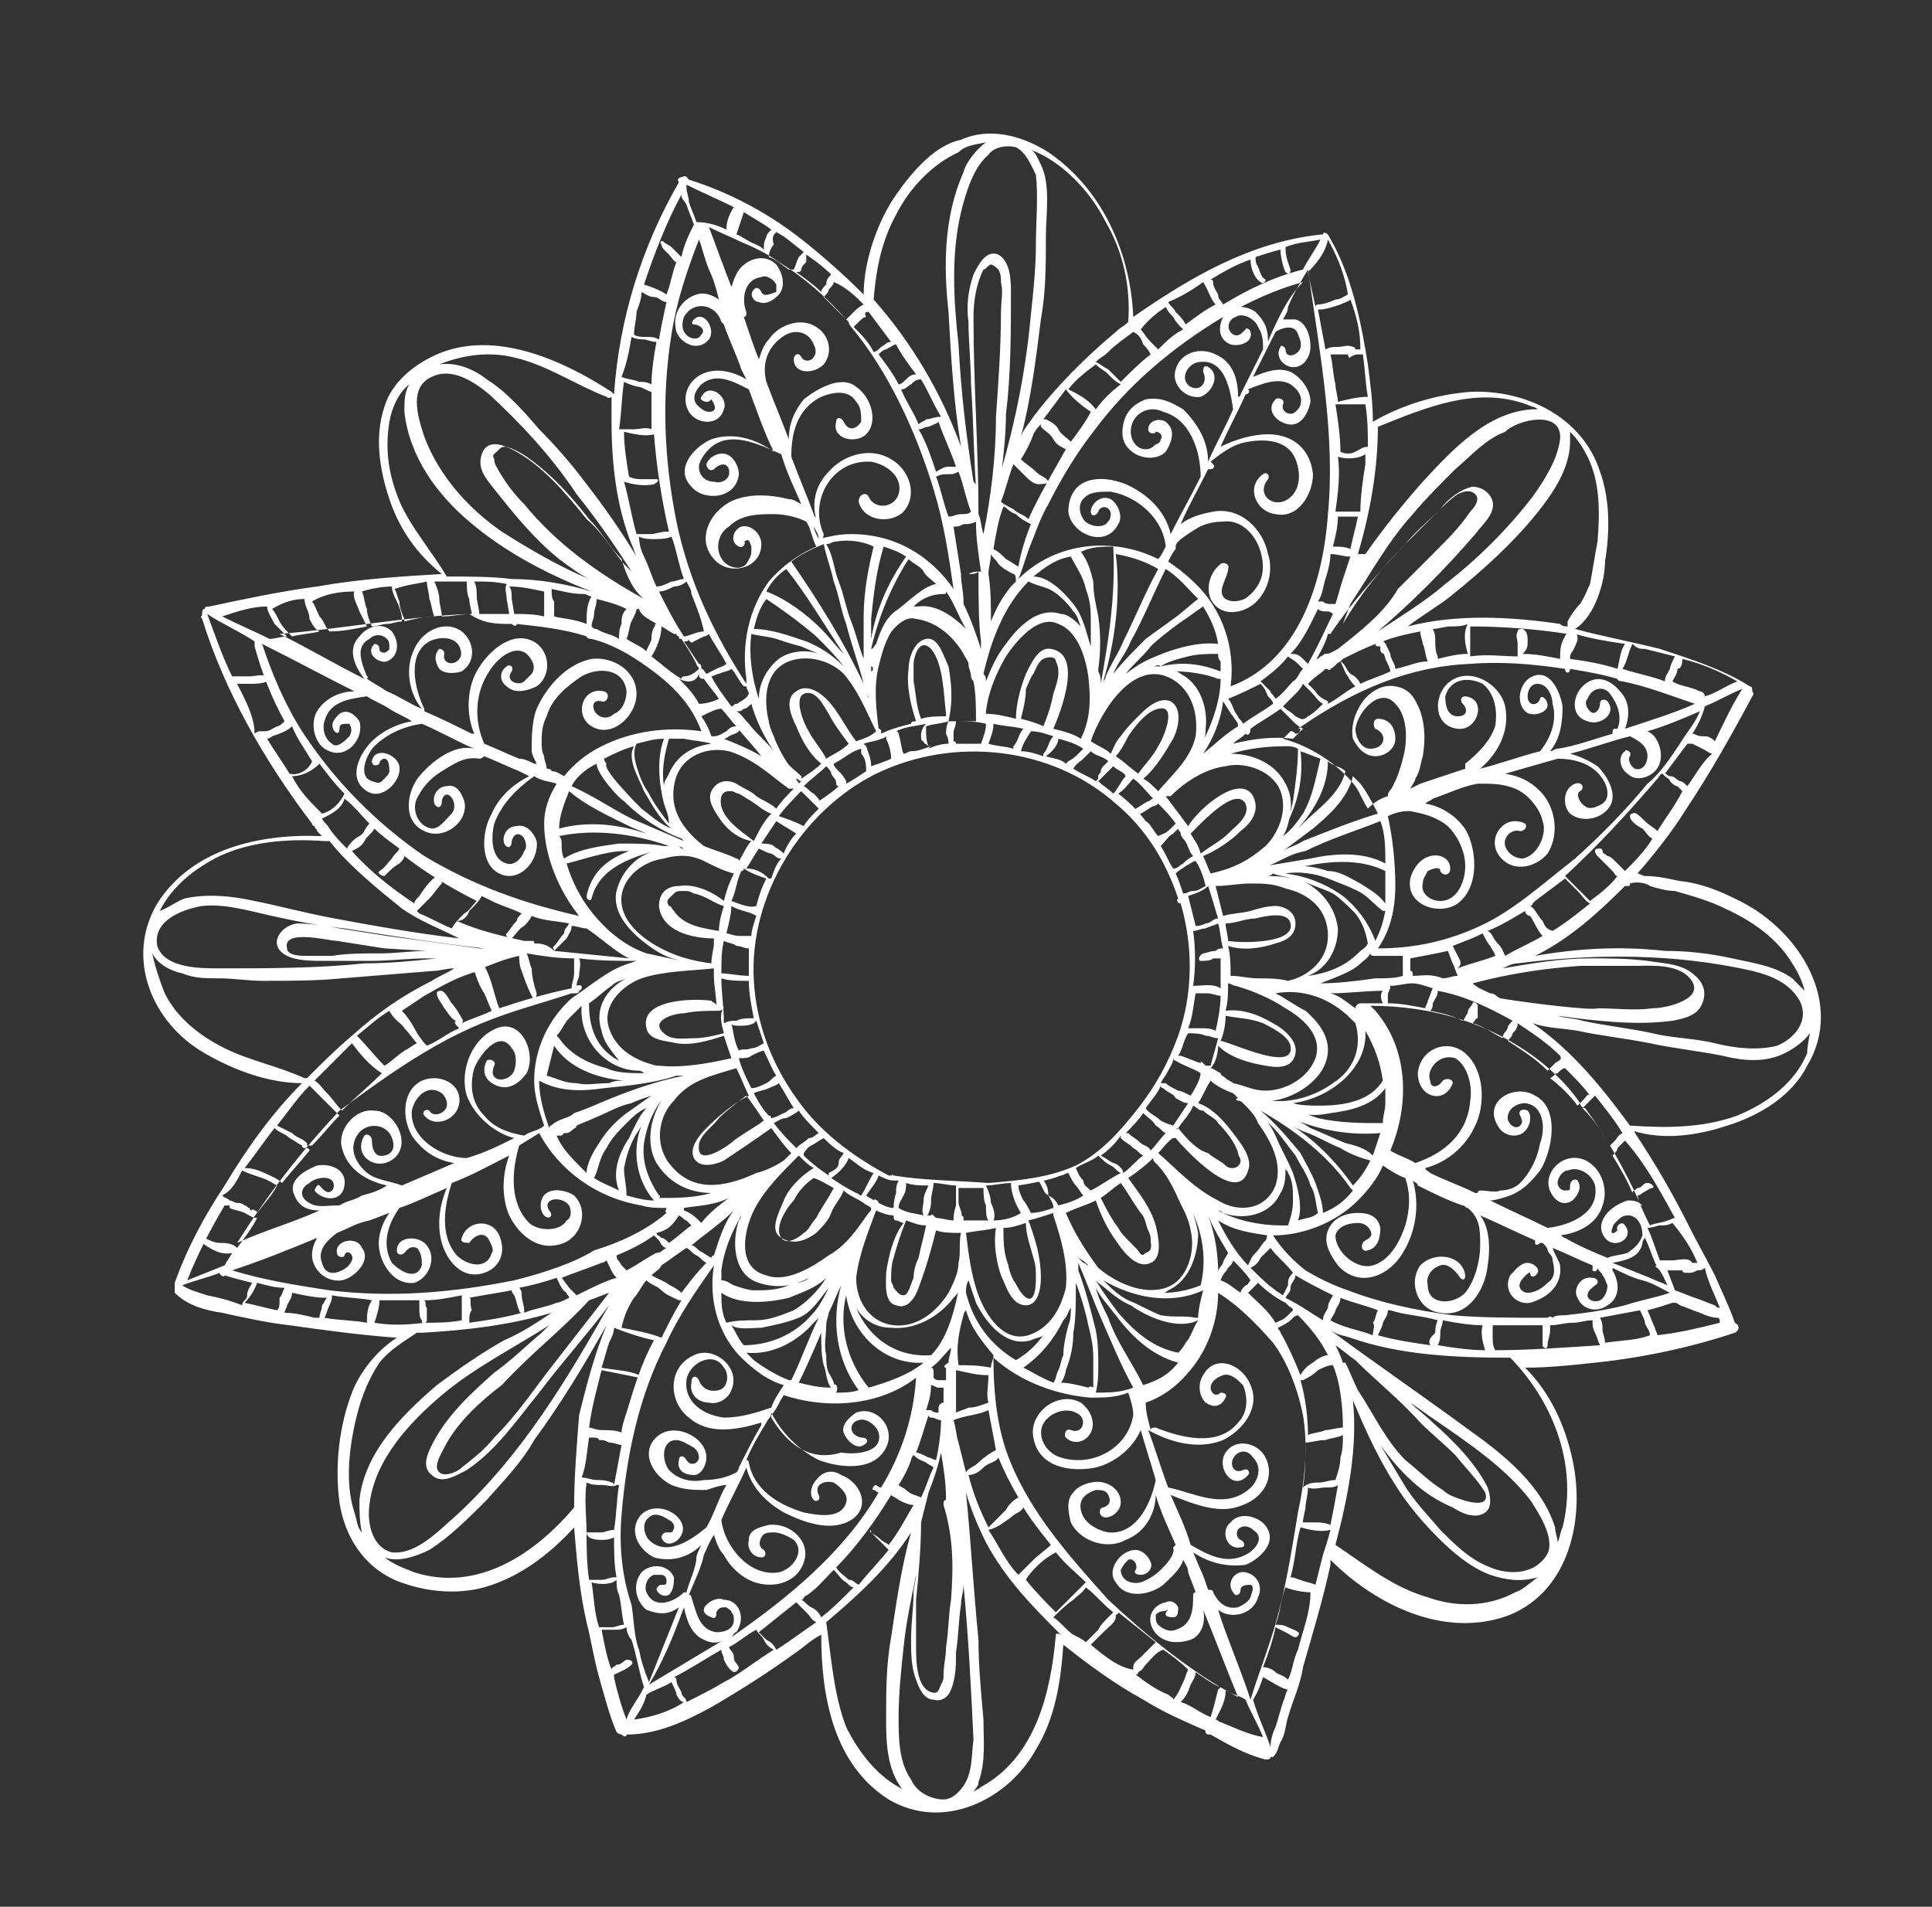<?xml version="1.0" encoding="utf-8"?>
<!-- Generator: Adobe Illustrator 19.2.1, SVG Export Plug-In . SVG Version: 6.00 Build 0)  -->
<svg version="1.1" id="Calque_1" xmlns="http://www.w3.org/2000/svg" xmlns:xlink="http://www.w3.org/1999/xlink" x="0px" y="0px"
	 viewBox="0 0 77.4 76.4" style="enable-background:new 0 0 77.4 76.4;" xml:space="preserve">
<rect x="0" y="0" width="77.4" height="76.4" fill="#333333" stroke="none"/>
<style type="text/css">
	.st0{fill:#FFFFFF;}
</style>
<path class="st0" d="M69.7,36.1c-0.8-0.4-1.5-0.7-2.4-0.8c-0.5-0.1-0.9-0.2-1.4-0.2c-0.1,0-0.2-0.1-0.3-0.1c0.7-0.8,1.4-1.7,1.9-2.5
	c1-1.5,1.9-3.1,2.7-4.6c0.1-0.1,0-0.2,0-0.2c0-0.1,0-0.2-0.1-0.2c-1.1-0.7-2.4-1.1-3.6-1.5c-1.2-0.3-2.3-0.5-3.4-0.8
	c0.8-0.5,1.2-1.9,1.2-2.7c0.2-1.2,0.2-2.5-0.2-3.6c-0.7-2.2-3-3.3-5.2-3.2c-1.3,0.1-2.7,0.5-3.9,1.2c0-0.8-0.1-1.5-0.2-2.3
	c-0.3-1.9-0.7-3.7-1.6-5.2c-0.1-0.1-0.2-0.1-0.2,0h-0.1c-2.8,0.3-5.2,1.7-7.5,3.3c-0.1-2.5-1.2-5.1-3.4-6.6c-1.1-0.7-2.4-1-3.5-0.5
	c-1,0.2-1.9,1.2-2.6,2.2s-1.3,2.6-1.3,4c-0.8-0.8-1.7-1.6-2.6-2.3c-1.3-1-2.8-1.8-4.4-2.3c-0.1-0.1-0.1-0.2-0.3-0.1
	c-0.1,0-0.2,0.1-0.1,0.2c-1.5,2.6-2.4,5.5-2.6,8.5c0,0,0,0-0.1-0.1c-2-1.3-4.7-2.5-7-1.5c-0.9,0.4-1.8,1.1-2.1,2.1
	c-0.4,1.2-0.2,2.5,0.2,3.7c0.4,1.2,1.1,2.2,2.1,3c-1.7,0.1-3.3,0.2-5,0.5c-1.5,0.2-2.9,0.5-4.3,0.8l0,0c-0.1,0-0.2,0-0.2,0.1
	c-0.1,0-0.1,0.1-0.1,0.2s-0.1,0.1,0,0.2c0.9,2.9,2.5,5.7,4.4,8.2c0,0,0,0.1,0.1,0.1c0,0.1,0.1,0.1,0.1,0.2c0.1,0.1,0.2,0.2,0.2,0.2
	c-2.5-0.1-5.2,0.5-6.6,2.7c-1.3,2.2-0.2,4.8,1.9,6c1.2,0.7,2.6,1.2,3.9,1.2C10.9,44.6,9.9,46,9,47.5c-0.8,1.2-1.5,2.5-2,3.9
	c0,0.1,0,0.1,0,0.2s0,0.2,0,0.2c0.5,0.5,1.2,0.7,1.9,0.8c0.9,0.2,1.8,0.4,2.7,0.5c1.4,0.2,2.9,0.4,4.3,0.5c-0.8,0.5-1.5,1.4-1.8,2.2
	c-0.5,1.3-0.7,2.9-0.5,4.4c0.2,1.3,0.9,2.5,2.2,3.1c1.2,0.5,2.5,0.6,3.6,0.3c1.4-0.4,2.6-1.3,3.6-2.4c0.1,1.2,0.2,2.5,0.5,3.8
	c0.2,0.8,0.3,1.5,0.5,2.2c0.2,0.7,0.4,1.5,0.7,2.2c0.1,0.1,0.2,0.1,0.2,0.1c0.1,0.1,0.2,0.1,0.2,0l0,0c1.2,0,2.3-0.5,3.4-1.1
	c1.2-0.7,2.3-1.4,3.4-2.2c0.3-0.2,0.6-0.5,1-0.7c0,2.5,0.5,5.2,2.7,6.6c2.2,1.3,4.8,0,5.9-2c0.8-1.3,1-2.8,1.1-4.2
	c1,0.8,2.1,1.6,3.2,2.2c0.8,0.5,1.5,0.8,2.4,1.2c0,0,0.1,0,0.1,0.1s0.1,0.1,0.2,0.1c0.7,0.4,1.4,0.8,2.2,1c0.1,0,0.2,0,0.2-0.1
	c0,0,0,0,0.1,0c0.2-0.2,0.2-0.4,0.3-0.6c0.2-0.3,0.2-0.7,0.3-1c0.2-0.7,0.5-1.3,0.6-2c0.4-1.4,0.8-2.7,1.1-4.1c0-0.1,0-0.1,0-0.2
	c1.8,1.8,4.6,3.2,7.2,2.2c2.4-1,3-3.9,2.5-6.2c-0.3-1.4-0.9-2.7-1.9-3.7c0.9,0,1.9-0.1,2.8-0.2c1.9-0.2,3.8-0.6,5.6-1.2
	c0.2-0.1,0.2-0.3,0-0.4c-0.2-0.6-0.5-1.2-0.8-1.9c-0.3-0.6-0.7-1.3-1-1.9c-0.7-1.4-1.4-2.6-2.2-3.8c0,0,0-0.1-0.1-0.1
	c1.2,0.4,2.6,0.2,3.8-0.2c1.3-0.4,2.6-1.2,3.2-2.4C73.9,40.2,72.1,37.3,69.7,36.1 M66.1,35.5c0.3,0.1,0.7,0.2,1,0.2
	c0.7,0.2,1.4,0.4,2,0.7c1.1,0.5,2.1,1.2,2.7,2.2c0.2,0.3,0.4,0.7,0.5,1.1c-0.2-0.2-0.3-0.3-0.5-0.5c-0.7-0.5-1.5-0.6-2.4-0.8
	s-1.8-0.3-2.7-0.3c-1.8-0.2-3.5-0.1-5.2,0.2c1.4-0.7,2.5-1.7,3.6-2.8c0,0,0,0,0.1,0s0.1,0,0.1-0.1C65.6,35.3,66,35.4,66.1,35.5
	 M64.3,49.6c0.4,0.5,1.2,0,0.8-0.5c-0.1-0.2-0.4,0-0.3,0.2c-0.2,0.2-0.3,0.1-0.2-0.1c0-0.1,0.1-0.2,0.2-0.3c0.2-0.2,0.3-0.2,0.5-0.2
	c0.4,0.1,0.5,0.5,0.5,0.8c-0.1,0.3-0.3,0.5-0.6,0.7c-0.3,0.1-0.6,0.1-0.8,0.2c-0.5-0.2-1.2-0.5-1.7-0.8c-0.1,0-0.1-0.1-0.2-0.1
	c0.8-0.1,1.5-0.5,1.7-1.2c0.3-0.8-0.2-1.8-1-1.9c-0.8-0.1-1.5,0.8-1,1.5c0.2,0.3,0.5,0.4,0.8,0.2c0.2-0.2,0.4-0.5,0.2-0.8
	c-0.1-0.1-0.3,0-0.3,0.2s0,0.2-0.2,0.2s-0.3-0.2-0.3-0.3c0-0.2,0.2-0.5,0.4-0.5c0.5-0.2,1,0.2,1.1,0.6c0.2,1.1-1,1.6-1.9,1.7
	c-0.8-0.4-1.5-0.7-2.3-1.1c0.2,0,0.5-0.1,0.8-0.2c0.5-0.2,0.8-0.5,1.2-1c0.5-0.8,0.8-2.5-0.2-3c-0.8-0.5-2.1,0.2-1.5,1.2
	c0.2,0.4,0.7,0.5,1,0.3s0.4-0.7,0.2-0.9c-0.2-0.1-0.4,0-0.3,0.2s0.1,0.3,0,0.4c-0.2,0.2-0.5-0.1-0.5-0.3c0-0.4,0.4-0.6,0.7-0.6
	c0.8,0.1,0.8,1.1,0.6,1.6c-0.1,0.6-0.4,1.2-0.8,1.6c-0.2,0.2-0.5,0.3-0.8,0.3c-0.2,0.1-0.5,0-0.8,0c0,0-0.1,0-0.1,0.1h-0.1
	c-0.6-0.3-1.2-0.5-1.8-0.8c-0.1-0.1-0.2-0.1-0.2-0.2c0.8-0.2,1.6-0.8,2-1.7c0.4-0.8,0.4-2.2-0.4-2.9C58,41.6,56.9,42,56.8,43
	c0,0.4,0.2,0.8,0.6,0.9c0.4,0.1,0.7-0.2,0.8-0.5c0-0.2-0.3-0.2-0.4-0.1c-0.2,0.3-0.5,0.3-0.5,0c-0.1-0.2,0-0.5,0.2-0.7
	s0.5-0.3,0.8-0.2c0.5,0.3,0.7,1.1,0.6,1.7c-0.1,1.3-1,2.1-2.2,2.5l0,0c-0.3-0.2-0.7-0.3-1-0.5c0.8-1.9,0.7-4.1-0.6-5.6
	c-0.1-0.1-0.2-0.2-0.2-0.2c2.5,0,4.9,0.7,6.9,2.3c0.6,0.5,1.1,1,1.5,1.6c0,0.1,0.1,0.2,0.2,0.2c0.9,1.2,1.6,2.5,2.2,3.8
	c0,0,0,0.1,0.1,0.1c-0.2-0.2-0.4-0.2-0.6-0.2C64.3,48.4,63.9,49.1,64.3,49.6 M66.4,50.8C66.4,50.8,66.5,50.8,66.4,50.8
	c0.2,0.2,0.3,0.5,0.4,0.7c-0.2-0.1-0.5-0.2-0.7-0.3c-0.5-0.2-1-0.4-1.5-0.6c0.5-0.1,1.1-0.2,1.2-0.8c0-0.1,0.1-0.2,0.1-0.2
	C66.1,50,66.2,50.4,66.4,50.8C66.3,50.6,66.3,50.8,66.4,50.8 M57.6,53.9c0.1-0.2,0.1-0.3,0.1-0.5s0.1-0.3,0.1-0.5
	c0.5,0.1,1.1,0.2,1.6,0.2c-0.1,0.3,0,0.7,0.1,1C58.9,54.1,58.2,54,57.6,53.9C57.6,54,57.6,54,57.6,53.9L57.6,53.9 M58.2,52.7
	c-1.5-0.2-2.9-0.5-4.2-1c-0.6-0.2-1.2-0.5-1.7-0.8c-0.5-0.4-0.9-0.8-1.3-1.4c1.2,0,2.5-0.5,3.4-1.4c0.4-0.4,0.8-0.9,1-1.4
	c0.3,0.2,0.6,0.4,0.9,0.5c0.2,0.6,0.2,1.2,0,1.9c-0.2,0.6-0.6,1.4-1.3,1.6c-0.6,0.2-1.5-0.5-1.5-1.2c0.1-0.4,0.6-0.5,0.9-0.5
	c0.2,0,0.4,0.1,0.5,0.3s0,0.3-0.2,0.4c-0.2,0.1-0.2,0.5,0.1,0.4c0.4-0.1,0.5-0.5,0.5-0.9c-0.1-0.5-0.5-0.6-0.9-0.6
	c-0.5,0-1,0.2-1.2,0.7s0.1,1,0.4,1.4c0.8,0.9,2,0.5,2.6-0.5c0.5-0.8,0.7-1.9,0.4-2.9c0.1,0.1,0.2,0.1,0.2,0.2
	c0.6,0.3,1.2,0.6,1.8,0.8c0.1,0,0.1,0.1,0.2,0.1l0,0c0.5,0.4,0.5,0.9,0.5,1.5s-0.2,1.4-0.6,1.9c-0.5,0.5-1.5,0.5-1.5-0.3
	c-0.1-0.4,0.2-0.7,0.5-0.8s0.6,0.2,0.8,0.5c0.1,0.1,0.2,0.1,0.2-0.1c-0.1-0.8-1.2-1-1.8-0.4c-0.5,0.7-0.1,1.8,0.8,1.9
	c1.1,0.2,1.8-0.9,1.9-1.9c0.1-0.6,0.1-1.5-0.3-2c0.7,0.3,1.5,0.7,2.2,1l0,0c0,0,0,0,0,0.1s0.1,0.1,0.2,0h0.1
	c0.1,0.1,0.2,0.2,0.2,0.3c0.1,0.2,0.2,0.2,0.2,0.4c0.1,0.4,0.1,0.7-0.2,0.9c-0.2,0.2-0.5,0.4-0.8,0.4c-0.2,0-0.4-0.2-0.3-0.4
	c0-0.1,0.4-0.5,0.4-0.4c0,0.2,0.2,0.2,0.3,0c0.1-0.2-0.2-0.4-0.4-0.4c-0.3,0-0.5,0.3-0.7,0.5c-0.3,0.6,0.2,1.2,0.8,1.1
	c0.7-0.2,1.3-0.7,1.2-1.5c0-0.1-0.2-0.4-0.3-0.7c0.5,0.2,1.1,0.5,1.6,0.7c0,0.1,0,0.2,0,0.2c0.1,0.1,0.2,0,0.2-0.1
	c0,0.1,0.2,0.2,0.2,0.3c0.1,0.1,0.1,0.2,0.2,0.4c0,0.2-0.1,0.5-0.3,0.6c-0.2,0.1-0.5,0-0.5-0.2s0.2-0.3,0.3-0.4
	c0.2-0.1,0.1-0.3-0.1-0.3c-0.5-0.1-0.8,0.5-0.6,0.8c0.2,0.5,0.8,0.6,1.2,0.3c0.5-0.3,0.5-0.9,0.2-1.4c0,0,0,0,0-0.1
	c0.4,0.2,0.8,0.4,1.2,0.5s0.7,0.3,1.1,0.5c-0.6,0.2-1.2,0.3-1.8,0.5c-0.8,0.2-1.5,0.3-2.4,0.4c-0.2,0-0.4,0-0.5,0.1
	c-0.1-0.1-0.2,0-0.2,0C60.6,52.8,59.3,52.8,58.2,52.7 M57.3,53.9c-0.7-0.1-1.4-0.2-2.1-0.4c0.1-0.2,0.2-0.4,0.2-0.5
	c0.1-0.2,0.2-0.3,0.2-0.5h0.1c0.6,0.2,1.2,0.2,1.9,0.4c-0.1,0.2-0.1,0.4-0.1,0.5C57.3,53.6,57.2,53.7,57.3,53.9 M55,53.5
	c-0.5-0.2-1.2-0.3-1.7-0.6c0.1-0.2,0.2-0.3,0.2-0.4c0.1-0.2,0.2-0.3,0.2-0.5c0.5,0.2,1,0.3,1.5,0.5c-0.1,0.2-0.1,0.4-0.2,0.5
	C55.1,53.1,55,53.3,55,53.5 M53.8,57.2c-0.2,0-0.5,0.1-0.7,0.1c-0.2,0.1-0.5,0.1-0.7,0.2c0-0.7-0.1-1.5-0.3-2.2c0,0,0,0,0.1,0
	c0.2-0.1,0.4-0.2,0.6-0.4c0.2-0.1,0.4-0.2,0.6-0.2C53.7,55.4,53.8,56.4,53.8,57.2 M53.5,53.9c0.3,0.2,0.5,0.4,0.8,0.6
	c0.8,0.8,1.8,1.6,2.6,2.5c0.5,0.5,0.9,0.8,1.4,1.3c0.4,0.5,0.9,1,1.2,1.5c0.2,0.6-0.6,0.4-0.9,0.3c-0.3-0.1-0.6-0.2-0.8-0.4
	c-0.5-0.3-1-0.8-1.5-1.2c-0.8-0.8-1.3-1.9-1.9-2.8c-0.2-0.4-0.3-0.7-0.5-1.1c0,0,0,0-0.1,0C53.7,54.3,53.6,54.1,53.5,53.9
	 M53.8,57.5c0,0.3,0,0.6-0.1,0.9c0,0.3-0.1,0.6-0.2,0.9c-0.2,0-0.5,0.1-0.6,0.1c-0.2,0-0.5,0-0.7,0.2c0.1-0.6,0.1-1.2,0.1-1.8
	c0.2,0,0.5-0.1,0.8-0.1C53.4,57.6,53.6,57.6,53.8,57.5 M38.1,64.1C38,64.7,38,65.4,37.9,66c0,0.4-0.1,0.7-0.1,1.1
	c0,0.2,0,0.2-0.1,0.4c-0.1,0.2-0.1,0.4-0.4,0.3c-0.6-0.2-0.6-1.3-0.6-1.8c0-0.6,0-1.3,0-1.9c0.1-1,0.2-2.1,0.2-3.1
	c0.1-0.4,0.2-0.8,0.3-1.2c0.2-0.5,0.4-1.1,0.5-1.6c0.1,0.6,0.2,1.2,0.2,1.9c-0.1,0-0.1,0.1-0.1,0.2C38.2,61.6,38.2,62.8,38.1,64.1
	 M34.9,61.4c0.2,0.2,0.3,0.3,0.5,0.5c0.1,0.1,0.2,0.2,0.2,0.2c-0.4,0.5-0.8,0.9-1.2,1.4c-0.2-0.1-0.2-0.2-0.4-0.2
	c-0.2-0.2-0.4-0.3-0.5-0.5c0.8-0.8,1.6-1.9,2.2-2.9c0.1,0.1,0.2,0.1,0.3,0.2c0.2,0.1,0.4,0.2,0.6,0.2c-0.3,0.5-0.6,1.1-1,1.6
	c-0.1-0.1-0.2-0.1-0.3-0.2C35.1,61.5,35,61.5,34.9,61.4C34.9,61.2,34.8,61.4,34.9,61.4 M29,64.1c-0.2-0.1-0.5,0-0.7,0.2
	c-0.2,0.2-0.1,0.4,0.2,0.5c0.2,0.1,0.2-0.1,0.2-0.2c0.1-0.2,0.2-0.2,0.4-0.2c0.1,0.1,0.2,0.1,0.2,0.2c0.1,0.1,0.1,0.2,0.1,0.3
	c0,0.4-0.4,0.5-0.7,0.5c-0.7-0.1-0.8-0.8-1-1.4c0,0,0-0.1-0.1-0.1c0.2-0.5,0.5-1.1,0.6-1.6c0.1-0.2,0.2-0.5,0.4-0.8
	c0.1,0.3,0.2,0.6,0.4,0.8c0.2,0.4,0.6,0.8,1,1c0.8,0.4,1.9,0.2,2.2-0.7c0.3-0.8-0.5-1.6-1.4-1.5c-0.4,0.1-0.8,0.2-0.8,0.6
	c-0.1,0.4,0.2,0.7,0.5,0.7c0.2,0,0.2-0.2,0.1-0.3c-0.2-0.1-0.2-0.3-0.1-0.5s0.3-0.2,0.5-0.2s0.5,0.1,0.8,0.3
	c0.5,0.5-0.1,1.2-0.6,1.3c-1.2,0.2-2.2-1.1-2.3-2.1c0.3-0.7,0.7-1.4,1-2.1c0.2,0.8,0.8,1.4,1.5,1.8c0.8,0.4,1.9,0.8,2.7,0.3
	c0.8-0.5,0.4-1.5-0.4-1.8c-0.3-0.2-0.7-0.2-1,0.2c-0.2,0.2-0.3,0.6-0.1,0.8c0.1,0.1,0.3,0,0.2-0.2c-0.2-0.4,0.2-0.6,0.6-0.5
	c0.3,0.2,0.6,0.5,0.5,0.8c-0.2,0.7-1.2,0.5-1.7,0.4c-1-0.3-2-0.9-2.2-2c0-0.1-0.1-0.1-0.1-0.1c0.2-0.5,0.5-1,0.8-1.5
	c0.1-0.2,0.2-0.2,0.2-0.4c0.4,0.8,1.1,1.5,1.9,1.9c0.8,0.3,2.2,0.5,2.7-0.5c0.4-0.8-0.4-1.7-1.2-1.4c-0.3,0.2-0.6,0.5-0.5,0.8
	s0.5,0.7,0.8,0.5c0.2-0.1,0.2-0.3-0.1-0.3C34,57.5,34,57,34.4,56.9c0.3-0.1,0.7,0.2,0.8,0.5c0.2,0.8-0.9,0.9-1.5,0.8
	c-1.3,0.4-2.2-0.4-2.8-1.4c0,0,0,0,0-0.1c0.2-0.2,0.3-0.5,0.5-0.8c1.8,0.6,3.9,0.4,5.3-0.7c-0.1,1.6-0.6,3.1-1.4,4.4
	c-0.1,0-0.2-0.1-0.2-0.1c-0.1,0-0.2,0.2-0.1,0.2s0.1,0.1,0.2,0.1c-1.4,2.4-3.6,4.2-5.9,5.8c0.1-0.1,0.1-0.2,0.2-0.2
	C29.9,64.8,29.6,64.1,29,64.1 M25.6,55.1c-0.4-0.2-1-0.2-1.5-0.3c0.1-0.3,0.2-0.7,0.3-1c0.1-0.2,0.2-0.4,0.2-0.6
	c0.5,0.2,1.1,0.4,1.6,0.5c-0.5,0.9-0.8,1.9-1.1,2.9c-0.1,0.3-0.2,0.6-0.2,0.8c-0.2-0.1-0.6-0.1-0.8-0.1c-0.2,0-0.4-0.1-0.5-0.1
	c0.1-0.8,0.3-1.5,0.5-2.3c0.5,0.1,1,0.2,1.5,0.3C25.7,55.4,25.8,55.2,25.6,55.1 M20.9,51.9c0-0.1,0-0.2-0.1-0.3
	c0.5-0.1,0.9-0.2,1.5-0.4l0,0c0.1,0.2,0.2,0.5,0.4,0.6c0,0.1,0.1,0.1,0.1,0.2c-0.2,0.1-0.4,0.2-0.5,0.2c-0.5,0.2-0.8,0.2-1.3,0.4
	v-0.1C21,52.3,20.9,52.1,20.9,51.9 M18.8,52c0.5-0.1,1.2-0.2,1.7-0.3c0,0.1,0.1,0.2,0.1,0.2c0.1,0.2,0.1,0.4,0.2,0.6
	c0,0,0,0.1,0.1,0.1c-0.7,0.2-1.4,0.3-2.1,0.4c0-0.2,0-0.4,0.1-0.5C18.8,52.2,18.9,52,18.8,52 M20.6,51.3c-2.5,0.5-4.9,0.7-7.4,0.4
	c-1.3-0.2-2.6-0.4-3.9-0.8c1.2-0.4,2.2-0.8,3.4-1.3c-0.1,0.2-0.2,0.4-0.2,0.7c0,0.5,0.5,1.1,1.2,1c0.5-0.1,1.2-0.8,0.8-1.3
	c-0.2-0.5-1.1-0.3-1,0.2c0,0.2,0.3,0.2,0.3,0.1c0.1-0.3,0.4,0,0.3,0.2c-0.1,0.2-0.2,0.3-0.4,0.4c-0.4,0.2-0.7,0.1-0.8-0.3
	c-0.2-0.5,0.2-0.9,0.6-1.2c0.5-0.2,0.8-0.4,1.3-0.5c0.3-0.1,0.5-0.2,0.8-0.3c-0.3,0.4-0.5,1-0.4,1.5c0.1,0.6,0.6,1.4,1.4,1.3
	c0.6-0.2,0.9-1,0.5-1.5c-0.3-0.4-1.2-0.4-1.2,0.2c0,0.2,0.2,0.2,0.3,0.1s0.2-0.3,0.5-0.2c0.2,0.2,0.2,0.5,0.2,0.7
	c-0.2,0.6-0.8,0.3-1.2-0.1c-0.4-0.7-0.2-1.5,0.3-2.2l0,0c0.6-0.2,1.2-0.5,1.9-0.8c-0.3,0.7-0.4,1.5-0.2,2.2c0.2,0.7,0.8,1.5,1.7,1.2
	c0.6-0.2,0.9-0.8,0.6-1.5s-1.3-0.6-1.5,0.1c-0.1,0.2,0.2,0.2,0.3,0.2c0.2-0.3,0.6-0.5,0.8-0.1c0.1,0.2,0.2,0.4,0.1,0.5
	c-0.2,0.7-1,0.5-1.4,0.1c-0.7-0.8-0.5-2-0.2-2.9c0.8-0.3,1.5-0.7,2.3-1.1c-0.3,0.8-0.3,1.7,0,2.4c0.4,0.8,1.2,1.5,2.2,1.1
	c0.7-0.3,1-1.3,0.4-1.9c-0.3-0.2-0.8-0.3-1.1-0.1c-0.3,0.2-0.3,0.7-0.1,0.9c0.2,0.2,0.4,0,0.2-0.2c-0.3-0.5,0.5-0.6,0.8-0.2
	c0.1,0.2,0.1,0.5-0.1,0.6c-0.3,0.5-1.2,0.4-1.5,0.1c-0.8-0.8-0.7-2.1-0.4-3.1c0.3-0.2,0.5-0.3,0.8-0.5c0.8,1.5,2.3,2.6,4.1,2.9
	c0.3,0.1,0.7,0.1,1,0.1c0,0.1-0.1,0.1,0,0.2c-0.8,0.7-1.9,1.2-2.9,1.5C23,50.6,21.8,51,20.6,51.3 M17,52.1c0.5,0,1-0.1,1.5-0.2
	c0,0.2,0,0.2,0,0.4s0,0.4,0,0.6C18,53,17.5,53,17,53c0,0,0.1,0,0.1-0.1c0-0.2,0-0.4,0-0.5C17,52.3,17.1,52.2,17,52.1 M19,38.9
	c0.1,0.3,0.2,0.6,0.4,0.9c0.1,0.2,0.2,0.5,0.3,0.7c-0.4,0.2-0.8,0.3-1.2,0.5c0.1-0.1,0-0.2,0-0.2c-0.1-0.2-0.3-0.5-0.4-0.6
	s-0.2-0.4-0.4-0.5c-0.1,0-0.2,0-0.2,0.1c0,0.2,0.2,0.4,0.3,0.6c0.1,0.1,0.3,0.5,0.5,0.5c-0.1,0-0.1,0.1,0,0.2l0.1,0.1
	c-0.5,0.2-0.8,0.5-1.3,0.7c-0.2-0.2-0.4-0.5-0.5-0.7s-0.3-0.5-0.5-0.7c0.3-0.2,0.6-0.4,0.9-0.6c0.7-0.4,1.4-0.8,2.2-1
	C19,38.8,19,38.8,19,38.9 M17.5,35.1c-0.3,0.2-0.5,0.5-0.7,0.8c-0.1,0.1-0.2,0.2-0.2,0.3c-0.9-0.6-1.8-1.3-2.5-2.1
	c0.2-0.1,0.4-0.2,0.5-0.4c0.1-0.2,0.3-0.3,0.4-0.5c0.3,0.3,0.6,0.5,1,0.8c-0.1,0.2-0.2,0.2-0.3,0.4c-0.2,0.2-0.3,0.4-0.5,0.5
	c-0.1,0.1,0.1,0.2,0.2,0.2c0.2-0.2,0.4-0.4,0.6-0.5c0.1-0.1,0.2-0.2,0.2-0.3c0.9,0.7,1.9,1.3,2.9,1.8c-0.2,0.2-0.3,0.4-0.5,0.5
	c-0.2,0.2-0.4,0.4-0.5,0.6c-0.5-0.2-0.8-0.4-1.3-0.6l-0.1-0.1c0.1-0.1,0.2-0.2,0.2-0.2c0.1-0.1,0.2-0.2,0.3-0.3
	c0.2-0.2,0.3-0.4,0.5-0.6C17.7,35.1,17.6,35,17.5,35.1 M20.3,24l0.1,0.6c-0.4,0-0.8,0-1.2,0c0-0.2-0.1-0.5-0.1-0.7s0-0.4-0.1-0.6
	c0.5,0,0.8,0,1.3,0.1C20.2,23.6,20.3,23.8,20.3,24 M20.5,25c0.1,0.1,0.2,0.1,0.2,0c0.9,0.1,1.9,0.2,2.8,0.5c0,0.1,0.2,0.1,0.2,0.1
	c0.8,0.2,1.5,0.6,2.2,1.1c1,0.7,1.8,1.5,2.2,2.6c-1.4-0.2-2.8,0-4,0.6c-0.6,0.3-1.1,0.7-1.5,1.2c-0.2-0.1-0.3-0.2-0.5-0.2
	c0-0.1-0.2-0.1-0.2-0.1l0,0c0-0.2-0.1-0.3-0.1-0.5c-0.1-0.2-0.1-0.4-0.1-0.5c0-0.4,0-0.7,0.2-1.1c0.2-0.7,0.8-1.2,1.4-1.6
	c0.7-0.4,1.7-0.3,1.8,0.6c0,0.4-0.2,0.8-0.5,0.9c-0.2,0.2-0.5,0.2-0.7,0s-0.2-0.6,0.2-0.5c0.2,0.1,0.4-0.3,0.1-0.4
	c-0.9-0.2-1.2,1-0.5,1.4c0.8,0.5,1.8-0.4,1.8-1.3s-0.9-1.5-1.8-1.4c-1,0.2-1.8,1.1-2.2,2c-0.2,0.5-0.2,1.2-0.2,1.7
	c0,0.1,0.1,0.3,0.2,0.5c0,0,0,0-0.1,0c-0.2-0.1-0.4-0.2-0.6-0.2c-0.5-0.2-0.9-0.4-1.4-0.6l0,0c-0.4-0.9-0.4-2,0.2-2.9
	c0.3-0.5,1-1.1,1.5-0.7c0.2,0.2,0.4,0.5,0.2,0.8c-0.1,0.1-0.2,0.2-0.3,0.3c-0.2,0.2-0.8,0-0.5-0.4c0.1-0.2-0.1-0.3-0.2-0.2
	c-0.3,0.2-0.3,0.6,0,0.8c0.3,0.3,0.8,0.2,1.2,0c0.7-0.5,0.5-1.7-0.4-1.9c-0.9-0.2-1.8,0.8-2.1,1.5c-0.3,0.7-0.3,1.6,0,2.3
	c0,0,0,0-0.1,0c-0.6-0.3-1.2-0.6-1.9-0.9v-0.1c-0.4-0.8-0.7-2.2,0.2-2.7c0.4-0.2,1-0.2,1.2,0.2c0.1,0.2,0.1,0.4,0,0.5
	c-0.2,0.3-0.7,0.2-0.6-0.2c0-0.2-0.2-0.2-0.2-0.2c-0.2,0.2-0.2,0.5,0,0.8c0.2,0.2,0.6,0.2,0.9,0.1c0.6-0.4,0.5-1.2,0-1.6
	c-0.7-0.5-1.6,0-1.9,0.7c-0.4,0.8-0.2,1.8,0.3,2.4c-0.5-0.2-0.9-0.5-1.4-0.7c-0.3-0.2-0.5-0.3-0.8-0.5c0,0,0.1-0.1,0-0.1
	c-0.2-0.5-0.5-1.2,0.1-1.5c0.2-0.2,0.5-0.2,0.7,0c0.1,0.1,0.1,0.2,0.1,0.4c-0.1,0.2-0.4,0.2-0.4,0S15,25.8,15,25.8
	c-0.4,0.4,0.2,0.8,0.5,0.7c0.5-0.2,0.5-0.8,0.2-1.2c-0.4-0.4-1-0.2-1.3,0.2c-0.5,0.5-0.2,1.2,0.2,1.7c-1.2-0.6-2.2-1.2-3.4-1.8
	c2.5-0.2,5.1-0.7,7.6-0.8C19.4,25,19.9,25,20.5,25 M21.8,24.7c-0.4-0.1-0.8-0.1-1.2-0.1L20.5,24c0-0.2,0-0.4-0.1-0.5
	c0.5,0,0.9,0.1,1.4,0.2C21.8,23.9,21.8,24.3,21.8,24.7 M22.1,23.6c0.5,0.1,0.8,0.2,1.3,0.2c0.1,0,0.2,0.1,0.3,0.1l0,0
	c-0.2,0.3-0.2,0.7-0.2,1.1c-0.5-0.2-0.9-0.2-1.3-0.3c0-0.2,0-0.4,0-0.6C22.1,24,22.1,23.8,22.1,23.6 M26.3,19.2c-0.2,0-0.4,0-0.5,0
	c-0.2,0-0.4,0-0.6-0.1l0,0c-0.1-0.6-0.2-1.2-0.2-1.8c0.4,0.1,0.9,0.2,1.2,0.1l0,0c0.1,1.3,0.3,2.6,0.6,3.9c0,0,0,0-0.1,0
	c-0.2,0-0.5,0.1-0.6,0.1c-0.2,0-0.4,0-0.6,0c-0.2-0.7-0.3-1.4-0.5-2.1c0.3,0.1,0.8,0.2,1.2,0.1C26.4,19.3,26.4,19.2,26.3,19.2
	 M42,19.3c-0.1-0.2-0.3-0.2-0.5-0.4c-0.2-0.2-0.4-0.3-0.6-0.5l0,0c0.2-0.3,0.4-0.7,0.5-1c0.1-0.2,0.2-0.3,0.3-0.4c0,0,0,0,0,0.1
	c0.2,0.2,0.4,0.3,0.5,0.5c0.1,0.2,0.3,0.3,0.5,0.4l0,0c-0.5,0.9-1.1,1.9-1.5,2.8c-0.2-0.2-0.4-0.2-0.6-0.4c-0.2-0.1-0.4-0.2-0.5-0.3
	c0.2-0.5,0.3-1,0.5-1.5c0.2,0.2,0.4,0.4,0.5,0.5s0.3,0.3,0.5,0.3C42,19.4,42,19.3,42,19.3 M53.6,18.3c0.3,0.1,0.8,0.1,1.1-0.1
	c0,0.2,0,0.2,0,0.4c-0.1,0.6-0.2,1.3-0.2,1.9c-0.2,0-0.3,0-0.5,0s-0.3,0-0.5,0C53.6,19.8,53.7,19,53.6,18.3 M54.5,22.3L54.5,22.3
	c0,0.1-0.1,0.2-0.2,0.3C54.4,22.6,54.5,22.5,54.5,22.3 M54,20.7c0.2,0,0.3,0,0.4,0c-0.1,0.5-0.2,0.8-0.3,1.3
	c-0.2-0.1-0.5-0.1-0.7-0.1c0.1-0.4,0.2-0.8,0.2-1.2C53.7,20.7,53.8,20.7,54,20.7 M54.1,22.3c-0.1,0.3-0.2,0.6-0.3,0.9
	c-0.1,0.3-0.2,0.7-0.3,1c-0.1,0-0.2,0-0.2,0c-0.1,0-0.2,0-0.3-0.1h-0.2l0,0c0.2-0.3,0.2-0.6,0.3-0.9c0.1-0.3,0.2-0.7,0.2-1
	C53.6,22.2,53.8,22.3,54.1,22.3 M58.8,26.2c-0.4,0-0.8,0.1-1.2,0.2l0,0v-0.1l0,0l0,0c-0.1-0.2-0.1-0.4-0.1-0.6s0-0.3-0.1-0.5
	c0.2,0,0.5-0.1,0.7-0.1s0.5,0,0.7-0.1C58.6,25.4,58.7,25.8,58.8,26.2 M58.9,26.6c1.2-0.1,2.5,0,3.8,0.2l0,0c0,0.2,0.2,0.2,0.2,0
	c0.6,0.1,1.2,0.2,1.9,0.4c0,0.1,0.2,0.1,0.2,0.1c1,0.2,2,0.6,2.9,0.9c-0.9,0.4-1.9,0.7-2.8,1c0.2-0.5,0.2-1.1-0.2-1.5
	c-0.4-0.5-1-0.7-1.5-0.2c-0.4,0.4-0.5,1.2,0.2,1.4c0.5,0.2,1.2-0.3,0.8-0.8c-0.1-0.1-0.3-0.1-0.3,0.1s-0.2,0.5-0.4,0.3
	s-0.2-0.4-0.1-0.5c0.2-0.5,0.7-0.5,0.9-0.2c0.3,0.4,0.5,0.9,0.3,1.4h-0.1c-0.1,0-0.1,0.1-0.1,0.2c-0.7,0.2-1.5,0.5-2.2,0.6
	c-0.1,0-0.2,0.1-0.3,0.1c0.4-0.5,0.5-1.1,0.5-1.8c-0.1-0.6-0.5-1.5-1.2-1.2c-0.5,0.2-0.7,1-0.3,1.4c0.3,0.3,1.2,0,0.8-0.5
	c-0.1-0.1-0.2-0.1-0.2,0c-0.1,0.3-0.5,0.3-0.5-0.1c0-0.2,0.1-0.5,0.4-0.5c0.4,0,0.6,0.5,0.6,0.8c0.2,0.7-0.1,1.4-0.5,1.9l0,0
	c-0.8,0.2-1.6,0.5-2.4,0.7c0.7-0.6,1.2-1.5,1-2.5c-0.2-0.9-1.4-1.6-2.2-1c-0.7,0.5-0.7,1.8,0.3,1.9c0.8,0.1,1.2-1.2,0.3-1.3
	c-0.2,0-0.2,0.2-0.1,0.3c0.2,0.2,0.2,0.5-0.2,0.5s-0.5-0.4-0.5-0.8c0.2-0.7,0.9-0.8,1.5-0.5c0.5,0.4,0.6,1.1,0.5,1.7
	c-0.2,0.6-0.7,1.1-1.2,1.5v0.2c-0.6,0.2-1.2,0.4-1.8,0.6c-0.2,0.1-0.2,0.1-0.4,0.2c0.1-0.2,0.2-0.3,0.2-0.4c0.2-0.3,0.2-0.6,0.3-0.9
	c0.1-0.6,0.1-1.2-0.1-1.8c-0.2-0.5-0.4-0.9-1-1c-0.5-0.1-1,0.2-1.3,0.6s-0.5,1-0.4,1.5c0.2,0.4,0.5,0.7,0.9,0.7s0.8-0.3,0.8-0.7
	s-0.2-0.8-0.7-0.8c-0.2,0-0.2,0.3-0.1,0.4c0.5,0.2,0.4,0.8-0.2,0.8c-0.4,0-0.6-0.5-0.6-0.8c0.1-0.7,1-1.7,1.6-1
	c0.5,0.5,0.5,1.5,0.3,2.2c-0.1,0.4-0.2,0.7-0.4,1.1c-0.1,0.2-0.2,0.2-0.2,0.4c-0.3,0.1-0.5,0.2-0.8,0.5c-0.2-0.3-0.3-0.6-0.5-0.9
	c-0.7-0.9-1.8-1.6-2.9-1.9l0,0c0.1-0.1,0.2-0.2,0.3-0.3c0.1,0,0.1,0,0.2,0.1c0.2,0,0.2-0.2,0.2-0.2s0,0-0.1,0
	C54.3,27.6,56.5,26.7,58.9,26.6 M61.2,25.7c0-0.2,0-0.4-0.2-0.5c-0.1,0-0.2,0-0.2,0.1c-0.1,0.2,0,0.3,0,0.5s0,0.3,0,0.5
	c-0.6,0-1.2-0.1-1.9,0c0-0.2,0-0.5,0-0.7s0-0.3,0-0.5c1.3,0,2.6,0.1,3.9,0.3c0,0-0.1,0-0.1,0.1c-0.2,0.3-0.2,0.6-0.2,0.9
	c-0.5-0.1-1-0.2-1.5-0.2C61.2,26,61.2,25.9,61.2,25.7 M59.2,40.3c0-0.1-0.2-0.2-0.2-0.1c-0.1,0.2-0.2,0.2-0.2,0.4
	c-0.1,0.1-0.1,0.2-0.2,0.3c-0.4-0.2-0.8-0.3-1.3-0.4c0.1-0.1,0.1-0.2,0.1-0.3c0.1-0.2,0.2-0.3,0.2-0.5c1.1,0.2,2.1,0.7,3,1.2
	c-0.1,0.1-0.2,0.2-0.2,0.3c-0.1,0.2-0.2,0.2-0.2,0.4c-0.4-0.2-0.8-0.5-1.2-0.6c0.1-0.1,0.1-0.2,0.2-0.2
	C59.2,40.6,59.2,40.5,59.2,40.3 M55.4,40.2c-0.3,0-0.6,0-0.9,0c-0.1,0-0.2,0.1-0.2,0.2c-0.3-0.2-0.6-0.5-1-0.6
	c0.7,0,1.4-0.1,2.1-0.1C55.3,39.8,55.3,40,55.4,40.2 M51.8,47c-0.2-0.5-0.5-1-0.7-1.5c-0.1-0.2-0.2-0.4-0.3-0.5c0,0,0-0.1-0.1-0.1
	c0.5,0.4,0.8,0.9,1.2,1.4c0.2,0.4,0.5,0.8,0.6,1.2c0.2,0.3,0.2,0.7,0.3,1.1c-0.2,0.2-0.5,0.2-0.8,0.3C52.2,48.4,52,47.6,51.8,47
	 M48.4,48.7c0.2,0.5,0.5,1,0.8,1.5c-0.1,0.2-0.2,0.3-0.2,0.4c-0.1,0.2-0.2,0.2-0.2,0.4C48.8,50.3,48.7,49.5,48.4,48.7 M44,54.8
	c0-0.5,0-1-0.1-1.5c-0.2-0.8-0.4-1.6-0.7-2.4c0-0.1,0-0.2,0-0.3c0.3,0.7,0.6,1.5,0.9,2.2c0.4,0.9,0.8,1.9,1.3,2.8
	c-0.5,0.2-1,0.2-1.5,0.2C44,55.4,44,55,44,54.8 M37.9,54.8c0,0.2,0,0.3,0,0.5c-0.1,0-0.2,0-0.2,0c-0.2,0-0.2,0-0.3-0.1
	c0-0.1,0-0.1,0-0.2c0-0.1,0-0.2-0.1-0.2c0.3-0.2,0.5-0.5,0.8-0.8c0,0.2-0.1,0.4-0.1,0.6C37.8,54.7,37.8,54.8,37.9,54.8 M37.3,55.5
	c0.1,0,0.2,0.1,0.3,0.1c0.1,0,0.2,0,0.2,0c0,0.2,0,0.5,0,0.6c-0.1,0-0.2,0.1-0.2,0.2c0,0.1,0,0.2,0,0.2c-0.1,0-0.2,0-0.3-0.1
	c-0.1,0-0.2,0-0.2,0C37.2,56.2,37.3,55.9,37.3,55.5 M37.3,56.8c0.2,0,0.2,0.1,0.4,0.1c0,0.5-0.1,1.2-0.2,1.6c-0.1,0-0.2-0.1-0.3-0.1
	c-0.2-0.1-0.4-0.2-0.5-0.2c0.2-0.5,0.3-0.9,0.5-1.5C37.2,56.8,37.3,56.8,37.3,56.8 M33.4,55.5c0.1,0-0.2-0.5-0.2-0.5
	c-0.1-0.2-0.1-0.5-0.1-0.7c-0.1-0.4,0-0.8,0-1.2c0-0.2,0.1-0.4,0.1-0.5c0.2-0.4,0.3-0.7,0.5-1.1c-0.4,1.4-0.2,3,0.7,4.2
	c-0.3,0.1-0.6,0.1-0.9,0.1l0,0C33.6,55.6,33.5,55.4,33.4,55.5 M27.3,51.8c-0.2-0.2-0.5-0.3-0.6-0.4c-0.2-0.1-0.4-0.2-0.6-0.3
	c0.2-0.2,0.3-0.2,0.4-0.4c0.3-0.2,0.7-0.5,1-0.7c0.2,0.1,0.2,0.2,0.4,0.3c0.2,0.1,0.2,0.2,0.4,0.3C27.9,51,27.6,51.4,27.3,51.8
	C27.4,51.9,27.4,51.8,27.3,51.8 M26.4,47.9c-0.4-0.6-0.7-1.3-0.6-2.1c0.1-0.6,0.3-1.2,0.7-1.7c-0.5,0.8-0.6,1.8-0.2,2.5
	c0.5,0.8,1.3,1.2,2.2,1.2C27.8,48,27.1,48,26.4,48C26.4,48,26.5,47.9,26.4,47.9 M24.8,47.7c-0.4-0.2-0.7-0.3-1-0.5l0,0
	c0.2-0.4,0.2-0.8,0.5-1.2c0.2-0.4,0.5-0.7,0.8-1c0.2-0.2,0.5-0.5,0.8-0.6c-0.3,0.3-0.5,0.8-0.7,1.2C24.8,46.2,24.5,47,24.8,47.7
	 M23.5,47c-0.1-0.1-0.2-0.2-0.2-0.2c-0.4-0.4-0.8-0.8-1-1.3c0.1,0,0.1,0,0.2,0l0.1-0.1c0,0,0,0,0.1,0s0.2-0.1,0.2-0.1
	c0.1-0.1,0.2-0.1,0.2-0.2c0.2-0.1,0.5-0.2,0.7-0.3c0.5-0.2,1-0.5,1.5-0.6c0.2-0.1,0.5-0.2,0.8-0.3c-0.3,0.2-0.7,0.5-1,0.7
	c-0.4,0.3-0.8,0.7-1.1,1.2C23.8,46.1,23.5,46.6,23.5,47 M24.2,37.1c-0.7-0.7-1.2-1.5-1.5-2.5c0.4-0.1,0.7-0.2,1.1-0.3
	s0.8-0.2,1.2-0.2c0.1,0,0.1,0,0.2,0c-0.8,0.3-1.5,0.8-1.7,1.8c0,0.2,0.2,0.2,0.2,0.1c0.3-1.2,1.5-1.6,2.5-1.9
	c-0.7,0.2-1.3,0.8-1.5,1.6c-0.2,0.9,0.6,1.7,1.3,2.2c0.4,0.3,0.8,0.5,1.3,0.6c-0.5-0.1-0.9-0.2-1.4-0.3C25.3,38,24.7,37.6,24.2,37.1
	 M25.2,38.4c-1-0.1-2-0.2-3-0.3l0,0c0.2-0.2,0.3-0.3,0.5-0.5c0.1-0.2,0.2-0.3,0.2-0.5c0.2,0,0.4,0.1,0.6,0.1l0,0
	C24.1,37.6,24.6,38.1,25.2,38.4 M24.2,30.4c0.4-0.2,0.8-0.4,1.2-0.5c-0.3,0.5,0.2,1.3,0.4,1.8c0.3,0.5,0.6,1.1,1.1,1.5
	c-0.5-0.2-0.8-0.5-1.2-0.8c-0.2-0.2-1.6-1.6-1.4-1.8C24.2,30.5,24.2,30.4,24.2,30.4 M25.5,29.8c0.4-0.1,0.7-0.2,1.1-0.2
	c-0.3,0.8-0.2,1.8,0,2.6c0.1,0.3,0.2,0.5,0.2,0.8c-0.3-0.4-0.6-0.8-0.8-1.2c-0.2-0.3-0.3-0.5-0.4-0.8C25.5,30.7,25.3,30.2,25.5,29.8
	C25.6,29.9,25.6,29.9,25.5,29.8 M39.3,25.7c0,0.1,0,0.2,0,0.3c-0.2-0.6-0.4-1.2-0.7-1.8c0,0,0,0,0-0.1c0-0.4-0.1-0.7-0.1-1.1
	c0.1,0,0.2,0,0.3,0c0.2,0,0.3,0,0.4-0.1C39.2,24,39.2,24.9,39.3,25.7 M40.7,23.3c-0.1,0.1-0.2,0.2-0.2,0.2c-0.4,0.5-0.6,0.9-0.8,1.4
	c0-0.6,0-1.3-0.1-1.9c0-0.3,0.1-0.5,0.1-0.8c0.1,0.2,0.2,0.2,0.3,0.4c0.2,0.2,0.4,0.3,0.6,0.4C40.7,23,40.7,23.2,40.7,23.3
	 M41.2,23.3L41.2,23.3c0.4,0.2,0.7,0.2,1,0.4c0.3,0.2,0.6,0.5,0.8,0.8c0.2,0.2,0.2,0.4,0.3,0.6c-0.2-0.2-0.5-0.5-0.8-0.5
	c-0.9-0.3-1.7,0.5-2.2,1.2c-0.4,0.5-0.6,1-0.8,1.5c0-0.1,0-0.2-0.1-0.3C39.7,25.7,40.2,24.3,41.2,23.3 M44.7,22.2
	c0.6,0.1,1.2,0.3,1.7,0.6c-0.5,0.9-0.9,1.9-1.4,2.9c-0.2,0.5-0.5,0.9-0.7,1.4c0,0.1-0.1,0.2-0.1,0.2C44.7,25.6,44.9,23.8,44.7,22.2
	 M50.5,27.4c0.2,0.2,0.2,0.3,0.3,0.5c0.1,0.1,0.2,0.2,0.2,0.3c-0.4,0.3-0.8,0.5-1.2,0.8c-0.1-0.2-0.2-0.2-0.2-0.3
	c-0.2-0.2-0.2-0.5-0.4-0.7l0,0C49.7,27.8,50.1,27.6,50.5,27.4C50.4,27.4,50.4,27.4,50.5,27.4 M52.1,30.1c0.3,0.1,0.5,0.2,0.8,0.3
	c-0.2,0.8-0.3,1.5-0.7,2.2c-0.2,0.3-0.5,0.7-0.8,0.9c0.2-0.3,0.2-0.6,0.3-0.8C52.1,31.8,52.2,30.9,52.1,30.1 M42.7,48.6
	c0.4-0.2,0.8-0.3,1.2-0.5c0.2,0.6,0.5,1.2,0.8,1.6c0.2,0.3,0.8,1.2,1.4,0.9c0.5-0.2,0.3-1.1,0.2-1.5c-0.2-0.7-0.6-1.2-1.1-1.9
	c0.3-0.2,0.7-0.5,1-0.8c0,0.1,0,0.1,0.1,0.2c0.4,0.4,0.6,0.8,0.8,1.2c0.2,0.5,0.5,0.9,0.6,1.5c0.2,0.8-0.1,2-1,2.3s-2-0.2-2.7-0.8
	C43.4,50,43,49.3,42.7,48.6 M43.6,50.7c-0.1,0-0.1-0.1-0.2-0.1c-0.1-0.1-0.2-0.2-0.2-0.2C43.4,50.5,43.5,50.6,43.6,50.7 M38.4,48.2
	c0-0.2,0-0.4,0-0.6c0.3,0,0.7,0,1,0c0,0.2,0,0.5,0.1,0.7c0,0.2,0,0.5,0.1,0.6l0,0c-0.3,0-0.6,0-1,0v-0.1l0,0c0-0.1-0.1-0.1-0.1-0.1
	C38.6,48.7,38.4,48.3,38.4,48.2 M38.2,48.9c-0.2,0-0.5-0.1-0.7-0.1c-0.1-0.1-0.2-0.2-0.2-0.1c-0.1,0-0.1,0-0.2,0c0,0,0.1,0,0.1-0.1
	c0.1-0.2,0.1-0.4,0.1-0.5c0-0.2,0.1-0.5,0.1-0.7c0.3,0,0.6,0.1,0.9,0.1c0,0.3,0,0.5,0,0.8C38.2,48.6,38.2,48.8,38.2,48.9 M36,48.4
	L36,48.4L36,48.4c0-0.2,0.1-0.3,0.2-0.5s0.1-0.3,0.1-0.5c0.3,0.1,0.6,0.1,0.9,0.1c-0.1,0.2-0.2,0.4-0.2,0.6c0,0.2-0.1,0.4,0,0.6l0,0
	C36.6,48.6,36.3,48.6,36,48.4C36.1,48.5,36,48.4,36,48.4 M35.8,48.4L35.8,48.4c-0.2,0-0.4-0.1-0.6-0.2c0-0.1-0.2-0.2-0.2-0.1
	c-0.1-0.1-0.2-0.1-0.3-0.2c0.2-0.3,0.4-0.5,0.5-0.8c0.2,0.1,0.4,0.2,0.6,0.2c0.1,0,0.1,0,0.1,0H36c-0.1,0.2-0.1,0.3-0.1,0.5
	C35.8,48.1,35.8,48.3,35.8,48.4 M26.8,46.6c-0.6-0.8-0.4-1.9,0.2-2.5c0.6-0.8,1.5-1,2.5-1.3l0,0c0.2,0.4,0.3,0.7,0.5,1.1
	c-0.6,0.3-1.2,0.8-1.7,1.3c-0.3,0.3-0.7,0.8-0.5,1.2s0.8,0.3,1.2,0.1c0.6-0.4,1.2-0.8,1.9-1.3c0.3,0.4,0.5,0.7,0.8,1
	c-0.1,0.1-0.2,0.2-0.3,0.3c-0.3,0.2-0.7,0.4-1.1,0.5l0,0C29,47.6,27.7,47.8,26.8,46.6 M29.2,48c-0.4,0.3-0.8,0.6-1.1,1
	c-0.2-0.2-0.4-0.4-0.7-0.5v-0.1C28,48.3,28.6,48.3,29.2,48 M28.2,34.5c0.4,0.2,0.8,0.4,1.2,0.5c-0.2,0.4-0.3,0.7-0.4,1.1
	c-0.5-0.4-1.2-0.7-1.8-0.6c-0.5,0-0.8,0.3-0.8,0.8c0.1,1,1.3,1.3,2.2,1.3c0,0.1,0,0.2,0,0.2c0,0.2-0.1,0.5-0.1,0.8
	c-0.8-0.1-1.5-0.3-2.2-0.7s-1.5-1.1-1.4-2c0.1-0.8,0.9-1.4,1.7-1.5C27.3,34.2,27.8,34.3,28.2,34.5 M27,33.8c0.2,0.1,0.2,0.1,0.4,0.2
	h-0.1C27.2,33.9,27.1,33.8,27,33.8 M35.1,29.3C35.1,29.3,35.1,29.4,35.1,29.3c-0.2,0.2-0.5,0.3-0.8,0.4c-0.4-0.5-0.7-1.2-1.2-1.7
	c-0.3-0.3-0.8-0.6-1.2-0.3c-0.5,0.3-0.2,1,0,1.4c0.2,0.5,0.5,1.1,1,1.5c-0.2,0.2-0.5,0.4-0.8,0.6c0,0,0,0,0-0.1
	c-0.2-0.2-0.5-0.4-0.6-0.6c-0.2-0.3-0.4-0.7-0.5-1c-0.1-0.2-0.2-0.5-0.2-0.6c-0.2-0.8-0.2-2,0.8-2.4c0.8-0.3,1.7,0,2.2,0.5
	C34.4,27.7,34.7,28.5,35.1,29.3 M34.7,27.8L34.7,27.8c0.1,0.1,0.1,0.1,0.1,0.2C34.8,28,34.8,27.9,34.7,27.8 M34.9,26.7L34.9,26.7
	C34.9,26.6,34.9,26.6,34.9,26.7c0.1,0,0.1,0.2,0,0.2C34.9,26.8,34.9,26.7,34.9,26.7 M38,26.7c-0.2-0.4-0.4-1.2-0.9-1.1
	s-0.7,0.8-0.7,1.2c-0.1,0.7,0.1,1.5,0.3,2.1c-0.1,0-0.2,0-0.2,0.1c-0.4,0.1-0.8,0.2-1.2,0.4v-0.1c0,0,0-0.1-0.1-0.1
	c-0.1-0.8-0.2-1.7,0-2.5c0.1-0.4,0.2-0.8,0.4-1.2c0.1-0.2,0.2-0.3,0.3-0.4c0.2-0.2,0.5-0.4,0.8-0.3c0.8,0.1,1.5,0.7,1.9,1.4
	c0.1,0.2,0.2,0.3,0.2,0.4c0,0.2,0.1,0.3,0.1,0.5c0,0.1,0.1,0.2,0.1,0.2c0.1,0.5,0.1,1.1,0.1,1.6c-0.4,0-0.7,0-1.1,0l0,0
	C38.2,28,38.1,27.3,38,26.7 M38,29.8c-0.3,0-0.6,0.1-0.8,0.2c0,0,0.1-0.1,0-0.1c-0.1-0.2-0.1-0.5-0.1-0.6s0-0.1,0-0.2
	c0.3-0.1,0.6-0.1,0.9-0.2c-0.1,0.2-0.1,0.4-0.1,0.5C38,29.6,38,29.7,38,29.8 M36.9,29.5c0,0.1,0,0.2,0.1,0.2c0,0.1,0.1,0.1,0.2,0.2
	c0,0,0,0,0.1,0c-0.3,0.1-0.5,0.2-0.8,0.2c-0.1,0-0.2,0.1-0.3,0.1c-0.1-0.2-0.1-0.5-0.2-0.8c0,0,0-0.1-0.1-0.1
	c0.4-0.2,0.8-0.2,1.2-0.3C36.9,29.2,36.9,29.4,36.9,29.5 M36.9,28.8c-0.2-0.5-0.2-1-0.3-1.5c0-0.2,0-0.5,0-0.7s0.2-1.1,0.7-0.6
	c0.5,0.6,0.5,1.8,0.6,2.6c0,0,0,0,0,0.1C37.6,28.7,37.2,28.7,36.9,28.8 M35.3,29.6c0.1,0,0.2-0.1,0.2-0.1v0.1
	c0.1,0.2,0.2,0.5,0.2,0.8c-0.2,0.1-0.5,0.2-0.8,0.3c0-0.3-0.1-0.5-0.2-0.8l-0.1-0.1C34.9,29.7,35.1,29.7,35.3,29.6 M30,39.1L30,39.1
	c-0.4,0-0.8-0.1-1.1-0.1c0-0.5,0-0.9,0.1-1.3c0.2,0.1,0.4,0.1,0.5,0.2c0.2,0,0.3,0.1,0.5,0.1l0,0C30,38.3,30,38.7,30,39.1
	 M29.6,37.5c-0.2,0-0.4-0.1-0.5-0.1c0.1-0.4,0.2-0.8,0.2-1.1c0.3,0.2,0.7,0.2,1,0.4l0,0c-0.1,0.3-0.2,0.6-0.2,0.8
	C29.9,37.5,29.8,37.5,29.6,37.5 M29.3,36.1c0.2-0.4,0.2-0.8,0.4-1.2c0.1,0,0.1-0.1,0.1-0.1l0,0c0.3,0.2,0.6,0.3,0.9,0.4l0,0
	c-0.2,0.4-0.3,0.7-0.4,1.1l0,0C30,36.4,29.6,36.2,29.3,36.1 M29.9,34.8c0.2-0.3,0.3-0.5,0.5-0.8c0.2,0.1,0.4,0.2,0.5,0.2
	c0.2,0.1,0.2,0.2,0.4,0.2c-0.2,0.2-0.3,0.5-0.4,0.8c0,0,0,0-0.1,0C30.5,34.9,30.2,34.8,29.9,34.8 M30.2,33.7c-0.5-0.4-1.5-1-1.3-1.8
	c0.1-0.2,0.2-0.2,0.4-0.2c0.1,0,0.2,0.1,0.3,0.1c0.2,0.1,0.3,0.2,0.5,0.3c0.3,0.2,0.5,0.4,0.8,0.5C30.6,32.9,30.4,33.3,30.2,33.7
	 M31,33.9c-0.1-0.1-0.4-0.1-0.5-0.1c0.2-0.3,0.4-0.6,0.6-0.9c0.3,0.2,0.5,0.3,0.8,0.5c-0.2,0.2-0.4,0.5-0.5,0.8
	C31.2,34,31.1,34,31,33.9 M31.2,32.7c0.3-0.4,0.6-0.7,0.9-1c0.2,0.2,0.2,0.2,0.4,0.4c0.1,0.1,0.2,0.2,0.3,0.3
	c-0.2,0.2-0.5,0.5-0.6,0.7C31.8,32.9,31.5,32.8,31.2,32.7 M31.9,31.2c0.1,0,0.1,0.1,0.2,0.1L32,31.4C32,31.3,31.9,31.3,31.9,31.2
	 M32.6,31.8c-0.2-0.1-0.2-0.2-0.4-0.3c0.3-0.3,0.6-0.5,0.9-0.8c0.1,0.1,0.2,0.2,0.2,0.3c0.1,0.2,0.2,0.2,0.2,0.4
	c0,0.1,0.1,0.1,0.1,0.1c-0.2,0.2-0.5,0.4-0.8,0.6C32.9,32.1,32.7,31.9,32.6,31.8 M33.1,30.4c-0.2-0.4-0.5-0.7-0.7-1.1
	c-0.2-0.3-0.6-1.3-0.2-1.5c0.5-0.2,0.8,0.5,1,0.8c0.2,0.4,0.5,0.8,0.8,1.2C33.7,30.1,33.4,30.2,33.1,30.4L33.1,30.4 M33.6,30.9
	c-0.1-0.1-0.2-0.2-0.2-0.3c0.4-0.2,0.7-0.5,1.1-0.6c0,0.1,0,0.1,0,0.2c0.2,0.2,0.2,0.5,0.2,0.7c-0.3,0.2-0.6,0.4-0.8,0.5
	c0,0,0,0,0-0.1C33.8,31.1,33.7,31,33.6,30.9 M31.6,31.6c0.1,0,0.1,0,0.2,0c-0.2,0.2-0.5,0.5-0.7,0.8c-0.2-0.2-0.5-0.3-0.8-0.5
	c-0.2-0.2-0.5-0.3-0.8-0.5c-0.4-0.2-0.8-0.1-1,0.3c-0.2,0.4,0.2,0.9,0.4,1.2c0.3,0.4,0.7,0.7,1.2,0.8c-0.2,0.2-0.3,0.5-0.5,0.8
	c0,0,0-0.1-0.1-0.1c-0.4-0.2-0.8-0.3-1.3-0.5c-0.9-0.7-1.5-1.6-1.1-2.8c0.3-0.8,1.2-1.2,2.1-1C30.2,30.4,30.9,31.1,31.6,31.6
	 M27,36.5c-0.1-0.1-0.1-0.2-0.2-0.2c-0.1-0.2-0.1-0.2,0.1-0.4s0.2-0.2,0.5-0.2c0.2,0,0.2,0,0.4,0.1c0.5,0.1,0.8,0.4,1.2,0.5
	c-0.1,0.3-0.2,0.7-0.2,1C28.2,37.2,27.4,37.1,27,36.5 M29,41.4c-0.4,0.1-0.8,0.2-1.2,0.2s-0.9,0.1-1.2-0.2c-0.6-0.5,0.4-0.8,0.8-0.8
	c0.5-0.1,0.9-0.1,1.4-0.1c0.1,0,0.2-0.1,0.2-0.2C28.8,40.7,28.9,41,29,41.4 M28.9,39.2c0.3,0.1,0.7,0.1,1,0.1c0.1,0,0.1,0,0.1,0
	c0,0.5,0.1,1,0.2,1.5c0,0,0,0-0.1,0c-0.2,0-0.4,0-0.6,0.1c-0.2,0-0.3,0-0.5,0.1C29,40.3,28.9,39.8,28.9,39.2 M29.6,41.1
	c0.2,0,0.4,0,0.6-0.1c0,0,0,0,0.1-0.1c0.1,0.3,0.2,0.6,0.3,0.9c-0.2,0.1-0.3,0.2-0.5,0.2c-0.2,0.1-0.4,0-0.5,0.1
	c-0.2-0.4-0.2-0.7-0.3-1.1C29.3,41.1,29.5,41.1,29.6,41.1 M30.2,43.8c0.2-0.1,0.4-0.1,0.6-0.2c0.2-0.1,0.3-0.1,0.4-0.2
	c0.2,0.3,0.4,0.7,0.6,1c-0.2,0-0.3,0.2-0.4,0.2c-0.2,0.1-0.4,0.2-0.5,0.2c0,0,0-0.1-0.1-0.1C30.6,44.5,30.4,44.2,30.2,43.8
	 M30.6,44.9c-0.4,0.3-0.8,0.5-1.2,0.8c-0.2,0.2-1.5,1.1-1.4,0.2c0-0.4,0.6-0.8,0.8-1.1c0.3-0.3,0.7-0.6,1.1-0.9
	C30.2,44.3,30.4,44.6,30.6,44.9 M30.7,43.4c-0.2,0.1-0.4,0.2-0.6,0.2c-0.2-0.4-0.4-0.8-0.5-1.2c0.2,0,0.4,0,0.5-0.1
	c0.2-0.1,0.4-0.2,0.5-0.2c0.2,0.4,0.3,0.7,0.5,1C30.9,43.2,30.9,43.3,30.7,43.4 M31,45c0.2-0.1,0.3-0.2,0.5-0.2
	c0.2-0.1,0.4-0.2,0.5-0.3c0.2,0.3,0.5,0.6,0.8,0.9c-0.2,0.1-0.2,0.2-0.4,0.2c-0.2,0.2-0.3,0.2-0.5,0.4C31.6,45.7,31.3,45.4,31,45
	 M32.5,45.9c0.2-0.1,0.3-0.2,0.5-0.3c0.2,0.2,0.5,0.5,0.8,0.6c-0.1,0.2-0.2,0.2-0.2,0.4s-0.2,0.3-0.4,0.4c0,0,0,0,0,0.1
	c-0.3-0.2-0.7-0.5-1-0.8v-0.1C32.3,46.1,32.3,46,32.5,45.9 M33.4,47.6c-0.2,0.4-0.5,0.8-0.7,1.2c-0.2,0.2-0.3,0.5-0.5,0.6
	c-0.2,0.2-0.7,0.5-0.9,0.2c-0.3-0.4,0.2-1.2,0.5-1.5c0.2-0.4,0.5-0.7,0.8-0.9C32.9,47.3,33.2,47.5,33.4,47.6 M33.3,47.2
	c0.3-0.2,0.6-0.5,0.7-0.8c0.3,0.2,0.6,0.5,1,0.6c-0.2,0.3-0.3,0.6-0.5,0.9c-0.1,0-0.1-0.1-0.2-0.1C33.9,47.6,33.6,47.4,33.3,47.2
	 M36.3,48.9c0.3,0.1,0.5,0.2,0.8,0.2c-0.1,0.5-0.2,0.8-0.3,1.3c-0.1,0.2-0.2,0.5-0.2,0.8c-0.1,0.2-0.2,0.7-0.4,0.7s-0.3-0.2-0.4-0.3
	c0-0.1-0.1-0.2-0.1-0.3c0-0.3,0-0.6,0.1-0.9C35.9,50,36.1,49.4,36.3,48.9L36.3,48.9 M35.8,47.1L35.8,47.1C35.7,47,35.7,47,35.8,47.1
	C35.7,47,35.7,47.1,35.8,47.1L35.8,47.1c-0.1,0-0.1,0-0.2,0c-1.5-0.8-2.8-1.8-3.7-3.1c-1-1.4-1.6-3-1.7-4.7
	c-0.2-3.4,1.9-6.8,4.9-8.3c3.1-1.5,7-1.1,9.6,1.2c1.2,1,2,2.3,2.5,3.8c-0.1,0.1,0,0.2,0.1,0.2c0.5,1.7,0.5,3.6-0.1,5.3
	c-0.4,1.1-0.9,2-1.6,2.9s-1.5,1.8-2.5,2.3c-1.1,0.5-2.3,0.6-3.5,0.7C38.3,47.3,37,47.3,35.8,47.1 M47.1,27.3
	c0.7,0.5,0.9,1.4,0.8,2.2c-0.2,0.9-0.9,1.5-1.5,2.2l0,0c-0.2-0.2-0.4-0.4-0.6-0.5c0.5-0.4,0.9-1.1,1.2-1.6c0.2-0.4,0.4-1.2-0.1-1.5
	c-0.5-0.2-1,0.3-1.3,0.6c-0.2,0.2-0.5,0.5-0.7,0.8c-0.2,0.2-0.3,0.5-0.4,0.7c-0.2-0.2-0.5-0.3-0.8-0.5
	C44.1,28.5,45.5,26.2,47.1,27.3 M44.1,28.4C44.1,28.4,44.1,28.3,44.1,28.4c0.1-0.2,0.2-0.2,0.2-0.4l0,0l0,0c0,0,0.1,0,0.1-0.1
	C44.2,28,44.1,28.2,44.1,28.4 M48.1,38.5c0.2,0,0.4,0,0.5-0.1c0.1,0,0.2,0,0.3,0c0,0.4,0,0.8,0,1.2c-0.3-0.2-0.7-0.1-1.1-0.1
	c0.1-0.7,0.1-1.5,0-2.2c0.2,0,0.3-0.1,0.5-0.1c0.2-0.1,0.3-0.1,0.5-0.2c0.1,0.3,0.1,0.7,0.2,1c-0.1,0-0.2,0-0.3,0.1
	c-0.2,0-0.4,0.1-0.5,0.1C48,38.3,48,38.5,48.1,38.5 M49.1,40.7c0.5,0.1,1,0.1,1.5,0.3c0.4,0.2,1,0.5,1.1,0.9
	c0.2,1.1-2.3-0.1-2.8-0.2C49,41.5,49.1,41.1,49.1,40.7 M49.1,37c0.4,0,0.8-0.2,1.2-0.2c0.4-0.1,1.3-0.3,1.4,0.2
	c0.2,0.8-1.9,0.8-2.5,0.7C49.2,37.5,49.1,37.2,49.1,37 M48.7,41.3c-0.2-0.1-0.4-0.1-0.5-0.1c-0.2,0-0.4,0-0.6,0
	c0.2-0.5,0.2-0.9,0.3-1.4c0.2,0,0.4,0,0.5,0s0.4,0.1,0.5,0.1C48.9,40.3,48.8,40.9,48.7,41.3 M48.8,36.8c-0.2,0-0.3,0.2-0.5,0.2
	c-0.2,0.1-0.3,0.1-0.4,0.1c-0.1-0.4-0.2-0.8-0.3-1.2c0.3-0.1,0.6-0.2,0.8-0.4C48.6,36.1,48.7,36.5,48.8,36.8L48.8,36.8 M39.8,29
	c0.4,0.1,0.8,0.1,1.2,0.2c-0.2,0.2-0.2,0.5-0.4,0.7V30c-0.3-0.1-0.7-0.1-1-0.2C39.7,29.5,39.8,29.3,39.8,29L39.8,29 M40.9,28.8
	c0.1-0.4,0.2-0.8,0.2-1.2c0.1-0.2,0.2-0.5,0.3-0.6c0.1-0.2,0.2-0.5,0.4-0.6c0.2-0.1,0.5-0.1,0.5,0.1c0.1,0.2,0.1,0.3,0.1,0.5
	s-0.1,0.5-0.2,0.8c-0.1,0.5-0.2,0.8-0.4,1.3C41.6,29,41.3,28.9,40.9,28.8 M41.3,29.3C41.3,29.3,41.3,29.2,41.3,29.3
	c0.3,0,0.6,0.1,0.9,0.2C42,29.7,42,30,41.8,30.2c0,0,0,0,0,0.1c-0.3-0.1-0.6-0.2-0.9-0.2C41,29.7,41.2,29.5,41.3,29.3 M42.4,29.6
	L42.4,29.6c0.4,0.1,0.7,0.2,1,0.4c-0.1,0.1-0.2,0.2-0.2,0.2c-0.1,0.1-0.2,0.2-0.4,0.3c0,0,0,0-0.1,0.1c-0.2-0.2-0.5-0.2-0.8-0.3
	C42.2,30.1,42.4,29.8,42.4,29.6 M43.4,30.4c0.1-0.1,0.2-0.2,0.3-0.3c0.2,0.2,0.5,0.2,0.7,0.4c-0.1,0.1-0.2,0.2-0.2,0.2
	s-0.1,0.1-0.1,0.2S44,31,44,31.1c0,0,0,0,0,0.1l-0.1,0.1c-0.3-0.2-0.6-0.3-0.9-0.5C43.1,30.6,43.3,30.5,43.4,30.4 M44.2,31.1
	L44.2,31.1C44.3,31.1,44.3,31.1,44.2,31.1c0.1-0.1,0.1-0.1,0.2-0.2s0.2-0.2,0.2-0.2c0.2,0.2,0.4,0.2,0.5,0.4
	c-0.2,0.2-0.3,0.5-0.5,0.7c-0.2-0.2-0.4-0.3-0.6-0.5C44.1,31.2,44.2,31.1,44.2,31.1 M44.7,30.3c0.2-0.2,0.4-0.6,0.5-0.8
	c0.2-0.3,0.7-1,1.2-1.1c0.8-0.2,0.2,1.2,0,1.5c-0.2,0.4-0.6,0.8-0.8,1.1C45.2,30.7,45,30.5,44.7,30.3 M45.4,31.2
	c0.3,0.2,0.5,0.5,0.8,0.8c-0.1,0-0.1,0.1-0.2,0.1c-0.2,0.1-0.3,0.2-0.5,0.3c-0.2,0.1,0,0.3,0.2,0.2s0.3-0.2,0.5-0.3
	c0.1,0,0.2-0.1,0.2-0.1c0.2,0.2,0.5,0.5,0.7,0.8c-0.1,0.1-0.2,0.2-0.2,0.2c-0.2,0.2-0.3,0.2-0.5,0.3c-0.2-0.2-0.3-0.5-0.5-0.6
	c-0.3-0.4-0.7-0.8-1.1-1.1C45.1,31.6,45.2,31.4,45.4,31.2 M47,33.4c0.1-0.1,0.2-0.2,0.2-0.2c0,0.1,0.1,0.1,0.1,0.2
	c0,0.1,0.1,0.2,0.1,0.2c0.2,0.2,0.2,0.5,0.4,0.7c-0.2,0.1-0.3,0.2-0.4,0.3c-0.2,0.1-0.2,0.2-0.4,0.2c-0.2-0.3-0.3-0.6-0.5-0.9
	C46.7,33.7,46.8,33.5,47,33.4 M47.7,33.4c0.5-0.5,1.8-1.9,2.2-1.2c0.2,0.5-0.4,0.9-0.7,1.2c-0.3,0.3-0.7,0.5-1.1,0.8
	C48,33.8,47.8,33.6,47.7,33.4 M47.5,34.7c0.2-0.1,0.3-0.2,0.4-0.2c0.2,0.3,0.3,0.6,0.4,1c-0.2,0.1-0.3,0.2-0.5,0.2s-0.2,0.1-0.4,0.1
	c-0.1-0.3-0.2-0.6-0.3-0.8C47.3,34.8,47.4,34.8,47.5,34.7 M48.5,35c-0.1-0.2-0.2-0.5-0.3-0.7c0.5-0.2,1.1-0.6,1.5-1
	c0.4-0.3,0.8-0.8,0.5-1.4c-0.5-0.9-2.1,0.4-2.6,1.2l0,0c-0.3-0.4-0.6-0.8-0.9-1.2l0,0c0,0,0.1,0,0.2,0c0.6-0.6,1.4-1.1,2.2-1.2
	c0.8-0.2,1.9,0.2,2.2,1c0.3,0.8-0.1,1.7-0.6,2.2C50,34.5,49.4,34.8,48.5,35C48.6,34.9,48.5,35,48.5,35 M43.3,29.6
	c-0.3-0.2-0.7-0.3-1.1-0.4c0.3-0.7,1.2-3-0.1-3.2c-0.5-0.1-0.8,0.6-1,1c-0.2,0.5-0.4,1.2-0.4,1.8c-0.4-0.1-0.8-0.2-1.2-0.2l0,0v-0.1
	c0.1-0.8,0.4-1.5,0.8-2.2c0.4-0.6,1.3-1.7,2.1-1.3c0.8,0.3,1.1,1.4,1.2,2.1C43.7,28,43.7,28.8,43.3,29.6 M42,47.9
	c0.1,0.2,0.2,0.3,0.2,0.5c-0.3,0.1-0.6,0.2-0.9,0.2l0,0c-0.1-0.2-0.2-0.4-0.3-0.5c-0.1-0.2-0.2-0.4-0.2-0.6l0,0
	c0.6-0.1,1.2-0.2,1.7-0.4c0.1,0,0.2-0.1,0.3-0.1c0.1,0.2,0.2,0.4,0.3,0.5s0.2,0.3,0.3,0.4c-0.3,0.2-0.6,0.3-1,0.4
	C42.3,48.1,42.2,48,42,47.9c0-0.3-0.1-0.5-0.2-0.6c0-0.1-0.1,0-0.2,0C41.8,47.6,41.8,47.8,42,47.9 M39.8,48.9L39.8,48.9
	c0.1-0.2,0-0.5-0.1-0.7c0-0.2-0.1-0.5-0.2-0.7c0.3,0,0.7-0.1,1-0.1l0,0c0,0.4,0.2,0.9,0.4,1.2C40.6,48.8,40.2,48.9,39.8,48.9
	 M41.4,50.4c0.1,0.3,0.1,0.5,0.1,0.8c0,0.2,0,1.2-0.5,0.7c-0.2-0.2-0.3-0.5-0.4-0.6c-0.1-0.2-0.2-0.5-0.2-0.6
	c-0.2-0.5-0.2-1-0.2-1.5c0.3,0,0.6-0.1,0.9-0.2C41.1,49.5,41.3,50,41.4,50.4 M43.4,47.3c-0.2-0.2-0.2-0.3-0.3-0.5
	c0.3-0.2,0.7-0.3,0.9-0.5c0.2,0.2,0.3,0.3,0.5,0.4c0.2,0.1,0.2,0.2,0.4,0.3c-0.4,0.2-0.8,0.5-1.2,0.7C43.6,47.6,43.4,47.5,43.4,47.3
	 M44.9,47.4c0.3,0.4,0.5,0.8,0.8,1.2c0.2,0.2,0.2,0.5,0.3,0.7c0.1,0.2,0.1,0.3,0.1,0.4c0,0.2,0.1,0.4-0.2,0.5
	c-0.2,0.2-0.2,0-0.4-0.2c-0.1-0.1-0.2-0.2-0.2-0.2c-0.2-0.2-0.4-0.4-0.5-0.6c-0.3-0.4-0.5-0.8-0.7-1.2
	C44.4,47.8,44.6,47.6,44.9,47.4 M44.6,46.6c-0.2-0.1-0.3-0.2-0.5-0.3c0.3-0.2,0.6-0.5,0.8-0.8v0.1c0.2,0.2,0.3,0.2,0.5,0.4
	c0.2,0.1,0.2,0.2,0.4,0.3c-0.3,0.2-0.5,0.5-0.8,0.7C45,46.8,44.7,46.6,44.6,46.6 M39.9,49.2c-0.1,0.6,0,1.3,0.2,1.9
	c0.2,0.4,0.4,1.2,1,1.2c0.5,0,0.6-0.7,0.6-1.1c0-0.8-0.2-1.5-0.5-2.3c0.4-0.1,0.7-0.2,1-0.3v0.1c0.3,0.9,0.6,1.9,0.5,2.9
	c-0.2,0.8-0.6,1.6-1.5,1.9c-1,0.3-1.7-0.8-2-1.6s-0.4-1.7-0.5-2.5C39.2,49.3,39.5,49.3,39.9,49.2 M46.1,46.1
	c-0.1-0.2-0.3-0.2-0.4-0.3c-0.2-0.2-0.3-0.2-0.5-0.4c0,0,0,0-0.1,0c0.2-0.2,0.5-0.5,0.7-0.8c0.2,0.2,0.4,0.3,0.5,0.5
	c0.2,0.1,0.2,0.2,0.4,0.3C46.5,45.6,46.3,45.9,46.1,46.1 M46.5,44.9c-0.2-0.2-0.5-0.3-0.6-0.5c0.2-0.3,0.5-0.6,0.6-0.9
	c0,0,0,0.1,0.1,0.1c0.2,0.2,0.4,0.2,0.5,0.4c0.2,0.1,0.3,0.2,0.5,0.2c-0.2,0.3-0.4,0.6-0.6,0.9C46.7,45,46.7,45,46.5,44.9
	 M47.2,45.2c0.2-0.3,0.5-0.6,0.6-0.9c0.2,0.1,0.2,0.2,0.4,0.2c0.2,0.2,0.5,0.3,0.6,0.5c0.3,0.3,0.7,0.8,0.8,1.2
	c0,0.1,0.1,0.2,0.1,0.3c0,0.3-0.4,0.4-0.6,0.2s-0.5-0.3-0.7-0.5C48,46.1,47.6,45.7,47.2,45.2C47.1,45.3,47.1,45.2,47.2,45.2
	C47.1,45.2,47.2,45.2,47.2,45.2 M47.7,43.9L47.7,43.9c-0.2-0.1-0.4-0.2-0.5-0.2c-0.2-0.1-0.4-0.2-0.5-0.3h-0.2
	c0.1-0.2,0.2-0.3,0.3-0.5c0.1-0.2,0.2-0.3,0.2-0.5c0,0,0,0.1,0.1,0.1c0.3,0.2,0.7,0.3,1,0.5C48.1,43.2,47.9,43.6,47.7,43.9
	 M48.1,42.6c-0.3-0.1-0.5-0.2-0.8-0.3h-0.1c0.2-0.3,0.2-0.6,0.4-0.9c0.2,0,0.5,0,0.7,0.1c0.2,0,0.3,0.1,0.5,0.1
	c-0.1,0.4-0.2,0.7-0.3,1.1c0,0-0.1,0-0.2,0C48.1,42.5,48.1,42.5,48.1,42.6 M48.8,41.9c0.5,0.5,1.3,0.7,1.9,0.8
	c0.5,0.1,1.1,0.1,1.2-0.5c0.1-0.5-0.5-1-0.9-1.2c-0.5-0.3-1.2-0.6-1.9-0.5c0.1-0.4,0.1-0.7,0.1-1.1c0.1,0,0.2,0.1,0.3,0.1
	c0.7,0.2,1.4,0.5,2,0.9c0.7,0.4,1.5,1.1,1.2,2c-0.3,0.8-1.2,1.3-2,1.3c-0.5,0-0.8-0.2-1.3-0.3c-0.1-0.1-0.2-0.1-0.3-0.2
	s-0.2-0.1-0.2-0.2c-0.2-0.1-0.3-0.2-0.4-0.2C48.7,42.6,48.8,42.2,48.8,41.9 M50.4,39.2c-0.4,0-0.7-0.1-1.1-0.1c0-0.4,0-0.8-0.1-1.2
	c0.6,0.2,1.3,0.1,1.9-0.1c0.4-0.1,0.8-0.3,0.8-0.8s-0.5-0.7-0.8-0.7s-0.7,0.1-1,0.2c-0.4,0.1-0.8,0.1-1.1,0.2
	c-0.1-0.4-0.2-0.8-0.3-1.2c0.5,0,0.9-0.1,1.4-0.1s0.9,0,1.4,0.2c0.9,0.2,1.7,0.8,1.7,1.9c0,0.9-0.7,1.6-1.6,1.8
	C51.2,39.2,50.8,39.2,50.4,39.2 M50.7,35.1c0.1,0,0.2,0,0.3-0.1c0.2,0.1,0.5,0.1,0.7,0.2C51.4,35.1,51,35.1,50.7,35.1 M53.6,37.2
	c-0.1-0.8-0.6-1.5-1.4-1.9c0.4,0.2,0.8,0.3,1.2,0.5c0.3,0.2,0.6,0.5,0.9,0.8c0.3,0.4,0.4,0.7,0.5,1.2c-0.1,0.2-0.2,0.2-0.4,0.4
	c-0.5,0.5-1.2,0.8-2,0.9C53.2,38.8,53.6,38,53.6,37.2 M53.8,35.9c-0.7-0.5-1.5-0.8-2.3-0.9c0.5-0.1,1.2,0,1.7,0.2s0.8,0.3,1.2,0.5
	c0.4,0.2,0.6,0.5,1,0.8h0.1c-0.1,0.5-0.2,0.8-0.4,1.2C54.8,36.9,54.3,36.3,53.8,35.9 M54.5,35.4c-0.4-0.2-0.8-0.5-1.3-0.5
	c-0.3-0.1-0.7-0.2-1.1-0.2c0.1,0,0.1,0,0.2,0c1-0.2,2.2-0.3,3.2,0.2l0,0c0,0.5,0,0.9,0,1.3C55.2,35.8,54.8,35.6,54.5,35.4
	 M52.5,34.4c-0.6,0.1-1.2,0.2-1.8,0.3h0.1c0.5-0.2,0.9-0.5,1.5-0.6c1-0.5,2-0.8,3-1.2c0.2,0.5,0.2,1.1,0.2,1.7
	C54.6,34.1,53.4,34.2,52.5,34.4 M52.2,33.7c-0.3,0.2-0.5,0.2-0.8,0.4c0.4-0.3,0.8-0.6,1.2-0.9c0.6-0.5,1.4-1.2,1.6-2.1
	c0.1,0.1,0.2,0.2,0.3,0.3c0.3,0.4,0.5,0.8,0.7,1.2C54.2,32.9,53.2,33.3,52.2,33.7 M52.2,33c-0.1,0.1-0.1,0.1-0.2,0.2
	c0.7-0.8,1.2-1.7,1.2-2.7c0.2,0.2,0.5,0.2,0.7,0.4C53.7,31.8,52.8,32.4,52.2,33 M51.8,32.1c-0.1,0.4-0.2,1.1-0.5,1.5
	c0.4-0.6,0.6-1.5,0.2-2.2c-0.4-0.8-1.3-1.2-2.2-1.2c0.7-0.2,1.4-0.3,2.2-0.3c0.2,0,0.3,0,0.5,0.1C52,30.7,51.9,31.4,51.8,32.1
	 M51.8,29.6c-0.8-0.1-1.6,0-2.4,0.2c0.2-0.2,0.3-0.2,0.5-0.4c0.1,0.1,0.2,0,0.2-0.2c0.4-0.3,0.8-0.5,1.2-0.8
	c0.2,0.2,0.3,0.3,0.5,0.5c0.1,0.1,0.2,0.2,0.4,0.3C52,29.4,51.9,29.5,51.8,29.6 M51.9,28.7c-0.2-0.2-0.3-0.2-0.5-0.4
	c0.2-0.2,0.3-0.3,0.5-0.5c0.1-0.1,0.2-0.2,0.3-0.4c0.1,0.1,0.2,0.2,0.3,0.3c0.2,0.2,0.3,0.4,0.5,0.5l0,0c-0.2,0.2-0.4,0.4-0.6,0.5
	C52.2,28.9,52.1,28.8,51.9,28.7 M52.7,27.7c-0.1-0.1-0.2-0.2-0.3-0.3l0.1-0.1c0.2-0.2,0.4-0.3,0.6-0.5c0.1,0,0.2,0.1,0.2,0
	c0.2-0.1,0.2-0.2,0.4-0.3c0.1,0.2,0.2,0.5,0.3,0.6c0.1,0.2,0.2,0.3,0.3,0.4c-0.4,0.2-0.7,0.5-1.1,0.7v-0.1
	C53,28,52.8,27.9,52.7,27.7 M52.4,26.6c-0.1-0.1-0.2-0.2-0.2-0.2c-0.2-0.2-0.3-0.2-0.5-0.2c0.5-0.5,0.8-1.2,1.1-1.8
	c0.1,0.1,0.2,0.1,0.4,0.1c0.1,0,0.2,0.1,0.2,0.1C53.1,25.2,52.8,25.9,52.4,26.6 M52,26.6c0.1,0.1,0.2,0.2,0.2,0.2
	C52,27,52,27.2,51.8,27.3c-0.2,0.2-0.4,0.5-0.7,0.7c-0.1-0.2-0.2-0.2-0.2-0.3c-0.2-0.2-0.2-0.2-0.4-0.4l0,0c0.4-0.3,0.8-0.6,1.1-1
	l0,0C51.7,26.4,51.8,26.4,52,26.6 M49.4,28.7c0.1,0.2,0.2,0.2,0.2,0.4c-0.5,0.3-0.9,0.7-1.4,1.1c0.4-0.6,0.7-1.3,0.8-2.1
	C49.2,28.4,49.3,28.6,49.4,28.7 M48.2,29.7c0.1-0.2,0.1-0.3,0.1-0.5c0.1-0.8-0.2-1.8-1-2.2c-0.1-0.1-0.2-0.1-0.2-0.1
	c0.5,0,1.2,0.1,1.7,0.3c0,0,0,0,0.1,0C48.9,28,48.6,28.9,48.2,29.7 M46.5,26.7c-0.1,0-0.2,0-0.3,0C46.3,26.7,46.4,26.6,46.5,26.7
	c0.3-0.2,0.7-0.3,1.1-0.4s0.8-0.1,1.2-0.1c0,0.1,0,0.2,0.1,0.3c0,0.2,0,0.2,0,0.4C48.1,26.6,47.4,26.5,46.5,26.7 M46.3,26.3
	c-0.5,0.2-0.8,0.4-1.2,0.7c0.3-0.4,0.7-0.7,1-1.1c0.3-0.3,0.7-0.6,1.1-0.9c0.3-0.2,0.7-0.5,1-0.7c0.3,0.5,0.5,0.9,0.6,1.5
	C48,25.7,47,26,46.3,26.3 M47,24.8c-0.4,0.3-0.7,0.5-1.1,0.8c-0.5,0.5-0.9,0.9-1.3,1.4c0.2-0.5,0.5-0.8,0.7-1.3
	c0.5-0.9,0.9-1.9,1.4-2.9c0.5,0.3,0.9,0.8,1.3,1.2C47.6,24.3,47.3,24.6,47,24.8 M44.1,27.4c0-0.2,0-0.3-0.1-0.5v-0.1
	c0.1-0.7,0.1-1.4,0-2.1c-0.1-0.5-0.2-0.9-0.2-1.4c-0.1-0.4-0.2-0.8-0.5-1.2c0.1,0,0.2-0.1,0.3-0.1c0.3-0.1,0.7-0.1,1-0.1
	C44.7,23.9,44.4,25.7,44.1,27.4 M43.5,23.6c0.2,0.5,0.2,0.9,0.2,1.4c0,0.3,0,0.6,0,0.9c-0.2-0.6-0.3-1.2-0.7-1.7
	c-0.4-0.5-1-1.1-1.6-1.1c0.5-0.4,0.9-0.7,1.5-0.8C43.1,22.7,43.4,23.1,43.5,23.6 M39.5,29L39.5,29c0,0.3-0.1,0.5-0.2,0.8
	c-0.3,0-0.7,0-1,0l0,0c0-0.1-0.1-0.1-0.1-0.1c0-0.1,0-0.2,0-0.3c0-0.2,0.1-0.3,0.1-0.5C38.7,28.9,39.1,28.9,39.5,29 M38.7,25.2
	c-0.5-0.5-1.2-1-1.9-0.9c-0.1,0-0.1,0-0.2,0c0.3-0.3,0.7-0.5,1.2-0.5c0.1,0,0.1,0,0.1-0.1C38.2,24.1,38.4,24.7,38.7,25.2 M36,24.4
	c-0.5,0.3-0.7,0.8-0.9,1.4C35,25.9,35,26,34.9,26c0.3-1.3,0.8-2.5,1.5-3.6c0.2,0.2,0.5,0.3,0.6,0.5s0.3,0.3,0.5,0.5
	C37,23.5,36.5,24,36,24.4 M34.9,25.6c0-0.3,0-0.5,0-0.8c0.1-1,0.2-1.9,0.5-2.9c0.3,0.1,0.6,0.2,0.9,0.4
	C35.6,23.3,35.1,24.4,34.9,25.6 M34.6,24.7c0,0.5,0,1,0,1.5c0,0.1,0,0.1,0,0.2c-0.2-0.5-0.3-1-0.5-1.5s-0.3-1.1-0.5-1.6
	s-0.2-1-0.5-1.5c0.2,0,0.2-0.1,0.4-0.1c0.5-0.1,1.1,0,1.5,0.2C34.8,22.7,34.6,23.7,34.6,24.7 M33.4,23.3c0.2,0.5,0.3,1.2,0.5,1.7
	c0.2,0.8,0.5,1.6,0.7,2.4c-0.8-1.7-1.8-3.3-2.9-4.9c0.4-0.3,0.8-0.5,1.3-0.7C33.1,22.3,33.3,22.8,33.4,23.3 M33.8,26.2
	c-0.3-0.3-0.6-0.7-0.9-1c-0.6-0.6-1.4-1.2-2.2-1.5c0.2-0.4,0.5-0.7,0.8-0.9C32.3,23.8,33,25,33.8,26.2 M32.7,25.5
	c0.4,0.4,0.8,0.8,1.1,1.2c-0.5-0.5-1-0.8-1.5-1c-0.6-0.2-1.4-0.5-2.1-0.5c0.1-0.4,0.2-0.8,0.5-1.2C31.3,24.4,32,24.9,32.7,25.5
	 M31.1,25.6c0.3,0.1,0.6,0.2,1,0.3c0.2,0.1,0.5,0.2,0.7,0.3c-0.5-0.2-1.2-0.1-1.6,0.2c-0.5,0.4-0.8,1-0.8,1.6
	c-0.3-0.9-0.4-1.8-0.3-2.6l0,0C30.5,25.5,30.8,25.5,31.1,25.6 M30.1,28.2c0.2,0.7,0.5,1.3,0.9,1.9c-0.3-0.4-0.7-0.7-1-1.1
	c-0.2-0.2-0.3-0.4-0.5-0.5h0.1c0.1,0,0.2-0.1,0.2-0.1C29.9,28.4,30,28.3,30.1,28.2 M29.7,28.1c-0.1,0-0.1,0.1-0.2,0.1
	s-0.1,0.1-0.2,0.1c-0.3-0.4-0.6-0.8-0.8-1.2c0.1,0,0.2-0.1,0.3-0.1c0.2-0.1,0.4-0.1,0.5-0.2l0,0c0.2,0.2,0.3,0.5,0.5,0.7h0.1
	c0,0.1,0.1,0.2,0.1,0.3C29.9,28,29.8,28,29.7,28.1 M28.7,26.8c-0.2,0.1-0.2,0.1-0.4,0.2c-0.1-0.1-0.1-0.2-0.2-0.2
	c0-0.1,0-0.2-0.1-0.2c-0.2-0.3-0.4-0.6-0.6-0.9c0.1,0,0.2,0,0.2-0.1c0,0.1,0.1,0.2,0.2,0.1c0.2-0.1,0.2-0.1,0.4-0.2
	c0.1,0,0.2-0.1,0.2-0.1c0.2,0.4,0.5,0.8,0.7,1.2C29,26.7,28.9,26.7,28.7,26.8 M28.2,25.3L28.2,25.3c-0.3,0-0.6,0.2-0.8,0.2
	c-0.4-0.6-0.7-1.2-1-1.8c0.2,0,0.4-0.1,0.6-0.2c0.2,0,0.4-0.1,0.5-0.2c0.1,0.2,0.2,0.3,0.2,0.5C27.9,24.3,28.1,24.8,28.2,25.3
	C28.3,25.3,28.2,25.3,28.2,25.3 M26.9,23.3c-0.2,0.1-0.4,0.2-0.6,0.2c-0.2-0.4-0.3-0.8-0.5-1.2c-0.1-0.2-0.2-0.5-0.2-0.8
	c0.2,0.1,0.4,0.1,0.6,0.1s0.5,0,0.7-0.1l0,0c0.2,0.5,0.3,1.2,0.5,1.7C27.2,23.2,27.1,23.3,26.9,23.3 M26.3,25
	C26.2,25,26.2,25.1,26.3,25c-0.2,0.2-0.2,0.5-0.2,0.6s-0.2,0.4-0.2,0.5l0,0c-0.2-0.2-0.5-0.3-0.8-0.5c0.1-0.2,0.1-0.5,0.2-0.7
	s0.2-0.4,0.2-0.5c0,0,0,0,0.1,0C25.7,24.7,26,24.8,26.3,25 M26.1,26.3c0.2-0.3,0.4-0.8,0.4-1.2c0.2,0.1,0.3,0.2,0.5,0.3h0.1
	c0,0.1,0.1,0.1,0.1,0.1c0,0.1,0,0.1,0.1,0.1c0.2,0.3,0.4,0.6,0.6,1c0,0.1,0.1,0.1,0.1,0.2c-0.2,0.2-0.4,0.3-0.6,0.3
	c0,0-0.1,0-0.1,0.1C26.8,26.9,26.5,26.6,26.1,26.3C26.1,26.4,26.1,26.4,26.1,26.3 M28,27C28,27.1,28.1,27.1,28,27
	c0,0.2,0.1,0.2,0.2,0.2c0.2,0.3,0.4,0.5,0.6,0.8c-0.2,0.1-0.5,0.2-0.8,0.2c-0.2-0.4-0.5-0.7-0.8-1C27.6,27.4,27.9,27.3,28,27
	 M28.9,28.4c0.2,0.2,0.4,0.5,0.6,0.7c0.3,0.4,0.7,0.8,1,1.2c-0.5-0.3-1-0.5-1.5-0.7c0.1,0,0.2-0.1,0.2-0.1c0.2-0.1,0.3-0.1,0.4-0.2
	s0-0.2-0.1-0.2c-0.2,0-0.3,0.1-0.4,0.2c-0.2,0.1-0.3,0.2-0.5,0.2l0,0h-0.1c-0.1-0.3-0.2-0.5-0.4-0.8C28.5,28.5,28.7,28.4,28.9,28.4
	 M28.5,29.8c-0.8,0.1-1.4,0.5-1.7,1.2c-0.1,0.2-0.2,0.3-0.2,0.5c-0.1-0.6,0-1.2,0.2-1.9c0.2,0,0.4,0,0.6,0
	C27.9,29.7,28.2,29.7,28.5,29.8 M25,32.1c0.7,0.7,1.5,1.2,2.3,1.5l0.1,0.1c-0.7-0.3-1.4-0.6-2.1-0.9c-0.8-0.4-1.5-0.9-2.4-1.3
	c0.2-0.4,0.6-0.7,1-0.9C23.9,31,24.8,32,25,32.1 M25.2,33.1c0.2,0.1,0.5,0.2,0.7,0.3c-1.2-0.4-2.4-0.5-3.5-0.2c0-0.5,0.2-1,0.4-1.5
	C23.5,32.3,24.4,32.7,25.2,33.1 M26.8,33.9c-0.1,0-0.1,0-0.2,0c-0.5-0.1-1.1-0.1-1.8-0.1c-0.7,0.1-1.6,0.2-2.2,0.6
	c-0.1-0.2-0.1-0.4-0.1-0.6c0-0.1,0-0.2-0.1-0.3C23.8,33.2,25.4,33.4,26.8,33.9 M28.6,38.8c0,0.1,0,0.2,0,0.2v0.1
	c0,0.4,0.1,0.8,0.1,1.2c0-0.1-0.1-0.1-0.2-0.2c-0.6-0.1-2.9-0.1-2.6,1.1c0.1,0.5,0.8,0.5,1.2,0.6c0.6,0.1,1.3-0.1,1.9-0.3
	c0.1,0.3,0.2,0.6,0.3,0.9c-0.9,0.2-1.9,0.4-2.9,0.3h-0.1l0,0l0,0c-0.8-0.2-1.6-0.6-1.9-1.5s0.5-1.7,1.3-2
	C26.6,38.9,27.7,38.9,28.6,38.8 M24.1,41.3c0.1,0.5,0.4,0.8,0.7,1.2c-0.8-0.4-1.2-1.2-1.2-2.2v-0.1c0.3-0.2,0.6-0.5,0.9-0.7
	c0.2-0.2,0.4-0.2,0.6-0.3C24.3,39.6,23.8,40.4,24.1,41.3 M25.6,42.9c0.1,0,0.2,0.1,0.2,0.1c-0.5,0-1.1,0-1.5-0.2
	c-0.8-0.2-1.5-0.6-1.9-1.2c0,0,0,0-0.1-0.1c0.2-0.2,0.3-0.5,0.5-0.7s0.3-0.3,0.5-0.5C23.2,41.7,24.3,42.9,25.6,42.9 M25,43.3
	c-0.2,0-0.4,0-0.6,0.1c-0.5,0-0.9,0.1-1.3,0c-0.5,0-0.8-0.2-1.2-0.3c0.1-0.4,0.2-0.8,0.3-1.2C22.8,42.8,23.9,43.2,25,43.3
	 M24.2,43.6c1-0.1,2-0.2,2.9-0.5c0.1,0,0.2,0,0.3,0c-1,0.2-1.9,0.5-2.9,0.9c-0.5,0.2-0.9,0.4-1.5,0.6c-0.2,0.2-0.5,0.2-0.8,0.4
	c-0.1,0.1-0.2,0.1-0.2,0.2c-0.2-0.6-0.4-1.2-0.4-1.9C22.5,43.8,23.5,43.7,24.2,43.6 M25,46.8c0.1-0.5,0.2-0.8,0.4-1.2
	c0.1-0.2,0.2-0.3,0.3-0.5c-0.4,1-0.2,2.2,0.5,3c-0.4,0-0.7-0.1-1.1-0.2C25.1,47.5,25,47.2,25,46.8 M27.2,48.7
	c0.2,0.1,0.2,0.2,0.3,0.2c0.1,0.1,0.2,0.2,0.2,0.2c-0.3,0.2-0.6,0.5-0.9,0.7c-0.1-0.1-0.2-0.2-0.3-0.2c-0.1-0.1-0.2-0.1-0.2-0.2
	C26.8,49.3,27,49,27.2,48.7 M26.7,50c-0.2,0.1-0.2,0.2-0.4,0.2c-0.4,0.2-0.8,0.5-1.2,0.7c-0.1-0.1-0.2-0.2-0.2-0.2
	c-0.1-0.2-0.2-0.2-0.2-0.4c0.5-0.2,1.1-0.5,1.5-0.8c0.1,0.1,0.2,0.2,0.2,0.2C26.5,49.9,26.6,50,26.7,50 M25.4,51.3L25.4,51.3
	c-0.1,0.1-0.1,0.1-0.1,0.2L25.4,51.3C25.3,51.3,25.4,51.3,25.4,51.3 M25.4,52c0.2-0.2,0.3-0.5,0.5-0.7c0.2,0.2,0.4,0.2,0.6,0.4
	s0.5,0.3,0.7,0.4c0.1,0,0.1,0,0.1,0c-0.3,0.5-0.5,0.9-0.8,1.5c-0.5-0.2-1.1-0.3-1.6-0.4C25,52.7,25.2,52.3,25.4,52 M28,50.1
	c-0.1-0.1-0.2-0.2-0.3-0.2c0.6-0.5,1.2-0.9,1.7-1.4c-0.4,0.5-0.6,1.2-0.8,1.8l0,0c-0.1,0-0.1,0.1-0.1,0.1
	C28.3,50.3,28.2,50.2,28,50.1 M28.9,50.9c0.1-0.8,0.4-1.5,0.8-2.2c0,0.1-0.1,0.2-0.1,0.2c-0.3,0.9-0.2,2.2,0.8,2.5
	c0.6,0.2,1.3,0.2,2-0.2c-0.2,0.2-0.5,0.2-0.8,0.3c-0.5,0.2-0.9,0.2-1.4,0.2c-0.2,0-0.5-0.1-0.8-0.2c-0.2-0.1-0.3-0.2-0.5-0.2
	C28.9,51.3,28.9,51,28.9,50.9 M31.6,52c0.5-0.2,1.1-0.4,1.5-0.8c-0.3,0.5-0.8,1-1.3,1.3c-0.5,0.2-1,0.4-1.5,0.4
	c-0.4,0-0.8,0-1.2,0.1c-0.2-0.4-0.2-0.8-0.2-1.2C29.6,52.3,30.8,52.2,31.6,52 M30.5,53.2c0.5-0.1,1-0.2,1.5-0.4s0.8-0.7,1.2-1.2
	c-0.2,0.4-0.4,0.8-0.7,1.1c-0.7,0.8-1.7,1.2-2.7,1.2l0,0c-0.2-0.2-0.3-0.5-0.5-0.8C29.6,53.3,30.1,53.2,30.5,53.2 M32.6,53
	c0.1-0.1,0.2-0.2,0.2-0.2c-0.4,0.8-0.7,1.7-1.1,2.5h-0.1c-0.5-0.2-1-0.5-1.4-0.8c-0.1-0.1-0.2-0.2-0.3-0.3
	C30.9,54.3,31.9,53.8,32.6,53 M32.9,53.4c0,0.5,0,0.9,0.1,1.3c0.1,0.2,0.1,0.7,0.3,0.9c-0.5,0-0.9-0.1-1.3-0.2
	C32.3,54.8,32.6,54.1,32.9,53.4 M33.9,51.9c0.2,1.5,1.5,2.8,3.1,2.7c-0.6,0.5-1.5,0.8-2.2,1C33.9,54.5,33.6,53.1,33.9,51.9
	 M33.2,50.3c-0.7,0.5-1.7,1.1-2.5,0.8c-1.2-0.3-0.9-1.8-0.5-2.6s1.1-1.5,1.8-2.2c0.2,0.2,0.4,0.4,0.6,0.5c-0.5,0.3-1,0.8-1.2,1.3
	s-0.6,1.2-0.1,1.5s1,0.1,1.4-0.2c0.2-0.2,0.5-0.5,0.6-0.8s0.4-0.6,0.5-0.9c0.2,0.2,0.5,0.3,0.8,0.5c0.1,0.1,0.2,0.1,0.3,0.2
	c0,0.1,0,0.1-0.1,0.2C34.3,49.3,33.9,49.9,33.2,50.3 M34.3,51.2c0.1-0.9,0.5-1.9,0.8-2.7c0.2,0.1,0.5,0.2,0.7,0.2
	c0,0.1,0,0.2,0.1,0.2s0.2,0.1,0.3,0.1c-0.4,0.5-0.6,1.3-0.7,2c0,0.4-0.1,1.2,0.4,1.3c0.5,0.2,0.8-0.4,0.9-0.7
	c0.3-0.8,0.5-1.5,0.7-2.3c0.3,0.1,0.6,0.1,1,0.1l0,0c-0.1,0.4,0,0.8-0.1,1.2c0,0.4-0.2,0.8-0.4,1.2c-0.5,0.8-1.3,1.4-2.2,1.3
	C34.9,53,34.3,52.2,34.3,51.2 M38.6,52.7c0-0.1,0.1-0.2,0.1-0.2c0.2,0.7,0.6,1.2,1.1,1.8c0,0.2-0.1,0.3-0.1,0.5
	c-0.5-0.1-0.9-0.1-1.3-0.1C38.3,54,38.4,53.4,38.6,52.7 M38.7,51.8c0-0.2,0-0.3,0.1-0.5c0.1,0.3,0.2,0.6,0.3,0.9
	c0.4,0.8,1.2,1.8,2.2,1.5c0.2-0.1,0.4-0.1,0.5-0.2c-0.3,0.4-0.6,0.7-1.1,1l0,0C39.7,53.9,39,53,38.7,51.8 M42.6,52.9
	c0.2-0.2,0.2-0.4,0.3-0.5c0,0.2,0,0.5-0.1,0.7c-0.1,0.4-0.2,0.8-0.2,1.2c-0.1,0.2-0.1,0.4-0.2,0.6c-0.1,0.2-0.1,0.4-0.2,0.5
	c-0.5-0.2-0.8-0.4-1.2-0.6C41.7,54.3,42.2,53.7,42.6,52.9 M42.7,54.9c0.2-0.5,0.3-1,0.3-1.5c0.1-0.5,0.1-1.2,0.1-1.7
	c0-0.1,0-0.2,0-0.3c0.2,0.5,0.4,1.2,0.5,1.7c0.1,0.4,0.2,0.8,0.2,1.3c0,0.2,0,0.4,0,0.6c0,0.1,0,0.2,0,0.3s0,0.2,0,0.3
	c0,0-0.1-0.1-0.2,0l0,0c-0.4-0.1-0.8-0.2-1.1-0.2C42.6,55.3,42.7,55,42.7,54.9 M44.4,52.8c-0.2-0.4-0.4-0.8-0.5-1.2
	c0.2,0.4,0.5,0.7,0.8,1.1c0.6,0.8,1.4,1.6,2.5,1.9c-0.4,0.5-0.8,0.7-1.4,0.9C45.3,54.5,44.7,53.7,44.4,52.8 M44.8,52.6
	c-0.3-0.4-0.6-0.8-0.9-1.3l0.1,0.1c0.4,0.3,0.8,0.7,1.3,0.9c0.7,0.5,1.9,1,2.7,0.6c-0.2,0.3-0.3,0.7-0.5,0.9
	c-0.1,0.2-0.2,0.3-0.3,0.4l0,0C46.2,54,45.5,53.4,44.8,52.6 M46.5,52.7c-0.5-0.2-0.8-0.4-1.3-0.6c-0.4-0.2-0.7-0.5-1-0.8
	c1.2,0.7,2.7,1,4,0.4c-0.1,0.4-0.2,0.8-0.2,1.1c0,0,0,0-0.1,0C47.4,52.7,47.1,52.8,46.5,52.7 M48.1,51.5c-0.5,0.2-1,0.3-1.5,0.3
	c0.1,0,0.2-0.1,0.2-0.1c0.9-0.4,1.2-1.5,1.2-2.3c-0.1-0.5-0.2-0.9-0.5-1.3C48.1,49,48.4,50.3,48.1,51.5
	C48.3,51.5,48.2,51.5,48.1,51.5 M46.4,46.2L46.4,46.2c0.2-0.2,0.4-0.5,0.6-0.6l0,0c0.1,0,0.1,0,0.1,0c0.5,0.6,2.5,2.7,2.9,1.3
	c0.2-0.5-0.3-1.1-0.6-1.5c-0.3-0.4-0.8-1-1.4-1.2c0.2-0.3,0.3-0.6,0.5-0.9c0.2,0.2,0.6,0.4,0.9,0.5c0.1,0.1,0.2,0.2,0.2,0.2
	c-0.1,0-0.1,0.1,0,0.1s0.2,0.1,0.2,0.1c0.2,0.2,0.5,0.5,0.6,0.8c0.5,0.7,1,1.6,0.7,2.5c-0.4,1-1.5,1.1-2.3,0.6
	C47.8,47.6,47.1,46.8,46.4,46.2 M49.2,50.8c0.1-0.1,0.2-0.2,0.2-0.3c0.2,0.2,0.5,0.5,0.7,0.8c-0.1,0.1-0.1,0.2-0.2,0.2
	c-0.1,0.1-0.2,0.2-0.2,0.3c-0.3-0.2-0.5-0.4-0.8-0.5C49,51,49.1,51,49.2,50.8 M50.2,51.6c0.1-0.1,0.1-0.1,0.2-0.2
	c0.3,0.3,0.7,0.6,1.1,0.8l0.1,0.1c0.1,0.1,0.2,0.1,0.2,0.2c-0.1,0.1-0.2,0.2-0.2,0.2c-0.2,0.2-0.3,0.2-0.5,0.3
	c-0.3-0.5-0.7-0.8-1.1-1.2C50,51.8,50.1,51.7,50.2,51.6 M51.5,52c0.1-0.2,0.2-0.2,0.2-0.4s0.2-0.3,0.2-0.5c0.5,0.3,0.9,0.5,1.5,0.8
	c-0.1,0.2-0.2,0.3-0.2,0.5c-0.1,0.2-0.2,0.3-0.2,0.5C52.5,52.6,52.1,52.3,51.5,52 M51.8,51c-0.2,0.2-0.2,0.3-0.2,0.5
	c-0.1,0.2-0.1,0.2-0.2,0.4c-0.5-0.3-0.9-0.7-1.3-1.1c0.2-0.1,0.3-0.2,0.4-0.4c0.2-0.2,0.3-0.3,0.4-0.4C51.1,50.3,51.5,50.6,51.8,51
	L51.8,51 M50.7,49.7c-0.2,0.2-0.2,0.3-0.4,0.5c-0.2,0.2-0.2,0.3-0.3,0.5c-0.5-0.5-0.9-1.2-1.2-1.8c0.6,0.4,1.3,0.5,2,0.6l0,0
	C50.7,49.5,50.8,49.6,50.7,49.7C50.8,49.6,50.8,49.6,50.7,49.7 M48.8,48.5c0.1,0,0.2,0.1,0.2,0.1c0.8,0.3,1.9,0.1,2.3-0.8
	c0.2-0.3,0.2-0.7,0.2-1c0,0.1,0.1,0.1,0.1,0.2c0.2,0.3,0.2,0.7,0.2,1.1s-0.1,0.7-0.2,1c-0.1,0-0.2,0-0.3,0
	C50.5,49.1,49.5,48.9,48.8,48.5 M52.7,47.4c-0.2-0.5-0.4-0.8-0.6-1.2c-0.5-0.6-1-1.2-1.6-1.7l0,0c1.4,0.8,2.7,1.8,3.6,3.1l0.1,0.1
	c-0.3,0.4-0.7,0.7-1.2,0.9C53,48.2,52.8,47.7,52.7,47.4 M51.6,45c0.3,0.2,0.5,0.3,0.8,0.4c0.5,0.2,0.8,0.4,1.3,0.6
	c0.3,0.2,0.8,0.4,1.2,0.5c-0.2,0.4-0.4,0.7-0.7,1l0,0C53.5,46.5,52.6,45.6,51.6,45 M53.9,45.8c-0.5-0.2-0.9-0.4-1.4-0.6
	c-0.3-0.2-0.5-0.3-0.8-0.4c1.2,0.5,2.4,0.7,3.6,0.6c-0.1,0.3-0.2,0.6-0.3,0.9C54.7,46,54.3,45.9,53.9,45.8 M52.8,44.8
	c-0.3-0.1-0.5-0.2-0.8-0.2c0.5,0.1,0.8,0.1,1.3,0c0.8-0.1,1.7-0.3,2.2-1c0,0.2,0,0.4,0,0.6c0,0.3-0.1,0.5-0.1,0.8
	C54.5,45,53.7,45,52.8,44.8 M55.4,43.3c-0.5,0.8-1.5,1-2.5,1c-0.4,0-0.8,0-1.1-0.1c1.5-0.2,3-1.4,2.9-2.9
	C55.1,42,55.3,42.6,55.4,43.3C55.4,43.2,55.4,43.2,55.4,43.3 M53.4,43.4c-0.7,0.5-1.6,0.8-2.5,0.7l0,0h-0.1c0.1,0,0.2,0,0.2,0
	c0.8-0.1,1.8-0.7,2.1-1.5s-0.1-1.5-0.8-2.1c-0.4-0.2-0.8-0.5-1.2-0.7c1.1-0.2,2.2,0.2,3,1c0.1,0.1,0.2,0.2,0.2,0.2l0,0
	C54.6,42,54.2,42.9,53.4,43.4 M55.1,39.2c-0.7,0.1-1.5,0.2-2.2,0.2c0.5-0.2,1.1-0.4,1.5-0.7c0.2-0.2,0.4-0.3,0.5-0.5
	c0,0.1,0.1,0.1,0.2,0.1c0.4,0,0.7,0,1.1,0c0,0.1,0,0.2,0,0.2c0,0.2,0,0.3,0,0.5c0,0,0,0,0,0.1C55.9,39.2,55.5,39.2,55.1,39.2
	 M55.6,39.9c0-0.2,0.1-0.2,0.1-0.4c0.3,0,0.6-0.1,0.9-0.1c0.2,0,0.5,0.1,0.8,0.2c-0.1,0.2-0.1,0.3-0.2,0.5c0,0.1-0.1,0.2-0.1,0.3
	c-0.5-0.1-1-0.2-1.5-0.2C55.6,40.1,55.6,40,55.6,39.9 M56.6,39.1L56.6,39.1c0-0.1,0-0.2-0.1-0.2l0,0l0,0v-0.1c0-0.1,0-0.2,0-0.2
	c0-0.1,0-0.2,0-0.2c0.5-0.1,1.1-0.2,1.5-0.3c0.1,0.2,0.1,0.3,0.2,0.5s0.1,0.3,0.2,0.5c-0.2,0-0.4,0.1-0.6,0.1
	C57.3,39,57,39.1,56.6,39.1 M58.4,38.3c-0.1-0.2-0.1-0.2-0.2-0.4c0.5-0.2,0.8-0.3,1.2-0.5c0.1,0.2,0.2,0.4,0.3,0.5
	c0.1,0.2,0.2,0.3,0.2,0.4c-0.5,0.2-1,0.3-1.5,0.5C58.6,38.6,58.5,38.5,58.4,38.3 M60,37.8c-0.2-0.2-0.2-0.4-0.4-0.5
	c0.5-0.2,1-0.5,1.5-0.8c0,0.1,0.1,0.2,0.2,0.2c0.2,0.3,0.3,0.6,0.5,0.8c-0.5,0.3-1,0.5-1.5,0.8C60.2,38.1,60.2,38,60,37.8
	 M61.8,36.9c-0.2-0.2-0.3-0.5-0.5-0.6l0,0c0,0,0.1,0,0.1-0.1l0.1-0.1c0.4-0.3,0.8-0.6,1.2-0.9c0.2,0.2,0.3,0.3,0.5,0.5
	c0.2,0.2,0.3,0.4,0.5,0.5c-0.5,0.4-1,0.8-1.5,1.1C61.9,37.2,61.9,37.1,61.8,36.9 M59.3,37.1C58,37.7,56.7,38,55.2,38
	c0.5-0.7,0.7-1.6,0.7-2.5s-0.1-1.9-0.3-2.8c0.2-0.1,0.5-0.2,0.8-0.2h0.1c0.5,0.1,1,0.2,1.5,0.6c0.4,0.4,0.7,1,0.7,1.6
	c0,0.6-0.3,1.4-1,1.4c-0.4,0-0.8-0.3-0.7-0.7c0-0.2,0.1-0.3,0.2-0.5c0.2-0.1,0.5-0.2,0.5,0c0.1,0.2,0.4,0.2,0.4-0.1
	c0-0.4-0.4-0.6-0.8-0.5c-0.4,0.1-0.7,0.5-0.8,0.9c-0.2,1.1,1.2,1.5,1.9,1c0.8-0.6,0.8-1.9,0.4-2.8c-0.3-0.6-1-1.1-1.7-1.2
	c0.1-0.1,0.2-0.1,0.3-0.2c0.6-0.2,1.2-0.5,1.8-0.6c0,0,0,0,0.1,0c0.5,0,0.9,0,1.4,0.2s1,0.8,1.1,1.3c0.2,0.5-0.2,1.4-0.8,1.5
	c-0.3,0-0.6-0.2-0.7-0.5c-0.1-0.4,0.3-0.7,0.6-0.6c0.2,0,0.3-0.2,0.2-0.3c-0.8-0.4-1.5,0.5-1.1,1.2c0.5,0.8,1.5,0.6,2,0
	c0.5-0.8,0.3-1.9-0.3-2.5c-0.4-0.4-0.8-0.6-1.4-0.7c0.7-0.2,1.4-0.4,2.1-0.6c0.7,0,1.4,0.2,1.8,0.8c0.2,0.3,0.4,0.9-0.2,1.1
	c-0.2,0.1-0.4,0.1-0.5,0c-0.2-0.1-0.4-0.5-0.2-0.6c0.2-0.1,0.1-0.4-0.2-0.3c-0.5,0.2-0.5,0.9-0.2,1.2c0.5,0.4,1.3,0.2,1.6-0.3
	c0.3-0.5-0.1-1.2-0.5-1.6c-0.3-0.2-0.7-0.4-1.1-0.5c0.8-0.2,1.6-0.5,2.4-0.7c0.4,0.2,0.7,0.4,0.7,0.8c0,0.3-0.2,0.6-0.5,0.5
	c-0.2-0.1-0.3-0.4-0.2-0.5c0.1-0.2-0.2-0.3-0.2-0.2c-0.3,0.2-0.2,0.7,0.1,0.9c0.3,0.3,0.8,0.2,1.1-0.1c0.3-0.3,0.3-0.8,0.1-1.2
	c-0.1-0.2-0.2-0.3-0.4-0.4c0.7-0.2,1.4-0.5,2.1-0.8c-0.2,0.5-0.5,0.8-0.8,1.3c-0.4,0.6-0.8,1.2-1.3,1.6c-0.9,1.1-1.9,2.1-2.9,3
	C61.7,35.5,60.6,36.5,59.3,37.1 M55.9,26.8L55.9,26.8c0-0.2-0.2-0.4-0.2-0.6c-0.1-0.2-0.2-0.5-0.3-0.5c0.5-0.2,1-0.3,1.5-0.4
	c0,0.2,0.1,0.4,0.1,0.5c0.1,0.2,0.1,0.5,0.2,0.7C56.8,26.5,56.4,26.7,55.9,26.8 M55.5,26.4c0.1,0.2,0.2,0.4,0.2,0.5
	c-0.4,0.2-0.8,0.3-1.2,0.5c-0.1-0.2-0.2-0.3-0.4-0.4c-0.2-0.2-0.2-0.4-0.4-0.5l0,0l0.1-0.1c0.4-0.2,0.8-0.4,1.3-0.6
	c0,0,0,0.1,0.1,0.1h0.1V26c0,0.1,0,0.1,0.1,0.2C55.4,26.1,55.5,26.3,55.5,26.4 M53.6,26c-0.2,0.1-0.3,0.2-0.5,0.2
	c-0.1,0-0.1,0.1-0.2,0.1l-0.1,0.1c0,0-0.1,0-0.1,0.1c0.2-0.4,0.4-0.7,0.5-1.1h0.1c0.8-1.2,1.8-2.3,2.8-3.4c0.5-0.5,1-1,1.5-1.5
	c0.2-0.2,0.5-0.5,0.8-0.7c0.2-0.1,0.5-0.2,0.7,0c0.2,0.2,0,0.5-0.2,0.7c-0.4,0.6-0.9,1.1-1.4,1.6s-1,1-1.5,1.5
	C55.5,24.5,54.5,25.3,53.6,26 M53.2,20.6c-0.2,2.8-1.2,5.9-3.9,6.9c0.2-1.5-0.3-3.1-1.5-4.2c-0.3-0.3-0.7-0.6-1-0.8
	c0.1-0.2,0.2-0.4,0.3-0.5c0,0,0,0,0-0.1s0.1-0.2,0.1-0.2c0.2-0.2,0.7-0.5,0.7-0.5c0.3-0.2,0.7-0.3,1.1-0.3c0.7-0.1,1.3,0.5,1.5,1.2
	s0.1,1.3-0.5,1.8c-0.2,0.2-0.8,0.3-1,0s0.2-0.8,0.2-1.1c0.1-0.2-0.2-0.3-0.3-0.2c-0.4,0.3-0.6,0.9-0.4,1.4c0.2,0.4,0.6,0.6,1.1,0.5
	c1-0.2,1.5-1.4,1.2-2.3c-0.2-1-1.1-1.9-2.2-1.7c-0.5,0.1-0.9,0.2-1.3,0.5c0.3-0.7,0.7-1.4,1.1-2.2h0.1c0.1,0,0.2-0.1,0.1-0.2
	c0,0,0,0-0.1-0.1c0.5-0.4,0.9-0.7,1.5-0.8s1.4-0.1,1.8,0.5c0.3,0.5,0.4,1.4-0.2,1.8s-1.3-0.2-0.8-0.8c0.1-0.2-0.1-0.3-0.2-0.2
	c-0.7,0.5-0.3,1.5,0.5,1.6c0.9,0.2,1.5-0.8,1.5-1.6c-0.1-1-0.8-1.6-1.8-1.6c-0.6,0-1.3,0.2-1.9,0.5c0.3-0.7,0.7-1.4,1-2.1l0,0l0,0
	c0.1,0,0.2-0.1,0.1-0.2c0.5-0.2,1.2-0.5,1.7-0.2c0.3,0.2,0.5,0.5,0.4,0.8c0,0.1-0.1,0.2-0.2,0.3c-0.2,0.2-0.6,0-0.5-0.3
	c0.1-0.2-0.2-0.3-0.3-0.2c-0.4,0.4,0,0.9,0.5,1s0.8-0.4,0.9-0.9c0-0.5-0.4-1-0.8-1.2c-0.5-0.2-1,0-1.5,0.2c0.3-0.6,0.6-1.2,0.9-1.8
	c0.3-0.2,0.8-0.3,0.9,0.1c0.1,0.2,0.2,0.5,0,0.7s-0.5,0.2-0.5-0.1c0-0.1-0.2-0.2-0.2-0.1c-0.2,0.3,0,0.7,0.4,0.8
	c0.5,0.1,0.8-0.4,0.8-0.8c0-0.5-0.2-1-0.6-1.1c-0.2,0-0.3,0-0.5,0c0.1-0.2,0.2-0.3,0.2-0.5c0.2-0.5,0.5-1,0.8-1.5
	C52.9,14.3,53.5,17.5,53.2,20.6 M51.3,12.6c-0.2,0.4-0.4,0.8-0.5,1.1c0-0.5-0.1-0.8-0.5-1.2c-0.4-0.3-1.1-0.3-1.3,0.2
	c-0.2,0.4-0.2,0.9,0.3,1.1c0.4,0.1,0.9-0.1,0.8-0.5c0-0.1-0.2-0.2-0.2-0.1c-0.2,0.2-0.3,0.3-0.5,0.2c-0.3-0.2-0.2-0.6,0.1-0.7
	c0.3-0.2,0.8,0.1,0.9,0.4c0.2,0.3,0.2,0.6,0.2,0.9c-0.3,0.6-0.6,1.2-0.9,1.8c0,0,0,0.1-0.1,0.1c0-0.7-0.2-1.4-0.9-1.7
	c-0.6-0.3-1.4-0.1-1.6,0.6c-0.2,0.6,0.4,1.2,1,1.1c0.5-0.2,0.8-0.9,0.3-1.2c-0.2-0.1-0.2,0.1-0.2,0.2c0.2,0.4-0.1,0.8-0.5,0.6
	c-0.5-0.3-0.1-1,0.4-1c1-0.1,1.2,1.2,1.3,1.9l0,0c-0.3,0.7-0.7,1.4-1,2.1c0-0.8-0.4-1.5-1-2.1c-0.5-0.3-0.9-0.5-1.5-0.4
	c-0.5,0.2-0.8,0.5-0.9,1s0,0.9,0.5,1.2c0.4,0.2,0.9,0.2,1.2-0.1c0.2-0.3,0.4-0.8,0.1-1.1c-0.2-0.3-0.8-0.2-0.8,0.2
	c0,0.2,0.3,0.2,0.3,0.1c0.2,0,0.3,0.2,0.2,0.3c0,0.1-0.1,0.2-0.2,0.2c-0.1,0.1-0.2,0.2-0.4,0.2c-0.4,0-0.6-0.4-0.6-0.7
	c0-0.7,0.7-1.1,1.3-0.8c1.1,0.3,1.5,1.6,1.5,2.6c-0.4,0.8-0.8,1.5-1.2,2.3c-0.2-0.9-0.9-1.6-1.8-2c-0.5-0.2-1.1-0.3-1.6-0.1
	c-0.5,0.2-0.7,0.7-0.7,1.2c0.1,0.9,1.5,1.5,2,0.5c0.2-0.3,0-0.8-0.3-1c-0.4-0.2-0.8,0.2-0.8,0.5c0,0.2,0.2,0.2,0.3,0
	c0.1-0.3,0.5-0.2,0.5,0.1c0,0.2-0.1,0.3-0.2,0.4c-0.3,0.2-0.8,0-0.9-0.2c-0.2-0.3-0.2-0.7,0.1-0.9c0.2-0.2,0.6-0.2,1-0.2
	c1.1,0.2,2.1,1.1,2.2,2.2c-0.1,0.2-0.2,0.4-0.3,0.5c-1.8-0.9-4.1-0.7-5.6,0.8l0,0l0,0c0.1-0.2,0.4-1.2,0.5-1.4
	c0.2-0.5,0.4-1.1,0.7-1.6c0.5-1,1.1-2,1.8-2.9c1.4-1.9,3.2-3.4,5.2-4.6c1-0.6,2.1-1.1,3.2-1.4C51.8,11.7,51.5,12.2,51.3,12.6
	 M43.9,16.4C43.9,16.4,43.9,16.3,43.9,16.4c-0.3-0.4-0.7-0.6-1.1-0.8c0.3-0.4,0.7-0.7,1.1-1c0.2,0.2,0.3,0.2,0.5,0.4
	s0.3,0.3,0.5,0.4C44.5,15.7,44.2,16,43.9,16.4 M43.7,16.5C43.7,16.6,43.8,16.6,43.7,16.5c-0.2,0.4-0.5,0.8-0.8,1.2l0,0
	c-0.2-0.2-0.4-0.3-0.5-0.5c-0.1-0.2-0.3-0.3-0.5-0.4c0,0,0,0-0.1,0c0.3-0.4,0.6-0.8,0.9-1.2C43,16,43.4,16.3,43.7,16.5 M40.7,20.6
	c0.2,0.2,0.4,0.3,0.6,0.4l0,0c-0.2,0.5-0.4,1.1-0.5,1.7c-0.2-0.1-0.3-0.2-0.5-0.3c-0.2-0.2-0.3-0.3-0.5-0.4c0.1-0.6,0.2-1.2,0.4-1.7
	C40.3,20.3,40.4,20.5,40.7,20.6 M39.4,21.4C39.4,21.5,39.4,21.5,39.4,21.4c-0.1-0.3-0.1-0.6-0.2-0.8c0-2.6-0.2-5.2-0.2-7.9
	c0-0.6,0.1-1.3,0.4-1.9c0.1,0,0.2-0.2,0.3-0.2s0.3,0.2,0.3,0.2c0.1,0.2,0.1,0.3,0.1,0.5c0.1,0.4,0,0.8,0,1.2c0,1.4-0.1,2.8-0.2,4.2
	C39.9,18.3,39.7,19.9,39.4,21.4 M39.3,22.9c-0.2,0-0.3,0-0.5,0.1c-0.1,0-0.2,0-0.3,0c-0.1-0.6-0.2-1.3-0.3-1.9c0.2,0,0.2,0,0.4-0.1
	c0.2,0,0.3,0,0.5-0.1l0,0C39.1,21.6,39.2,22.2,39.3,22.9 M38.5,20.6c-0.2,0-0.3,0.1-0.5,0.1c-0.2-0.5-0.3-1.1-0.5-1.6
	C37.7,19,37.8,19,38,19s0.2,0,0.4-0.1c0.2,0.5,0.3,1.1,0.5,1.6C38.8,20.6,38.7,20.6,38.5,20.6 M38,18.7c-0.2,0-0.3,0.1-0.5,0.2
	c-0.2-0.6-0.4-1.2-0.7-1.7c0.2,0,0.2-0.1,0.4-0.1c0.2-0.1,0.3-0.1,0.4-0.2c0.2,0.6,0.5,1.2,0.7,1.8C38.3,18.7,38.2,18.7,38,18.7
	 M37.1,16.8c-0.1,0.1-0.2,0.1-0.3,0.2c-0.2-0.5-0.5-0.9-0.7-1.4c0.2,0,0.2-0.1,0.4-0.2c0.1-0.1,0.2-0.2,0.4-0.2
	c0.3,0.5,0.5,1,0.8,1.5C37.4,16.7,37.3,16.8,37.1,16.8 M36.3,15.2c-0.1,0.1-0.2,0.2-0.3,0.2c-0.2-0.4-0.5-0.8-0.8-1.2
	c0.1-0.1,0.2-0.2,0.3-0.2c0.2-0.1,0.3-0.2,0.4-0.2c0.2,0.4,0.5,0.8,0.8,1.2C36.5,15,36.4,15.1,36.3,15.2 M37.4,19.6
	c0.4,1.3,0.6,2.6,0.8,4c-0.9-1.3-2.3-2.2-4.1-2.2c-0.5,0-0.9,0.1-1.3,0.2c-0.1-0.2-0.2-0.4-0.2-0.5l0,0c0.1,0.2,0.2,0.3,0.2,0.5
	s0.2,0,0.2-0.2c-0.6-1.3,0.3-3,1.9-2.9c0.6,0.1,1.3,0.6,1.1,1.3c-0.2,0.6-1,0.6-1.2,0.1c-0.1-0.2-0.4-0.1-0.4,0.2
	c0.2,0.8,1.3,0.9,1.8,0.4c0.6-0.7,0.2-1.7-0.5-2.1c-0.8-0.5-1.9-0.2-2.5,0.5c-0.5,0.5-0.7,1.2-0.5,1.9c0-0.1-0.1-0.1-0.1-0.2
	c-0.3-0.8-0.6-1.5-0.9-2.3c0-0.9,0.2-1.9,1.2-2.4c0.5-0.2,1.1-0.3,1.4,0.2c0.2,0.2,0.2,0.5,0.2,0.8c-0.2,0.3-0.5,0.4-0.7,0
	c-0.1-0.2-0.3-0.2-0.3,0c-0.2,0.7,0.8,0.9,1.2,0.5c0.5-0.5,0.2-1.5-0.4-1.9c-0.6-0.5-1.6,0.1-2.1,0.5c-0.4,0.5-0.6,1-0.6,1.6
	c-0.3-0.8-0.6-1.5-0.9-2.3c-0.2-0.8,0.1-1.5,0.8-1.9c0.4-0.2,0.9-0.1,1.1,0.4c0.1,0.2,0.1,0.4,0,0.5c-0.1,0.2-0.4,0.2-0.5,0
	s-0.3-0.1-0.3,0.1c0,0.6,0.8,0.6,1.2,0.2c0.4-0.5,0.2-1.2-0.3-1.5c-0.6-0.4-1.5-0.1-1.9,0.5c-0.2,0.2-0.3,0.5-0.4,0.8
	c-0.2-0.5-0.4-1.1-0.6-1.7c0.1,0,0.1-0.1,0.1-0.2c-0.2-0.5-0.1-1.3,0.6-1.4c0.2-0.1,0.5,0.1,0.6,0.3c0,0.1,0,0.2,0,0.3
	c-0.3,0.1-0.5,0.2-0.6,0s-0.2-0.2-0.3-0.1c-0.2,0.2,0,0.5,0.2,0.5c0.2,0.1,0.5,0,0.7-0.2c0.4-0.3,0.3-0.9,0-1.3
	c-0.4-0.4-1-0.3-1.4,0.1c-0.2,0.2-0.3,0.5-0.4,0.8c-0.1-0.3-0.2-0.5-0.3-0.8c-0.2-0.5-0.4-1.1-0.6-1.6c0.4,0.2,0.9,0.4,1.3,0.6
	c0.5,0.2,1.1,0.5,1.5,0.8c1,0.6,1.9,1.4,2.7,2.3l0.1,0.1c0,0.1,0.1,0.2,0.1,0.2C35.6,14.9,36.7,17.3,37.4,19.6 M28.4,10.8
	c0.2,0.4,0.3,0.8,0.4,1.2c-0.3-0.2-0.6-0.3-0.9-0.2c-0.6,0.2-1,0.8-0.8,1.5c0.2,0.5,0.9,0.8,1.3,0.3c0.3-0.4-0.2-1.2-0.6-0.8
	c-0.1,0.1-0.1,0.2,0,0.2c0.2,0,0.5,0.2,0.3,0.4c-0.1,0.2-0.3,0.2-0.5,0.1c-0.3-0.2-0.3-0.5-0.2-0.8c0.4-0.7,1.3-0.5,1.5,0.2L29,13
	c0.2,0.6,0.5,1.2,0.7,1.8c0.1,0.2,0.1,0.2,0.2,0.4c-0.5-0.3-1.2-0.5-1.8-0.2c-0.6,0.3-0.8,1-0.5,1.5s1.2,0.6,1.4-0.1
	c0.2-0.5-0.6-1.1-0.9-0.5c-0.1,0.1,0.1,0.2,0.2,0.2s0.1,0,0.2-0.1c0.2,0.3,0.2,0.5-0.1,0.5c-0.2,0-0.4-0.2-0.5-0.3
	c-0.2-0.3,0-0.6,0.2-0.8c0.6-0.5,1.3-0.1,1.9,0.2c0.3,0.8,0.6,1.7,1,2.5c-0.7-0.5-1.6-0.8-2.5-0.5c-0.7,0.3-1.5,1.2-0.8,1.9
	c0.5,0.6,1.8,0.5,1.9-0.5c0-0.3-0.2-0.7-0.5-0.8s-0.7,0.1-0.8,0.4c0,0.2,0.2,0.3,0.3,0.2c0.2-0.2,0.5-0.3,0.6,0
	c0.1,0.4-0.3,0.6-0.6,0.5c-0.3,0-0.6-0.2-0.6-0.6c0-0.2,0.2-0.5,0.4-0.7c0.8-0.8,2-0.2,2.9,0.2c0.2,0.7,0.5,1.3,0.8,2
	c-0.2-0.1-0.3-0.2-0.5-0.2c-0.8-0.2-1.5-0.2-2.1,0c-0.9,0.3-1.7,1.5-0.9,2.4c0.6,0.7,1.9,0.4,1.9-0.6c0-0.4-0.4-0.8-0.8-0.7
	c-0.3,0.1-0.5,0.6-0.1,0.8c0.2,0.1,0.3-0.2,0.2-0.2c0.2-0.1,0.2-0.1,0.3,0.2c0,0.1,0,0.1,0,0.2c0,0.2-0.1,0.3-0.2,0.5
	c-0.2,0.2-0.5,0.2-0.8,0c-0.5-0.4-0.4-1.2,0.1-1.5c0.5-0.5,1.2-0.5,1.8-0.5c0.4,0,0.9,0.1,1.3,0.3c0.2,0.3,0.2,0.6,0.4,1
	c-0.7,0.3-1.4,0.8-1.9,1.4c-0.8,1.1-1.1,2.5-0.9,3.9c0,0.1,0,0.2,0,0.2c-1.3-2-2.3-4.1-2.8-6.5c-0.5-2.5-0.6-5-0.2-7.5
	c0.2-1.3,0.6-2.5,1.1-3.8C28.1,9.8,28.2,10.3,28.4,10.8 M25.8,24c-1.8-1-3.5-2.2-4.8-3.8c-0.4-0.4-0.7-0.8-1-1.3
	c-0.1-0.2-0.2-0.3-0.2-0.5c-0.1-0.2,0-0.2,0.1-0.3c0.2-0.2,0.2-0.2,0.4-0.2c0.3,0.1,0.5,0.2,0.8,0.4c1,0.7,1.8,1.6,2.5,2.5
	c0.5,0.5,0.8,1.1,1.3,1.6C25.1,23.1,25.4,23.7,25.8,24 M23.9,24c0.4,0.1,0.8,0.2,1.2,0.4c-0.2,0.2-0.2,0.4-0.2,0.6
	c-0.1,0.2-0.1,0.4-0.1,0.6c-0.3-0.2-0.6-0.2-0.9-0.4c-0.1,0-0.1,0-0.2-0.1c0-0.2,0.1-0.3,0.1-0.5S23.9,24.3,23.9,24L23.9,24
	 M14.2,27.7c-0.6,0-1.2,0.3-1.5,0.8s-0.1,1.4,0.5,1.6c0.7,0.3,1.4-0.5,1.2-1.2c-0.2-0.3-0.5-0.5-0.8-0.3c-0.2,0.2-0.4,0.4-0.2,0.7
	c0.1,0.1,0.2,0.1,0.2-0.1S13.7,29,14,29c0.1,0.2,0.1,0.3,0,0.5c-0.2,0.2-0.5,0.5-0.7,0.3c-0.3-0.2-0.4-0.6-0.3-0.9
	c0.2-0.8,1-0.9,1.7-1l0,0c0.3,0.2,0.6,0.3,0.9,0.5s0.6,0.3,0.9,0.5c-0.6,0.1-1.2,0.4-1.6,0.8c-0.5,0.5-1,1.5-0.2,2
	c0.6,0.4,1.4-0.4,1.3-1c-0.1-0.5-1-0.8-1.1-0.2c0,0.2,0.2,0.2,0.3,0.1c0-0.1,0.1-0.2,0.2-0.2c0.2,0,0.2,0.4,0.2,0.5
	s-0.1,0.2-0.2,0.3c-0.2,0.2-0.2,0.2-0.5,0.1c-0.6-0.2-0.2-1.1,0.1-1.4c0.5-0.5,1.2-0.8,1.9-0.9c0.7,0.3,1.4,0.7,2.1,1
	c-0.8-0.2-1.7,0.5-2.2,1.1s-0.7,1.8,0.2,2.2c0.8,0.4,1.8-0.4,1.6-1.2c-0.1-0.3-0.3-0.7-0.7-0.6c-0.3,0-0.6,0.3-0.5,0.7
	c0.1,0.2,0.3,0.2,0.3-0.1c0.1-0.5,0.5-0.2,0.5,0.2c0,0.2-0.1,0.3-0.2,0.4c-0.2,0.2-0.4,0.5-0.7,0.5c-0.6-0.1-0.8-0.8-0.6-1.2
	s0.5-0.8,1-1.1c0.5-0.3,0.9-0.6,1.5-0.5c0.1,0,0.2-0.1,0.2-0.1c0.5,0.2,0.9,0.4,1.4,0.6C21,31,21,31,21.2,31.1
	c-0.6,0.3-1.2,0.8-1.5,1.5c-0.4,0.7-0.5,2,0.3,2.4c0.8,0.4,1.6-0.5,1.5-1.3c-0.1-0.3-0.4-0.7-0.8-0.6c-0.4,0-0.6,0.4-0.5,0.7
	c0.1,0.2,0.3,0.2,0.3-0.1c0.1-0.4,0.4-0.3,0.5-0.1s0.1,0.4,0,0.5c-0.1,0.3-0.4,0.6-0.7,0.5c-0.7-0.2-0.6-1.2-0.5-1.6
	c0.3-0.8,0.9-1.4,1.6-1.9c0.3,0.2,0.6,0.2,0.9,0.3c-0.3,0.5-0.5,1-0.5,1.6c0,1.3,0.6,2.7,1.4,3.7C21,36.2,19,35.5,17,34.3
	c-1.9-1.3-3.6-3-4.9-5c-0.7-1.1-1.2-2.3-1.6-3.5C11.9,26.5,13,27.1,14.2,27.7 M14.8,33c-0.2,0.2-0.2,0.4-0.4,0.5
	c-0.2,0.1-0.4,0.3-0.5,0.5c-0.2-0.2-0.5-0.5-0.7-0.8C13.1,33,13,33,12.9,32.8c0.4-0.2,0.8-0.4,0.9-0.8C14.2,32.3,14.5,32.7,14.8,33
	 M18.8,36.5c0.2-0.2,0.4-0.4,0.5-0.6c0.2,0.1,0.2,0.1,0.4,0.2c0.4,0.2,0.8,0.3,1.2,0.5c-0.1,0.1-0.2,0.2-0.2,0.3
	c-0.2,0.2-0.3,0.4-0.4,0.5s0.1,0.2,0.2,0.2c0.2-0.2,0.3-0.4,0.5-0.5c0.1-0.1,0.2-0.2,0.3-0.4c0.5,0.2,1,0.2,1.5,0.3
	c-0.1,0.2-0.2,0.2-0.2,0.4c-0.2,0.2-0.2,0.3-0.4,0.5c-0.1,0.1,0,0.1,0,0.2c-0.3-0.3-0.6-0.3-0.8-0.3c0-0.1,0-0.1-0.1-0.1
	s-0.2,0-0.3,0c-0.9-0.2-1.8-0.4-2.7-0.8C18.5,36.9,18.7,36.8,18.8,36.5 M20.9,38.9c0.1,0.3,0.2,0.6,0.4,1c0.1,0.2,0.2,0.1,0.2-0.1
	c-0.1-0.3-0.2-0.7-0.2-1c-0.1-0.2-0.1-0.4-0.2-0.6c0.6,0.1,1.2,0.2,1.9,0.2c0,0.2,0,0.4,0,0.6c0,0.2-0.1,0.4-0.1,0.6
	c-1,0.2-2,0.5-2.9,0.8c-0.2-0.5-0.3-1.2-0.6-1.7l-0.1,0.1c0.5-0.2,1-0.4,1.5-0.5C20.8,38.4,20.8,38.7,20.9,38.9 M16.2,41.2
	c0.2,0.2,0.4,0.5,0.5,0.6c-0.2,0.1-0.3,0.2-0.5,0.3c-0.3,0.2-0.6,0.5-0.8,0.6c-0.4-0.4-0.7-0.8-1.1-1.2l0,0c0.5-0.4,0.8-0.7,1.3-1
	C15.8,40.9,16.1,41,16.2,41.2 M15.3,43c-0.5,0.5-1.1,1-1.6,1.5c-0.2-0.2-0.4-0.5-0.6-0.7c-0.2-0.2-0.3-0.4-0.5-0.5
	c0.5-0.5,1-1,1.5-1.5C14.4,42.2,14.8,42.7,15.3,43 M19.3,41c1.2-0.5,2.4-0.8,3.6-1.2H23c0.1,0,0.2,0,0.2-0.1
	c0.2-0.1,0.1-0.3-0.1-0.2l0,0c0-0.2,0.1-0.3,0.1-0.4c0-0.2,0.1-0.5,0-0.7c0.8,0.1,1.5,0.1,2.3,0.1c-0.3,0.1-0.6,0.2-0.8,0.3
	c-0.6,0.3-1.2,0.8-1.8,1.2c-0.9,0.8-1.5,2-1.5,3.3c0,0.6,0.2,1.2,0.4,1.8c-0.2,0.2-0.5,0.2-0.8,0.4c-0.6-0.1-1.2-0.3-1.6-0.8
	c-0.5-0.5-0.6-1.2-0.4-1.9c0.2-0.5,1-1.6,1.5-0.8c0.2,0.2,0.2,0.6,0.1,0.9c-0.2,0.5-1.1,0.5-0.8-0.2c0.1-0.2-0.2-0.3-0.3-0.2
	c-0.2,0.4-0.1,0.8,0.4,1s0.9-0.1,1.2-0.5c0.4-0.8-0.2-2.2-1.2-1.8s-1.5,1.7-1.2,2.7c0.3,0.8,1.1,1.5,1.9,1.7
	c-0.6,0.3-1.2,0.6-1.9,0.8c-1,0-2.3-0.8-2.2-1.9c0.1-0.5,0.6-1.1,1.2-0.7c0.2,0.2,0.3,0.5,0.1,0.7c-0.2,0.2-0.5,0.2-0.6,0
	c-0.2-0.1-0.3,0.1-0.2,0.2c0.4,0.5,1.3,0.2,1.4-0.5c0.1-0.8-0.8-1.2-1.5-0.9c-0.8,0.4-0.8,1.5-0.4,2.2c0.4,0.6,1,1,1.7,1.1
	c-0.7,0.3-1.4,0.6-2.1,0.9c-0.5-0.2-1.1-0.2-1.5-0.6c-0.4-0.4-0.6-0.9-0.3-1.4s1-0.5,1.3-0.1c0.2,0.3,0.3,0.8-0.2,0.9
	c-0.4,0.1-0.5-0.3-0.5-0.6c0-0.2-0.2-0.3-0.3-0.2c-0.5,0.8,0.5,1.5,1.2,0.9c0.7-0.6,0-1.9-0.8-1.9c-0.8-0.1-1.5,0.8-1.3,1.5
	c0.2,0.8,0.9,1.3,1.8,1.5c-0.3,0.2-0.6,0.3-1,0.4c-0.3,0.2-0.6,0.2-0.9,0.4h-0.1c-0.4,0-0.8,0.1-1.1-0.1c-0.4-0.2-0.4-0.6,0-0.8
	c0.2-0.2,0.7-0.3,0.9-0.1c0.1,0.1,0.1,0.3,0,0.4c-0.2,0.2-0.4-0.1-0.5-0.2s-0.2,0.2-0.2,0.2c0.3,0.4,1.1,0.5,1.2-0.2
	c0.1-0.6-0.5-0.9-1.1-0.8c-0.5,0.2-1.2,0.6-0.9,1.2c0.2,0.5,0.6,0.6,1,0.6c-1.1,0.5-2.2,0.8-3.3,1.3c1.2-1.9,2.5-3.6,4.1-5.3
	C15.1,43.4,17.1,41.9,19.3,41 M23.6,52.1c0.3-0.1,0.5-0.2,0.8-0.3c-0.7,0.9-1.4,1.8-2.1,2.7c-0.8,1-1.5,2.1-2.5,3.1
	c-0.4,0.5-0.8,0.8-1.3,1.2c-0.2,0.2-0.9,0.5-1,0c0-0.3,0.2-0.6,0.3-0.8c0.5-1,1.5-1.9,2.3-2.5C21.3,54.2,22.5,53.3,23.6,52.1
	 M23.1,51.9c-0.1-0.1-0.2-0.2-0.2-0.2c-0.2-0.2-0.3-0.4-0.4-0.5c0.5-0.2,1.1-0.4,1.6-0.6c0.1,0,0.2-0.1,0.2-0.1
	c0.1,0.2,0.2,0.5,0.4,0.7C24.3,51.3,23.7,51.6,23.1,51.9 M23.6,57.6C23.7,57.6,23.7,57.6,23.6,57.6c0.1,0,0.2,0,0.2,0s0.2,0,0.2,0.1
	c0.2,0,0.2,0,0.4,0.1c0.2,0,0.4,0.1,0.5,0.1c-0.1,0.5-0.2,1.1-0.3,1.6c0,0,0-0.1-0.1-0.1c-0.2-0.1-0.5-0.1-0.6-0.1
	c-0.2,0-0.4-0.1-0.6-0.1C23.5,58.7,23.5,58.2,23.6,57.6C23.6,57.7,23.6,57.7,23.6,57.6C23.6,57.7,23.6,57.6,23.6,57.6 M24.9,60.7
	c0.2-2.4,0.7-4.8,1.8-6.9c0.5-1.1,1.2-2.1,1.9-3.1c-0.2,1.3,0.1,2.6,1,3.6c0.5,0.5,1.1,1,1.8,1.2c-0.2,0.3-0.4,0.6-0.5,0.9
	c-0.6,0.2-1.2,0.4-1.9,0.4c-0.8-0.1-1.6-0.6-1.5-1.5c0.1-0.7,1.1-1.2,1.5-0.5c0.2,0.2,0.2,0.8-0.2,0.9s-0.7-0.1-0.8-0.4
	c-0.1-0.2-0.3-0.2-0.3,0.1c-0.1,0.5,0.3,0.8,0.7,0.8c0.4,0.1,0.8-0.2,0.9-0.5c0.4-0.9-0.7-1.8-1.5-1.4c-1.1,0.5-1,1.9-0.2,2.5
	c0.8,0.7,1.9,0.5,2.9,0.2v0.1c-0.3,0.5-0.6,1.1-0.9,1.7c0,0.1-0.1,0.2-0.1,0.2c-0.4,0.2-0.8,0.3-1.3,0.3c-0.5,0.1-1,0-1.4-0.4
	c-0.3-0.4-0.3-1.2,0.3-1.2c0.2,0,0.5,0.2,0.7,0.3c0.1,0.1,0.2,0.2,0.2,0.4s-0.3,0.4-0.5,0.1c-0.1-0.2-0.3-0.2-0.3,0
	c-0.1,0.4,0.2,0.6,0.6,0.6c0.3,0,0.5-0.4,0.5-0.7c0-0.8-1.2-1.4-1.9-0.9c-0.8,0.6-0.3,1.6,0.5,2c0.5,0.2,0.9,0.2,1.4,0.2
	c0.3-0.1,0.6-0.2,0.8-0.2c-0.3,0.5-0.5,1.2-0.8,1.7c-0.6,0.5-1.6,1.2-2.3,0.5c-0.2-0.2-0.3-0.7,0-0.9c0.2-0.2,0.5-0.1,0.8,0.1
	c0.2,0.1,0.3,0.3,0.1,0.5c-0.1,0-0.2,0-0.2,0c-0.1,0-0.2,0.1-0.2,0.2c0.2,0.6,1.1,0,0.8-0.6c-0.3-0.6-1.3-0.8-1.7-0.2
	c-0.4,0.6,0,1.3,0.6,1.6c0.7,0.2,1.4,0,1.9-0.5c-0.1,0.2-0.2,0.4-0.2,0.5c0,0.4-0.3,1-0.4,1.4h-0.1c-0.4,0.4-1.2,0.7-1.5,0
	c-0.1-0.2,0-0.6,0.3-0.7c0.1,0,0.2,0,0.3,0s0.2,0.1,0.2,0.2c0,0.2,0,0.2-0.2,0.2c-0.1,0-0.2,0.1-0.2,0.2c0.1,0.2,0.3,0.3,0.5,0.2
	c0.2-0.2,0.2-0.5,0.2-0.7c-0.2-0.5-0.9-0.6-1.3-0.2c-0.4,0.5-0.2,1.2,0.2,1.5c0.5,0.2,0.9,0.2,1.3-0.1c-0.4,1-0.8,2-1.2,3
	c-0.2-0.5-0.3-0.8-0.4-1.3c-0.2-0.5-0.2-1.2-0.3-1.8C24.9,63.1,24.8,61.9,24.9,60.7 M27.4,64.4c0.1,0.5,0.3,1.1,0.8,1.3
	c0.2,0.1,0.5,0.2,0.8,0c-1,0.6-2,1.2-3,1.8C26.6,66.5,27,65.5,27.4,64.4 M36.3,59.7c-0.1-0.1-0.2-0.1-0.3-0.2c0.2-0.3,0.4-0.7,0.5-1
	c0-0.1,0.1-0.2,0.1-0.2c0.2,0.2,0.3,0.2,0.5,0.3c0.1,0.1,0.2,0.1,0.3,0.2c-0.2,0.4-0.3,0.8-0.5,1.2C36.7,59.9,36.5,59.9,36.3,59.7
	 M37.3,54.3C37.3,54.3,37.2,54.3,37.3,54.3c-1.4,0.1-2.5-0.7-3-1.9c0.3,0.5,0.8,0.8,1.4,0.8c0.9,0.1,1.9-0.4,2.5-1.2
	c0.1-0.1,0.2-0.2,0.2-0.3C38.2,52.7,37.9,53.7,37.3,54.3 M38.3,54.9c0.5,0.1,0.8,0.2,1.3,0.2c0,0.4-0.1,0.8,0,1.1
	c-0.3,0.1-0.5,0.2-0.8,0.2c-0.2,0.1-0.3,0.1-0.5,0.2C38.3,56,38.3,55.4,38.3,54.9 M39.6,56.5c0.1,0.5,0.2,1.1,0.3,1.6
	c-0.2,0.1-0.5,0.3-0.7,0.5s-0.4,0.2-0.5,0.4c-0.1-0.4-0.2-0.8-0.3-1.2c-0.1-0.3-0.1-0.6-0.2-0.9C38.7,56.7,39.2,56.7,39.6,56.5
	 M39.4,58.8c0.2-0.2,0.5-0.2,0.6-0.4c0.2,0.5,0.5,1.1,0.8,1.6c-0.2,0.1-0.4,0.3-0.5,0.5c-0.2,0.2-0.5,0.5-0.7,0.7
	c-0.3-0.6-0.6-1.3-0.8-2.1C39,59.1,39.2,59,39.4,58.8 M40.5,60.8c0.2-0.2,0.4-0.2,0.5-0.4c0.3,0.5,0.7,1,1.1,1.5
	c-0.2,0.2-0.5,0.4-0.7,0.6s-0.4,0.4-0.6,0.6c-0.5-0.5-0.8-1.2-1.2-1.8C40,61.2,40.2,61,40.5,60.8 M41.6,62.7
	c0.2-0.2,0.5-0.4,0.7-0.5c0.4,0.5,0.8,0.8,1.2,1.2c-0.2,0.2-0.4,0.4-0.5,0.5c-0.2,0.2-0.5,0.5-0.7,0.7l0,0c-0.4-0.4-0.8-0.8-1.2-1.3
	C41.2,63.1,41.4,62.9,41.6,62.7 M40.3,58.1c-0.4-1.2-0.5-2.5-0.5-3.7c1.1,1,2.6,1.5,3.9,1.6c0.5,0,1,0,1.5-0.2
	c0.1,0.3,0.2,0.6,0.2,0.9c-0.2,1.3-1.6,2.1-2.9,1.7c-0.7-0.2-1.1-1.1-0.5-1.6c0.2-0.2,0.7-0.4,1.1-0.2c0.5,0.2,0.3,0.9-0.2,0.7
	c-0.2-0.1-0.3,0.2-0.2,0.3c0.3,0.3,0.8,0.2,1-0.2s0-0.9-0.4-1.2c-0.9-0.5-2.1,0.4-1.9,1.4c0.2,1.2,1.5,1.4,2.5,1.2
	c0.8-0.2,1.5-0.8,1.8-1.5c0.2,0.7,0.4,1.3,0.6,2c-0.2,1-0.8,2.2-1.9,2.1c-0.5-0.1-1-0.4-1.1-0.9s0.3-0.7,0.6-0.8
	c0.2,0,0.4,0,0.5,0.2s0.1,0.4-0.2,0.5c-0.2,0-0.2,0.4,0.1,0.4c0.3,0,0.6-0.3,0.6-0.6c0-0.4-0.3-0.7-0.7-0.8c-0.4-0.1-1,0.1-1.2,0.4
	c-0.3,0.3-0.2,0.8-0.1,1.2c0.4,0.8,1.5,1.1,2.2,0.7c0.8-0.3,1.2-1.1,1.2-1.8c0.2,0.7,0.5,1.3,0.8,2L47,62c0.1,0.3-0.3,0.7-0.5,0.9
	s-0.5,0.4-0.8,0.5c-0.4,0.1-0.8-0.1-0.8-0.5c0.1-0.2,0.2-0.3,0.3-0.4c0.2-0.1,0.4,0.2,0.3,0.4c-0.1,0.1,0,0.2,0.2,0.2
	c0.3,0,0.5-0.3,0.4-0.5c-0.1-0.3-0.4-0.5-0.6-0.5c-0.6,0-1.2,0.8-0.8,1.3c0.4,0.7,1.4,0.5,1.9,0.1c0.2-0.2,0.7-0.6,0.8-1
	c0.1,0.2,0.2,0.3,0.2,0.5c0.1,0.3,0.2,0.5,0.3,0.8c0,0-0.1,0-0.1,0.1c0,0.5,0,1.2-0.7,1.4c-0.2,0.1-0.5,0-0.7-0.2
	c-0.1-0.1-0.1-0.2-0.1-0.4c0.2-0.2,0.3-0.1,0.5-0.2c-0.2,0.2-0.1,0.3,0.2,0.3c0.2,0,0.2-0.2,0.2-0.4c-0.1-0.2-0.3-0.3-0.5-0.2
	c-0.5,0.1-0.8,0.6-0.5,1.1s0.9,0.6,1.5,0.4c0.5-0.2,0.6-0.8,0.5-1.2c0.5,1.2,0.9,2.3,1.4,3.5c-1.9-1-3.7-2.5-5.2-3.9
	C42.7,62.2,41.1,60.4,40.3,58.1 M48.8,64.5c0.5,0.4,1.4,0.2,1.6-0.5c0.2-0.4,0-0.9-0.5-1c-0.4-0.1-0.8,0.4-0.5,0.8
	c0.1,0.2,0.3,0.1,0.3-0.1s0.3-0.2,0.4-0.2c0.2,0.1,0,0.4,0,0.5c-0.1,0.2-0.3,0.3-0.5,0.4c-0.5,0.1-0.8-0.2-1-0.6
	c0-0.1-0.1-0.1-0.2-0.1c-0.1-0.3-0.2-0.6-0.3-0.8c-0.1-0.2-0.2-0.5-0.3-0.7c0.6,0.4,1.3,0.6,2.1,0.5c0.5-0.2,1.2-0.8,0.9-1.4
	c-0.2-0.5-1.1-0.8-1.5-0.3c-0.4,0.3-0.2,1.1,0.4,1c0.2,0,0.2-0.2,0-0.3s-0.2-0.4,0-0.5s0.4,0,0.5,0.1c0.5,0.3,0.1,0.8-0.3,1
	c-0.8,0.4-1.5,0-2.2-0.4l0,0c-0.2-0.7-0.5-1.3-0.8-2c0.5,0.2,1,0.4,1.5,0.5s0.9,0.1,1.4-0.1c0.8-0.3,1.3-1.1,0.9-1.9
	c-0.3-0.6-1.2-0.8-1.6-0.2s0.3,1.6,0.9,0.9c0.1-0.1,0-0.3-0.2-0.2c-0.4,0.2-0.6-0.3-0.3-0.6c0.2-0.2,0.5-0.2,0.7,0.1
	c0.4,0.4,0.2,1-0.2,1.3c-1,0.8-2.2,0.1-3.2-0.1c-0.3-0.8-0.5-1.5-0.8-2.3c0.9,0.5,2,0.8,3,0.4c0.8-0.4,1.5-1.3,1.1-2.2
	c-0.3-0.8-1.4-1.3-1.9-0.4c-0.2,0.3-0.2,0.8,0.1,1.1c0.3,0.2,0.6,0.2,0.8-0.2c0.1-0.2-0.2-0.2-0.2-0.2c-0.2,0.2-0.4,0-0.4-0.2
	s0.2-0.4,0.5-0.5s0.6,0.2,0.8,0.4C50,56,50,56.6,49.6,57c-0.8,1-2.3,0.6-3.3,0.2c-0.1,0-0.2,0-0.2,0.1c-0.1-0.4-0.2-0.7-0.2-1.1
	c0.6-0.2,1.2-0.6,1.7-1.2c0.8-0.9,1.2-2.1,1.2-3.2c0.8,0.5,1.5,1.2,2.2,2c0.6,0.8,1,1.9,1.2,2.9c0.2,1.2,0.1,2.5-0.2,3.9
	c-0.2,1.2-0.4,2.5-0.7,3.7c-0.3,1.3-0.8,2.5-1.2,3.8C49.6,66.6,49.1,65.5,48.8,64.5 M52.1,55.1c-0.2-0.5-0.5-1.2-0.8-1.7
	c0-0.1-0.1-0.1-0.1-0.2c0.2-0.1,0.4-0.2,0.5-0.3s0.2-0.2,0.3-0.2c0.5,0.5,0.9,1,1.2,1.6c-0.2,0-0.5,0.2-0.6,0.3
	C52.4,54.7,52.2,54.9,52.1,55.1 M63.4,44.4C63.5,44.4,63.5,44.4,63.4,44.4c0.1-0.1,0.2-0.2,0.2-0.2c0.1-0.1,0.2-0.2,0.3-0.3
	c0.4,0.5,0.8,1,1.1,1.5l0,0c-0.2,0.1-0.2,0.2-0.3,0.3c-0.1,0.1-0.2,0.2-0.2,0.2C64.2,45.4,63.9,44.9,63.4,44.4 M63.4,44.1
	c-0.1,0.1-0.1,0.1-0.2,0.2c-0.3-0.4-0.7-0.8-1.1-1.1c0.2-0.1,0.2-0.2,0.3-0.2c0.1-0.1,0.2-0.2,0.3-0.2c0.4,0.4,0.7,0.7,1,1.1
	C63.6,43.8,63.6,43.9,63.4,44.1 M62.3,42.6c-0.1,0.1-0.2,0.2-0.3,0.3c-0.5-0.5-1-0.8-1.6-1.2c0.1-0.1,0.2-0.2,0.2-0.3
	c0.1-0.1,0.2-0.2,0.2-0.4c0.6,0.4,1.2,0.8,1.7,1.3C62.6,42.5,62.4,42.5,62.3,42.6 M60.1,40c-0.2-0.1-0.2-0.2-0.4-0.2
	c-0.2-0.1-0.5-0.2-0.7-0.4c1.5-0.4,2.9-0.6,4.3-0.7c0.8,0,1.5,0,2.2,0c0.6,0,1.7-0.1,2.2,0.5c0.7,0.8-0.9,1.2-1.5,1.2
	c-0.7,0.1-1.5,0-2.2,0C63.8,40.5,61.3,40.2,60.1,40 M67,40.9c0.5-0.1,1-0.2,1.2-0.7s0-0.9-0.4-1.2c-0.5-0.4-1.2-0.4-1.8-0.5
	c-0.8-0.1-1.5-0.1-2.3-0.1c-1.2,0-2.3,0.2-3.5,0.4c0.2-0.1,0.4-0.2,0.6-0.2c3.1-0.4,6.3-0.4,9.4,0.3c0.8,0.2,1.5,0.5,1.9,1.2
	c0.4,0.8-0.2,1.5-0.9,1.8c-0.8,0.2-1.7,0.1-2.5-0.1c-0.8-0.2-1.7-0.2-2.5-0.4c-0.9-0.2-1.9-0.3-2.8-0.5c-0.3-0.1-0.7-0.1-1-0.2
	C63.9,40.9,65.5,41.1,67,40.9 M66.4,33.3c-0.2-0.2-0.3-0.2-0.5-0.4c-0.2-0.2-0.4-0.4-0.5-0.3c0,0-0.1,0-0.1,0.1
	c0,0.2,0.3,0.4,0.5,0.5c0.2,0.2,0.2,0.3,0.4,0.4c-0.3,0.5-0.7,0.9-1.1,1.3c-0.2-0.2-0.3-0.3-0.4-0.4c-0.1-0.1-0.2-0.2-0.3-0.2
	c-0.1-0.1-0.2-0.1-0.2-0.2c0,0,0-0.1-0.1-0.1l0,0c-0.1,0-0.2,0-0.2,0.1c0,0.1,0.1,0.2,0.1,0.2c0.1,0.1,0.2,0.2,0.3,0.3
	c0.1,0.1,0.2,0.2,0.3,0.3c0.1,0.1,0.1,0.2,0.2,0.2c-0.3,0.4-0.7,0.7-1.1,1c-0.2-0.2-0.4-0.4-0.5-0.5c-0.2-0.2-0.3-0.3-0.5-0.5
	c1.3-1.2,2.5-2.5,3.7-3.9c0.1-0.1,0.1-0.2,0.2-0.2l0.1,0.1l0,0c0.1,0.1,0.2,0.1,0.2,0.2c0.1,0.1,0.2,0.2,0.3,0.2
	c0.1,0.1,0.2,0.2,0.2,0.2l0,0C67.1,32.3,66.7,32.8,66.4,33.3 M67.6,31.5L67.6,31.5c-0.1-0.1-0.2-0.2-0.3-0.2
	c-0.2-0.1-0.2-0.2-0.4-0.2c-0.1,0-0.1-0.1-0.2-0.1l0,0c0.3-0.4,0.6-0.8,0.9-1.2c0,0,0,0,0.1,0h0.1c0.2,0.1,0.4,0.2,0.4,0.2
	c0.2,0.1,0.3,0.2,0.4,0.2C68.2,30.5,67.9,31.1,67.6,31.5 M68.7,29.7c-0.2-0.2-0.3-0.2-0.5-0.2s-0.3-0.1-0.4-0.1
	c0.2-0.3,0.4-0.7,0.5-1.1c0.5-0.2,1-0.5,1.5-0.7C69.3,28.4,69,29.1,68.7,29.7 M67.4,26.4c0.8,0.2,1.5,0.5,2.2,0.9
	c-0.5,0.2-0.9,0.5-1.3,0.6c0-0.1-0.1-0.2-0.2-0.2c-0.4-0.2-0.8-0.2-1.1-0.4c0.1-0.2,0.2-0.3,0.2-0.5C67.3,26.8,67.4,26.7,67.4,26.4
	 M65.9,26c0.4,0.1,0.8,0.2,1.2,0.3c-0.1,0.2-0.2,0.4-0.2,0.5c-0.1,0.2-0.2,0.3-0.2,0.5c-0.5-0.2-1.1-0.3-1.7-0.5
	c0.2-0.3,0.2-0.6,0.4-1C65.6,26,65.7,26,65.9,26 M65.1,25.8c-0.2,0.3-0.2,0.6-0.3,1c-0.6-0.2-1.2-0.3-1.9-0.4c0-0.1,0-0.2,0.1-0.3
	c0.1-0.2,0.2-0.4,0.2-0.5s0-0.2-0.1-0.2C63.8,25.6,64.4,25.7,65.1,25.8 M63.6,18.3c0.5,1,0.5,2.2,0.4,3.4c-0.1,0.5-0.2,1.2-0.3,1.7
	c-0.1,0.2-0.2,0.5-0.4,0.8c-0.2,0.2-0.4,0.5-0.5,0.7c0,0.1,0,0.1,0,0.2c-0.1,0-0.2,0-0.3-0.1c-2-0.3-4.2-0.4-6.1,0.1
	c0.5-0.4,1.2-0.8,1.7-1.2c1.5-1.2,2.9-2.5,3.9-3.9c0.5-0.7,0.9-1.5,0.9-2.3c0-0.2,0-0.2,0-0.4C63.2,17.6,63.4,17.9,63.6,18.3
	 M62.5,17.6c-0.1,0.8-0.6,1.6-1.1,2.3c-1,1.3-2.2,2.5-3.5,3.5c-0.8,0.7-1.8,1.3-2.7,1.9c1.4-1.2,2.7-2.5,3.9-3.9
	c0.3-0.4,0.8-0.8,0.7-1.3c-0.1-0.4-0.5-0.6-0.8-0.6c-0.5,0.1-1,0.5-1.3,0.9c-0.5,0.5-1,0.9-1.4,1.4c-0.9,0.9-1.8,2-2.5,3.2
	c0.1-0.3,0.2-0.5,0.3-0.8c0.8-1.2,1.5-2.5,2.5-3.6c0.5-0.6,1.1-1.2,1.7-1.8c0.6-0.5,1.2-1.2,2-1.5C60.8,16.8,62.6,16.4,62.5,17.6
	 M55.2,17.1c2-0.8,4.1-1.7,6.2-0.8c0.1,0,0.2,0.1,0.2,0.1c-0.1,0-0.2,0-0.2,0c-1.8,0.1-3.2,1.6-4.4,2.9c-0.8,0.9-1.6,1.9-2.3,2.9
	c0,0,0,0-0.1,0c0,0-0.1,0-0.2,0C54.9,20.5,55.2,18.8,55.2,17.1 M54.8,17.9c-0.2,0-0.3,0.1-0.5,0.2s-0.4,0.1-0.6,0
	c0-0.6-0.1-1.3-0.2-1.9c0.4,0,0.8,0,1.2,0C54.8,16.8,54.8,17.4,54.8,17.9 M54.8,15.9c-0.4,0-0.8,0.1-1.2,0.2c0-0.2-0.1-0.5-0.1-0.7
	c-0.1-0.4-0.1-0.8-0.2-1.2c0.2,0,0.3,0,0.5,0c0.1,0,0.2,0,0.2,0c0,0.1,0.1,0.2,0.1,0.1c0.2-0.1,0.2-0.1,0.4-0.1h0.1
	C54.7,14.9,54.7,15.4,54.8,15.9 M54.5,14c-0.1,0-0.1,0-0.2,0c0,0,0-0.1-0.1-0.1c-0.2-0.1-0.4,0-0.6,0s-0.3,0-0.5,0.1
	c-0.1-0.5-0.2-1.1-0.3-1.6h0.1c0.2,0,0.5-0.1,0.8-0.2c0.2-0.1,0.3-0.1,0.4-0.2C54.4,12.8,54.5,13.4,54.5,14 M53.2,9.6
	C53.3,9.6,53.3,9.5,53.2,9.6c0.4,0.7,0.7,1.5,0.8,2.2c-0.2,0.1-0.3,0.2-0.5,0.2c-0.2,0.1-0.5,0.2-0.7,0.2c0,0-0.1,0-0.1,0.1
	c-0.1-0.5-0.2-0.9-0.3-1.4l0,0C52.8,10.5,53.1,10.1,53.2,9.6 M50.1,10.4c0,0.4,0.2,0.8,0.4,0.9c0.1,0.1,0.2,0,0.2-0.1
	c-0.2-0.1-0.2-0.3-0.3-0.5s-0.1-0.2-0.1-0.4c0.3-0.1,0.6-0.2,1-0.3c0,0.3,0.1,0.7,0.2,0.9c0.1,0.1,0.2,0.1,0.2-0.1
	c-0.1-0.3-0.2-0.5-0.2-0.9c0.5-0.2,0.9-0.2,1.4-0.3c-0.2,0.4-0.5,0.8-0.7,1.2C51,11.1,50,11.6,49,12.2c-0.1-0.2-0.2-0.2-0.2-0.4
	c-0.1-0.2-0.2-0.3-0.2-0.5c0-0.1-0.1-0.1-0.1-0.1C49,10.9,49.5,10.6,50.1,10.4 M48.2,11.3C48.2,11.3,48.3,11.3,48.2,11.3L48.2,11.3
	c0.2,0.3,0.3,0.7,0.5,0.9c-0.4,0.2-0.8,0.5-1.2,0.8c-0.1-0.2-0.2-0.3-0.4-0.5c-0.1-0.2-0.2-0.2-0.3-0.4
	C47.3,11.9,47.8,11.6,48.2,11.3 M46.7,12.3c0.1,0.2,0.2,0.3,0.3,0.4c0.1,0.2,0.2,0.3,0.4,0.5c-0.4,0.2-0.7,0.5-1,0.8
	c-0.1-0.1-0.2-0.2-0.3-0.3c-0.2-0.2-0.3-0.4-0.4-0.5C46,12.8,46.4,12.5,46.7,12.3 M45.8,13.8c0.1,0.1,0.2,0.2,0.3,0.4
	c-0.4,0.3-0.8,0.7-1.2,1.1l0,0c-0.2-0.2-0.3-0.3-0.5-0.5c-0.2-0.1-0.3-0.2-0.5-0.3c0.2-0.2,0.3-0.2,0.5-0.4c0.3-0.3,0.6-0.5,1-0.8
	C45.6,13.4,45.7,13.5,45.8,13.8 M44.3,8.9c0.7,1.2,1,2.6,0.9,4c-0.2,0.2-0.3,0.2-0.5,0.4c-1.2,1-2.4,2.2-3.3,3.4
	c-0.2,0.3-0.4,0.5-0.5,0.8c0.4-1.5,0.6-3.1,0.8-4.7c0.2-1.1,0.2-2.2,0.2-3.3c0-0.9,0.2-2.1-0.2-2.9c-0.1-0.2-0.2-0.5-0.4-0.6
	C42.6,6.5,43.7,7.7,44.3,8.9 M40.7,5.9c0.4,0.2,0.6,0.7,0.8,1.1c0.1,0.9,0,1.9,0,2.8c0,0.9-0.1,1.9-0.2,2.8
	c-0.2,2.2-0.6,4.2-1.2,6.3c0,0.1,0,0.1,0,0.1v0.1c0.1-0.8,0.2-1.7,0.2-2.5c0.2-1.6,0.2-3.3,0.2-4.9c0-0.4,0-1.2-0.5-1.5
	c-0.5-0.2-0.8,0.4-1,0.8c-0.2,0.6-0.3,1.2-0.2,1.9c0,0.8,0.1,1.7,0.1,2.5c0.1,1.4,0.1,2.7,0.2,4.1c0-0.1,0-0.1-0.1-0.2
	c-0.3-1.9-0.5-3.6-0.6-5.5c-0.2-1.8-0.3-3.6,0.1-5.3c0.2-0.8,0.5-1.8,1.1-2.3C39.8,5.9,40.3,5.8,40.7,5.9 M35.9,8.6
	c0.5-1,1.4-2,2.5-2.5c0.3-0.3,0.7-0.3,1.1-0.4c-0.4,0.3-0.8,0.8-0.9,1.2c-0.8,1.8-0.8,3.8-0.6,5.6c0.1,1.8,0.2,3.6,0.5,5.4
	c-0.8-2.2-2-4.2-3.5-5.9C35.1,10.8,35.3,9.7,35.9,8.6 M34.8,12.5c0.3,0.4,0.6,0.8,0.9,1.2c-0.2,0-0.2,0.1-0.4,0.2
	c-0.1,0.1-0.2,0.2-0.3,0.2c-0.2-0.4-0.5-0.7-0.8-1c0.1-0.1,0.1-0.1,0.2-0.2c0.1-0.1,0.2-0.2,0.3-0.2C34.6,12.5,34.7,12.5,34.8,12.5
	 M34.6,12.2c-0.2,0.1-0.3,0.2-0.4,0.3s-0.2,0.2-0.3,0.3c-0.3-0.3-0.6-0.6-0.9-0.9c0.1-0.1,0.2-0.2,0.2-0.3c0.1-0.1,0.2-0.2,0.2-0.3
	C33.9,11.5,34.3,11.9,34.6,12.2 M32.3,10.2c0.3,0.2,0.7,0.5,1,0.8c-0.1,0.1-0.2,0.2-0.2,0.4c-0.1,0.1-0.2,0.2-0.2,0.3
	c-0.3-0.3-0.6-0.5-1-0.8c0.1,0,0.2,0,0.2-0.1c0-0.1,0.1-0.2,0.2-0.3C32.3,10.4,32.3,10.3,32.3,10.2 M31.1,9.3
	c0.4,0.2,0.7,0.5,1.1,0.8c-0.1,0.1-0.2,0.2-0.2,0.2c-0.1,0.2-0.1,0.3-0.2,0.5l0,0c-0.1,0-0.1,0-0.2,0c-0.3-0.2-0.5-0.4-0.8-0.5l0,0
	c0-0.2,0.1-0.4,0.2-0.5C30.9,9.5,31,9.4,31.1,9.3 M30.9,9.2c-0.1,0.1-0.2,0.2-0.2,0.3c-0.1,0.2-0.1,0.3-0.1,0.5
	c-0.2-0.2-0.4-0.2-0.7-0.4c-0.2-0.1-0.3-0.2-0.4-0.2c0.1-0.3,0.2-0.6,0.3-0.9C30.1,8.7,30.5,8.9,30.9,9.2 M27.5,7.4
	c0.6,0.3,1.3,0.6,1.9,0.9c-0.2,0.3-0.3,0.6-0.3,0.9c-0.4-0.2-0.8-0.3-1.2-0.3l0,0c-0.1-0.3-0.2-0.5-0.3-0.8c0-0.2-0.1-0.4-0.1-0.6
	V7.4 M27.3,7.8c0,0.2,0.1,0.2,0.2,0.4c0.1,0.3,0.2,0.5,0.3,0.8c-0.2,0.4-0.4,0.8-0.5,1.3c-0.1-0.1-0.2-0.2-0.2-0.2
	C27,10,26.9,9.9,26.9,9.9c-0.1-0.1-0.2-0.1-0.3-0.2c-0.1-0.1-0.2,0-0.1,0.1c0,0,0,0.1,0.1,0.2c0.1,0.1,0.2,0.2,0.2,0.2
	c0.1,0.1,0.2,0.3,0.3,0.3c-0.2,0.5-0.2,0.8-0.4,1.3c-0.3-0.2-0.6-0.3-0.9-0.4C26.2,10.2,26.7,8.9,27.3,7.8 M25.5,12.5
	c0.1-0.3,0.2-0.5,0.2-0.8c0.2,0.1,0.3,0.2,0.5,0.2s0.3,0.2,0.5,0.2c-0.1,0.5-0.2,0.9-0.3,1.5l0,0c-0.2-0.1-0.3-0.1-0.5-0.1
	s-0.4,0-0.5-0.1C25.4,13.1,25.5,12.8,25.5,12.5 M25.3,13.5c0.2,0.1,0.4,0.1,0.5,0.1s0.3,0.1,0.5,0.1l0,0c-0.1,0.5-0.2,1.2-0.2,1.7
	c-0.2-0.1-0.3-0.1-0.5-0.1c-0.2-0.1-0.5-0.1-0.7-0.2C25.1,14.6,25.2,14.1,25.3,13.5 M25,15.3c0.2,0.1,0.5,0.2,0.6,0.2
	s0.4,0.2,0.5,0.2c0,0.5,0,1,0,1.5l0,0c-0.2-0.1-0.5,0-0.7,0s-0.4,0-0.6,0C24.9,16.6,24.9,15.9,25,15.3 M20.5,14.3
	c1.4,0.3,2.5,1.1,3.8,1.6c0.1,0.1,0.2,0,0.2,0c0,0.3,0,0.6,0,1c0,1.7,0.2,3.4,0.8,4.9c0.1,0.2,0.1,0.3,0.2,0.5c-0.6-1-1.3-2-2-2.9
	c-0.6-0.8-1.2-1.5-1.9-2.2c-0.6-0.7-1.3-1.5-2.1-2c-0.5-0.4-1.2-0.7-1.9-0.6C18.6,14.2,19.6,14.1,20.5,14.3 M17.3,15.1
	c0.8-0.4,1.7,0.2,2.3,0.7c1.3,1.2,2.5,2.5,3.5,4c0.8,1,1.5,2,2.2,3.1c-0.1-0.1-0.2-0.2-0.3-0.3c-0.5-0.6-0.9-1.3-1.5-1.8
	c-0.8-1-1.8-2.2-3-2.8c-0.4-0.2-1-0.4-1.2,0.2c-0.2,0.6,0.2,1,0.5,1.4c0.8,1,1.6,2,2.6,2.8c0.4,0.3,0.8,0.6,1.2,0.8
	c-1.2-0.5-2.4-1.2-3.5-1.9c-1.3-0.9-2.5-2.2-3.1-3.8C16.7,16.6,16.4,15.5,17.3,15.1 M16.1,20.3c-0.5-1.1-0.7-2.2-0.5-3.4
	c0.1-0.6,0.4-1.2,0.8-1.5c-0.2,0.3-0.2,0.7-0.2,1.1c0.2,1.8,1.3,3.3,2.6,4.4c1.4,1.2,3.1,2.1,4.9,2.8c-1-0.3-2.1-0.5-3.2-0.5
	c-0.8-0.1-1.7-0.1-2.6-0.1l0,0C17.3,22.1,16.6,21.3,16.1,20.3 M18.7,23.3c0,0.2,0,0.5,0.1,0.7c0,0.2,0.1,0.5,0.1,0.6
	c-0.4,0-0.8,0.1-1.2,0.1c0-0.2-0.1-0.5-0.1-0.7s-0.1-0.5-0.2-0.7C17.8,23.3,18.2,23.3,18.7,23.3 M17.1,23.3c0,0.2,0.1,0.5,0.1,0.7
	c0.1,0.2,0.1,0.5,0.2,0.7c-0.4,0-0.8,0.1-1.2,0.2v-0.1c-0.1-0.2-0.2-0.5-0.2-0.7c-0.1-0.2-0.1-0.4-0.2-0.5
	C16.4,23.4,16.7,23.4,17.1,23.3 M15.7,23.5c0,0.2,0.1,0.4,0.2,0.6c0.1,0.2,0.2,0.5,0.2,0.7v0.1c-0.2,0-0.4,0.1-0.6,0.1
	c-0.2,0-0.4,0.1-0.6,0.1c-0.1-0.2-0.2-0.5-0.2-0.7c-0.1-0.2-0.1-0.5-0.2-0.7C14.8,23.6,15.3,23.5,15.7,23.5 M14.2,23.7
	c-0.1,0.2,0.1,0.5,0.2,0.8c0.1,0.2,0.2,0.4,0.3,0.6c-0.5,0.1-1,0.2-1.5,0.2c-0.2-0.2-0.2-0.4-0.4-0.6c-0.1-0.2-0.2-0.5-0.3-0.6
	C13,23.8,13.6,23.7,14.2,23.7 M12.2,24L12.2,24c0,0.3,0.2,0.5,0.2,0.8c0.1,0.2,0.2,0.4,0.4,0.5c-0.4,0.1-0.7,0.1-1.1,0.2
	c-0.2-0.2-0.4-0.4-0.5-0.6s-0.2-0.4-0.3-0.5C11.4,24.1,11.8,24,12.2,24 M10.7,24.3c0,0.2,0.2,0.5,0.3,0.7c0.2,0.2,0.3,0.3,0.5,0.5
	c-0.2,0-0.5,0.1-0.7,0.1c-0.6-0.3-1.3-0.6-1.9-0.9C9.5,24.5,10.1,24.3,10.7,24.3 M9.5,27.4c0.2,0,0.4,0,0.5,0c0.2,0,0.5,0,0.7-0.1
	c0.1,0,0.1-0.2,0-0.2c-0.2-0.1-0.5,0-0.7,0s-0.5,0-0.7,0c-0.4-0.8-0.7-1.7-1-2.5l0,0c0.6,0.4,1.3,0.7,1.9,1.1v0.1v0.1
	c0.3,1.1,0.7,2.1,1.2,3c-0.1,0.1-0.2,0.2-0.3,0.2c-0.2,0.1-0.3,0.2-0.5,0.2c-0.1,0-0.1,0-0.2,0s-0.2,0.1-0.2,0.1
	C10.2,28.7,9.8,28,9.5,27.4 M11.6,31c-0.3-0.5-0.6-0.9-0.9-1.4c0.1,0,0.2-0.1,0.2-0.1l0,0c0.3-0.1,0.6-0.2,0.8-0.4
	c0.2,0.5,0.5,0.9,0.8,1.4C12.4,30.8,12,31.1,11.6,31C11.6,30.9,11.6,31,11.6,31 M11.7,31.1c0.4,0,0.8-0.2,1.1-0.5
	c0.3,0.4,0.6,0.8,1,1.2l0,0c-0.2,0.4-0.5,0.7-0.9,0.8C12.4,32.1,12,31.7,11.7,31.1 M6.4,36.5c0.5-1,1.4-1.7,2.4-2.2
	c1.3-0.6,2.8-0.7,4.2-0.6c0.1,0,0.1,0,0.2,0c0.8,1,1.9,1.9,2.9,2.7c0.7,0.5,1.5,0.8,2.3,1.2c-1.7-0.2-3.4-0.5-5-0.8
	c-1.1-0.2-2.2-0.5-3.2-0.7c-0.9-0.2-1.9-0.3-2.8-0.1C7.1,36.1,6.7,36.4,6.4,36.5L6.4,36.5 M8.1,36.3c0.9-0.1,1.9,0.2,2.8,0.4
	c0.9,0.2,1.9,0.4,2.9,0.5c1.9,0.3,3.8,0.6,5.6,0.8c-0.1,0-0.1,0-0.2,0l-3.7-0.5c-0.6-0.1-1.3-0.2-1.9-0.3c-0.5-0.1-1.2-0.2-1.7-0.2
	c-0.7,0.1-1.2,0.9-0.4,1.3c0.4,0.2,1,0.2,1.5,0.2c0.6,0,1.3,0,1.9,0c0.7,0,1.5-0.1,2.2-0.1c0.2,0,0.2,0,0.4,0
	c-0.9,0.1-1.9,0.2-2.9,0.2c-1.9,0.2-3.9,0.2-5.8,0.2c-0.8,0-2.2,0-2.5-0.9C6.1,36.8,7.5,36.4,8.1,36.3 M17.1,38.1
	c-0.6,0-1.2,0.1-1.9,0.1s-1.3,0-1.9,0.1c-0.3,0-0.7,0-1,0c-0.2,0-0.8,0-0.8-0.3c-0.2-0.8,1.7-0.3,2-0.3c0.6,0.1,1.3,0.2,1.9,0.3
	L17.1,38.1z M9,42c-1-0.5-1.9-1.2-2.4-2.2c-0.2-0.5-0.4-1.1-0.5-1.6c0.2,0.4,0.7,0.7,1.2,0.8c0.5,0.2,0.9,0.2,1.5,0.2
	c0.5,0,1.2,0.1,1.7,0.1c1.1,0,2.2,0,3.2-0.1c1.2-0.1,2.5-0.2,3.7-0.3c0.2,0,0.5-0.1,0.8-0.1c-0.3,0.2-0.6,0.3-0.9,0.5
	c-1.2,0.6-2.2,1.3-3.2,2.2c-0.6,0.5-1.2,1.1-1.8,1.7c0,0,0,0-0.1,0C11.1,42.7,10,42.5,9,42 M12.4,43.5c0.2,0.2,0.3,0.3,0.5,0.5
	s0.5,0.5,0.7,0.7c-0.4,0.4-0.7,0.8-1.1,1.2h-0.1h-0.1v-0.1c-0.2-0.2-0.4-0.2-0.6-0.4c-0.2-0.1-0.4-0.2-0.6-0.3
	C11.5,44.6,11.9,44,12.4,43.5 M11,45.2c0.2,0.2,0.4,0.2,0.6,0.4c0.2,0.1,0.3,0.2,0.5,0.3c0,0,0,0.1,0.1,0.1s0.2,0,0.2,0.1l0,0
	c-0.4,0.5-0.7,0.8-1.1,1.3c-0.2-0.2-0.5-0.3-0.7-0.4c-0.2-0.1-0.5-0.2-0.8-0.2C10.2,46.3,10.6,45.7,11,45.2 M9.7,46.9
	c0.2,0.1,0.5,0.2,0.8,0.3s0.4,0.2,0.6,0.3c-0.2,0.4-0.5,0.7-0.8,1.1c0,0,0-0.1-0.1-0.1c0,0-0.1-0.1-0.1,0l0,0l0,0c0,0-0.1,0-0.1-0.1
	c-0.1,0-0.1-0.1-0.2-0.1c-0.1-0.1-0.2-0.1-0.3-0.1s-0.2-0.1-0.3-0.1l0,0C9.1,48,9,48,8.9,47.9l0,0C9.3,47.7,9.5,47.3,9.7,46.9
	 M9,48.3L9,48.3h0.2v0.1c0.2,0.1,0.4,0.1,0.6,0.2c0.2,0.1,0.3,0.2,0.5,0.2c-0.2,0.4-0.5,0.8-0.8,1.2c-0.2-0.2-0.5-0.2-0.7-0.2
	s-0.4-0.1-0.6-0.2c-0.2,0-0.2,0.2-0.1,0.2c0.4,0.3,0.8,0.5,1.2,0.4c-0.1,0.2-0.2,0.3-0.3,0.5c-0.5,0.2-1,0.4-1.5,0.6
	C7.9,50.3,8.4,49.3,9,48.3 M8.3,51.9c-0.3-0.1-0.7-0.2-1-0.4c0.5-0.2,1-0.3,1.5-0.5c0,0.1,0.2,0.2,0.2,0.1c0.3,0.1,0.7,0.2,1.1,0.3
	c-0.1,0.2-0.2,0.3-0.2,0.5s-0.2,0.2-0.2,0.4C9.2,52.1,8.8,52,8.3,51.9 M11.1,52.5c-0.5-0.1-0.8-0.2-1.3-0.3l0,0
	c0.2-0.2,0.4-0.5,0.5-0.8l0,0c0.4,0.1,0.7,0.2,1.1,0.2c-0.1,0.2-0.1,0.3-0.2,0.4C11.2,52.3,11.2,52.4,11.1,52.5 M12.9,52.3
	c0,0.2-0.1,0.3-0.1,0.5c-0.1,0-0.2,0-0.2,0c-0.4-0.1-0.8-0.2-1.2-0.2c0-0.1,0.1-0.2,0.1-0.3c0.1-0.2,0.2-0.3,0.2-0.5
	c0.5,0.1,0.9,0.2,1.4,0.2C13,52.1,13,52.2,12.9,52.3 M14.7,53c-0.5-0.1-1.2-0.1-1.7-0.2c0.1-0.2,0.1-0.3,0.2-0.5
	c0.1-0.2,0.1-0.3,0.1-0.4c0.5,0.1,1.1,0.1,1.6,0.2C14.7,52.4,14.7,52.7,14.7,53 M15,53c0.1-0.3,0.2-0.6,0.2-0.9c0.5,0,1.1,0,1.6,0
	c0,0.1,0,0.2,0,0.3c0,0.2,0,0.4,0.1,0.5c0,0.1,0,0.1,0.1,0.1C16.2,53.1,15.6,53.1,15,53 M14.5,61.4c-0.2-0.2-0.2-0.5-0.3-0.8
	c-0.4-1.2-0.2-2.7,0.1-3.9c0.2-0.8,0.5-1.5,0.9-2.1c0.4-0.5,0.9-0.8,1.5-1.2c0.1,0,0.2,0,0.2,0c1.8-0.1,3.5-0.3,5.2-0.8
	c-0.6,0.4-1.2,0.8-1.9,1.1c-0.9,0.5-1.9,1.2-2.7,1.8c-1.4,1.2-2.9,2.7-3.1,4.6C14.4,60.5,14.4,61,14.5,61.4 M14.8,60.3
	c0.2-1.8,1.6-3.3,2.9-4.4c1.3-1.1,2.9-1.9,4.3-2.8c-0.1,0.1-0.2,0.2-0.3,0.3c-0.6,0.5-1.2,1.1-1.9,1.6c-0.9,0.8-1.9,1.7-2.5,2.9
	c-0.2,0.4-0.4,0.9,0,1.2c0.4,0.4,1,0,1.4-0.2c1.2-0.8,2-2,2.9-3.1c0.9-1.2,1.9-2.3,2.8-3.5c-1.7,3-3.5,6-6.1,8.4
	c-0.7,0.6-1.6,1.6-2.6,1.5C14.9,62,14.7,61,14.8,60.3 M23,60.4L23,60.4c-1.6,1.9-3.9,3.4-6.4,2.6c-0.5-0.2-0.8-0.3-1.2-0.6
	c0.5,0.2,1.2,0,1.8-0.3c0.8-0.5,1.6-1.3,2.3-2c0.7-0.8,1.4-1.5,1.9-2.4c1.1-1.5,2-3,2.9-4.6c-0.5,1.2-0.8,2.4-1.1,3.6
	C23.1,58,23,59.2,23,60.4 M23.5,61.4c0-0.6-0.1-1.3,0-2c0.2,0.1,0.4,0.1,0.6,0.1s0.5,0.1,0.6,0c0,0,0,0,0.1,0
	c-0.1,0.6-0.1,1.2-0.2,1.8l0,0c-0.2,0-0.4,0.1-0.5,0.1S23.8,61.4,23.5,61.4c0,0,0,0.1,0.1,0.2c0.2,0.1,0.4,0.1,0.5,0.1
	s0.3,0,0.5-0.1c0,0.5,0,1.1,0.1,1.6c0,0,0,0-0.1,0c-0.2,0-0.3,0.1-0.5,0.1s-0.3,0-0.5,0C23.5,62.6,23.5,62,23.5,61.4 M24,65.2
	c-0.2-0.6-0.2-1.2-0.3-1.8c0.3,0.1,0.8,0.1,1-0.1c0,0.2,0,0.4,0.1,0.6c0.1,0.4,0.1,0.8,0.2,1.2c-0.2,0-0.3,0.1-0.5,0.1
	S24.2,65.2,24,65.2 M25.1,68.9C25.1,68.9,25,68.9,25.1,68.9c-0.2-0.5-0.4-1.2-0.5-1.7c0,0,0,0,0-0.1c0.2-0.1,0.5-0.2,0.7-0.4
	c0.1-0.1,0-0.2-0.2-0.2c-0.2,0.1-0.2,0.2-0.4,0.2c-0.1,0.1-0.2,0.1-0.2,0.2c-0.2-0.5-0.3-1.1-0.4-1.6c0.2,0,0.3,0,0.5,0
	s0.3,0,0.5-0.1c0,0.2,0.1,0.4,0.2,0.5c0.2,0.6,0.3,1.3,0.5,1.9C25.5,68.2,25.2,68.5,25.1,68.9 M25.4,68.9c0.2-0.3,0.4-0.6,0.5-1
	c0.3-0.2,0.7-0.3,1-0.5l0,0c0.1,0.2,0.2,0.4,0.2,0.5c0.1,0.2,0.2,0.3,0.3,0.3C26.8,68.6,26.1,68.8,25.4,68.9 M29,67.4
	c-0.5,0.3-0.9,0.5-1.5,0.8l0,0c0-0.2-0.2-0.2-0.2-0.4c-0.1-0.2-0.2-0.3-0.2-0.5c0,0,0-0.1-0.1-0.1c0.6-0.3,1.2-0.7,1.9-1.1
	c0,0.2,0.1,0.2,0.1,0.4c0.1,0.2,0.2,0.4,0.4,0.5c0.1,0,0.2-0.1,0.2-0.2c-0.1-0.2-0.2-0.2-0.2-0.4c0-0.2-0.1-0.2-0.2-0.4
	c0.4-0.2,0.7-0.5,1.1-0.7c0.1,0.2,0.2,0.2,0.3,0.4c0.1,0.2,0.2,0.3,0.4,0.4C30.2,66.6,29.6,67.1,29,67.4 M31.1,66.1L31.1,66.1
	c-0.1-0.2-0.2-0.3-0.4-0.4c-0.1-0.1-0.2-0.2-0.3-0.3c0.5-0.4,1-0.8,1.5-1.2c0.2,0.2,0.2,0.2,0.4,0.4c0.2,0.2,0.2,0.3,0.4,0.4
	C32.1,65.4,31.6,65.8,31.1,66.1 M32.9,64.8c-0.1-0.2-0.2-0.3-0.4-0.4c-0.2-0.1-0.2-0.2-0.4-0.3c0,0,0.1,0,0.1-0.1
	c0.5-0.3,0.8-0.7,1.2-1.1c0.2,0.2,0.3,0.4,0.5,0.5c0.1,0.1,0.2,0.2,0.3,0.2C33.7,64.1,33.3,64.5,32.9,64.8 M36,71.6
	c-0.9-0.5-1.6-1.4-2.1-2.4c-0.5-1.3-0.6-2.8-0.8-4.2c1.3-1.1,2.5-2.2,3.4-3.6c-0.4,1.4-0.6,2.9-0.8,4.2c-0.2,1.1-0.2,2.2-0.2,3.2
	c0,0.8,0,1.7,0.4,2.5c0.1,0.2,0.2,0.3,0.3,0.5C36.3,71.8,36.2,71.7,36,71.6 M38.4,71.8c-0.2,0.2-0.4,0.3-0.6,0.3l0,0
	c-0.5,0-1.1-0.3-1.3-0.8C36,70.6,36,69.6,36,68.8c0-0.9,0.1-1.9,0.2-2.8c0.1-1,0.3-1.9,0.5-2.9c0,0.2-0.1,0.5-0.1,0.7
	c0,0.6-0.1,1.2-0.1,1.9c0,0.5,0,1.1,0.2,1.6c0.1,0.3,0.3,0.8,0.7,0.8c0.3,0.1,0.6-0.1,0.7-0.4c0.2-0.5,0.2-1,0.2-1.5
	c0.1-0.6,0.1-1.3,0.2-1.9c0-0.3,0.1-0.5,0.1-0.8c0.2,2.1,0.3,4.1,0.4,6.2C38.9,70.4,39,71.2,38.4,71.8 M42.3,65.5
	c-0.2,2.3-0.8,4.9-3,6.1c-0.1,0.1-0.2,0.1-0.3,0.2c0.1-0.2,0.2-0.2,0.2-0.4c0.3-0.8,0.2-1.7,0.2-2.5c-0.1-1.1-0.2-2.2-0.2-3.2
	c-0.2-2-0.3-3.9-0.5-5.9c0.2,0.7,0.5,1.4,0.8,2c0.8,1.5,1.9,2.6,3,3.7C42.3,65.4,42.3,65.5,42.3,65.5 M43,65.5
	c-0.3-0.2-0.5-0.5-0.8-0.7c0.2-0.2,0.5-0.5,0.8-0.7c0.2-0.2,0.4-0.3,0.5-0.5c0.4,0.3,0.7,0.7,1.1,1l0,0c-0.1,0.1-0.2,0.2-0.2,0.2
	l0,0c-0.2,0.2-0.3,0.3-0.4,0.5c-0.2,0.2-0.3,0.3-0.5,0.5C43.4,65.7,43.2,65.6,43,65.5 M43.7,65.9c0.2-0.2,0.3-0.3,0.5-0.5
	c0.2-0.2,0.5-0.4,0.5-0.6c0,0,0,0,0-0.1l0,0c0,0,0.1,0,0.1-0.1c0.5,0.4,1,0.8,1.5,1.2c-0.2,0.2-0.4,0.4-0.6,0.6
	c-0.1,0.1-0.3,0.2-0.3,0.4c0,0.1,0,0.1,0,0.1C44.8,66.8,44.3,66.4,43.7,65.9 M46.8,67.9c-0.5-0.2-0.9-0.5-1.3-0.8l0,0
	c0,0,0.1,0,0.1-0.1c0.2-0.1,0.2-0.2,0.3-0.3c0.2-0.2,0.4-0.5,0.7-0.6c0.3,0.2,0.7,0.5,1,0.8c-0.1,0.2-0.1,0.3-0.2,0.5
	c-0.1,0.2-0.2,0.5-0.4,0.7C47,68,46.9,68,46.8,67.9 M48.5,68.8c-0.5-0.2-0.8-0.5-1.2-0.6c0.2-0.2,0.3-0.4,0.4-0.7
	c0.1-0.2,0.2-0.3,0.2-0.5c0.3,0.2,0.7,0.5,1,0.6c0,0,0,0-0.1,0.1C48.7,68.1,48.6,68.5,48.5,68.8 M48.9,69c-0.1,0-0.1-0.1-0.2-0.1
	c0.1-0.2,0.1-0.2,0.2-0.4c0.1-0.2,0.2-0.5,0.2-0.7c0,0,0,0,0-0.1c0.2,0.2,0.5,0.2,0.8,0.4c0.2,0.5,0.5,1,0.7,1.5
	C50,69.5,49.4,69.2,48.9,69 M51.4,68.2c-0.1,0.3-0.2,0.7-0.3,1c-0.1,0.2-0.2,0.5-0.2,0.8l0,0c-0.2-0.6-0.5-1.2-0.7-1.9l0,0
	c0.2-0.3,0.3-0.6,0.4-0.9c0.2,0.1,0.8,0.5,1,0.5C51.5,67.8,51.5,68,51.4,68.2 M52,66.1c-0.2,0.4-0.2,0.8-0.4,1.2
	c-0.2-0.2-0.4-0.2-0.5-0.3s-0.3-0.2-0.5-0.2c0.2-0.5,0.4-1.1,0.5-1.6c0.2,0.1,0.2,0.1,0.4,0.2c0.2,0.1,0.3,0.2,0.4,0.2
	s0.2-0.2,0.1-0.2c-0.1-0.1-0.2-0.1-0.4-0.2c-0.2-0.1-0.3-0.1-0.5-0.1l0,0c0.2-0.5,0.2-1,0.4-1.5c0.2,0.1,0.7,0.2,1,0.2
	C52.5,64.6,52.2,65.3,52,66.1 M53,62.3c-0.1,0.4-0.2,0.8-0.3,1.2c-0.2-0.1-0.4-0.1-0.6-0.2c-0.1,0-0.2-0.1-0.4-0.1
	c0.2-0.7,0.2-1.3,0.4-2c0.4,0.1,0.8,0.2,1.2,0.1C53.2,61.7,53.1,62,53,62.3 M53.3,61.1L53.3,61.1C53.1,61,52.8,61,52.7,61
	s-0.4,0-0.5,0c0-0.2,0.1-0.5,0.1-0.6c0-0.2,0.1-0.5,0.1-0.8c0.2,0.1,0.5,0,0.7,0s0.4,0,0.5-0.1C53.5,60.1,53.4,60.6,53.3,61.1
	 M60.7,63.8c-1.1,0.6-2.4,0.6-3.5,0.2c-1.4-0.4-2.5-1.3-3.7-2.1c0.5-1.9,0.9-3.9,0.7-5.8c0.5,1.2,1,2.3,1.7,3.4
	c0.5,0.8,1.1,1.5,1.7,2.1s1.3,1.2,2.1,1.5c0.6,0.2,1.2,0.3,1.9,0.1C61.2,63.5,61,63.7,60.7,63.8 M61.9,62.4
	c-0.5,0.7-1.5,0.7-2.2,0.4c-0.8-0.3-1.4-0.9-2-1.5c-0.5-0.6-1.1-1.2-1.5-1.9c-0.3-0.5-0.6-1-0.9-1.5c0.8,1.1,1.7,2,2.9,2.5
	c0.3,0.2,0.9,0.5,1.3,0.2c0.3-0.2,0.2-0.7,0.1-1c-0.5-1-1.4-1.9-2.2-2.6c-0.3-0.3-0.6-0.5-0.9-0.8c0.3,0.2,0.7,0.5,1,0.7
	c1.3,0.9,2.8,1.9,3.8,3.2C61.7,60.7,62.4,61.8,61.9,62.4 M62.6,61.2c-0.1,0.2-0.1,0.4-0.2,0.6c0-0.2-0.1-0.4-0.1-0.6
	c-0.5-1.6-1.9-2.8-3.3-3.8c-1.9-1.4-3.8-2.7-5.7-4.1c0.3,0.2,0.5,0.2,0.8,0.3c2,0.7,4.2,0.8,6.4,0.8c0,0,0,0,0.1,0.1
	C62.3,56.3,63.2,58.8,62.6,61.2 M59.9,54.1L59.9,54.1c-0.1-0.2-0.1-0.3-0.1-0.5s0-0.3,0-0.5c0.7,0,1.4,0,2,0v0.1c0,0.1,0,0.2,0,0.2
	c0,0.2,0,0.3,0,0.5c0,0.1,0.2,0.2,0.2,0s0.1-0.4,0.1-0.6c0-0.1,0-0.2,0-0.2c0.3,0,0.6-0.1,0.9-0.1s0.5-0.1,0.8-0.1
	c0,0.2,0,0.3,0.1,0.5c0.1,0.2,0.1,0.3,0.2,0.5C62.6,54,61.2,54.1,59.9,54.1 M64.3,53.8c0-0.2-0.1-0.4-0.1-0.5c0-0.2,0-0.3-0.1-0.5
	c0.5-0.1,1.1-0.2,1.6-0.3c0.1,0.2,0.2,0.4,0.2,0.5s0.2,0.3,0.2,0.5C65.6,53.7,65,53.7,64.3,53.8 M68.9,53c-0.8,0.2-1.6,0.4-2.5,0.5
	c0-0.1-0.1-0.2-0.1-0.3c-0.1-0.2-0.2-0.5-0.3-0.7c0.4-0.1,0.7-0.2,1-0.3c0,0,0,0,0.1,0s0.2,0.1,0.2,0.1c0.3,0.1,0.5,0.2,0.8,0.3
	c0.2,0.1,0.5,0.2,0.7,0.2C68.9,52.8,68.9,52.9,68.9,53 M68.9,52.4c-0.1,0-0.1,0-0.2-0.1c-0.3-0.1-0.5-0.2-0.8-0.3s-0.5-0.2-0.8-0.3
	c-0.1-0.3-0.2-0.5-0.3-0.8c0.2,0,0.2,0,0.4,0c0.1,0,0.1,0,0.2,0c0,0.1,0.1,0.1,0.2,0.1c0.2,0,0.2,0,0.4-0.1c0.1,0,0.2,0,0.3-0.1
	C68.4,51.3,68.7,51.9,68.9,52.4 M68,50.6c-0.1,0-0.1,0-0.2,0l-0.1-0.1c-0.2-0.1-0.5,0-0.7,0s-0.3,0-0.5,0c-0.2-0.5-0.3-0.9-0.5-1.3
	c0.2,0,0.4-0.1,0.5-0.1c0.2,0,0.3,0,0.5-0.1C67.5,49.6,67.8,50.1,68,50.6 M67.1,48.8L67.1,48.8c-0.1,0-0.2,0.1-0.3,0.1
	c-0.2,0.1-0.5,0.1-0.7,0.2l0,0c-0.2-0.4-0.4-0.8-0.5-1.2c0.1,0,0.2-0.1,0.2-0.1c0.2-0.1,0.3-0.2,0.4-0.2s0-0.2-0.2-0.2
	s-0.2,0.2-0.4,0.2c-0.1,0.1-0.2,0.1-0.2,0.2c-0.2-0.5-0.5-1-0.8-1.5c0.1-0.1,0.2-0.2,0.2-0.3c0.1-0.1,0.2-0.2,0.3-0.3
	C65.9,46.6,66.5,47.7,67.1,48.8 M72.4,42.2c-0.5,1.2-1.6,2-2.8,2.5c-1.4,0.5-2.8,0.5-4.3,0.4c-1.1-1.5-2.3-3-3.9-4.1
	c0.6,0.2,1.2,0.2,1.8,0.3c0.9,0.2,1.9,0.3,2.9,0.5C67,42,68,42.1,69,42.3c0.8,0.2,1.7,0.3,2.5-0.1c0.4-0.2,0.8-0.5,1-0.8
	C72.5,41.5,72.4,41.9,72.4,42.2"/>
</svg>
